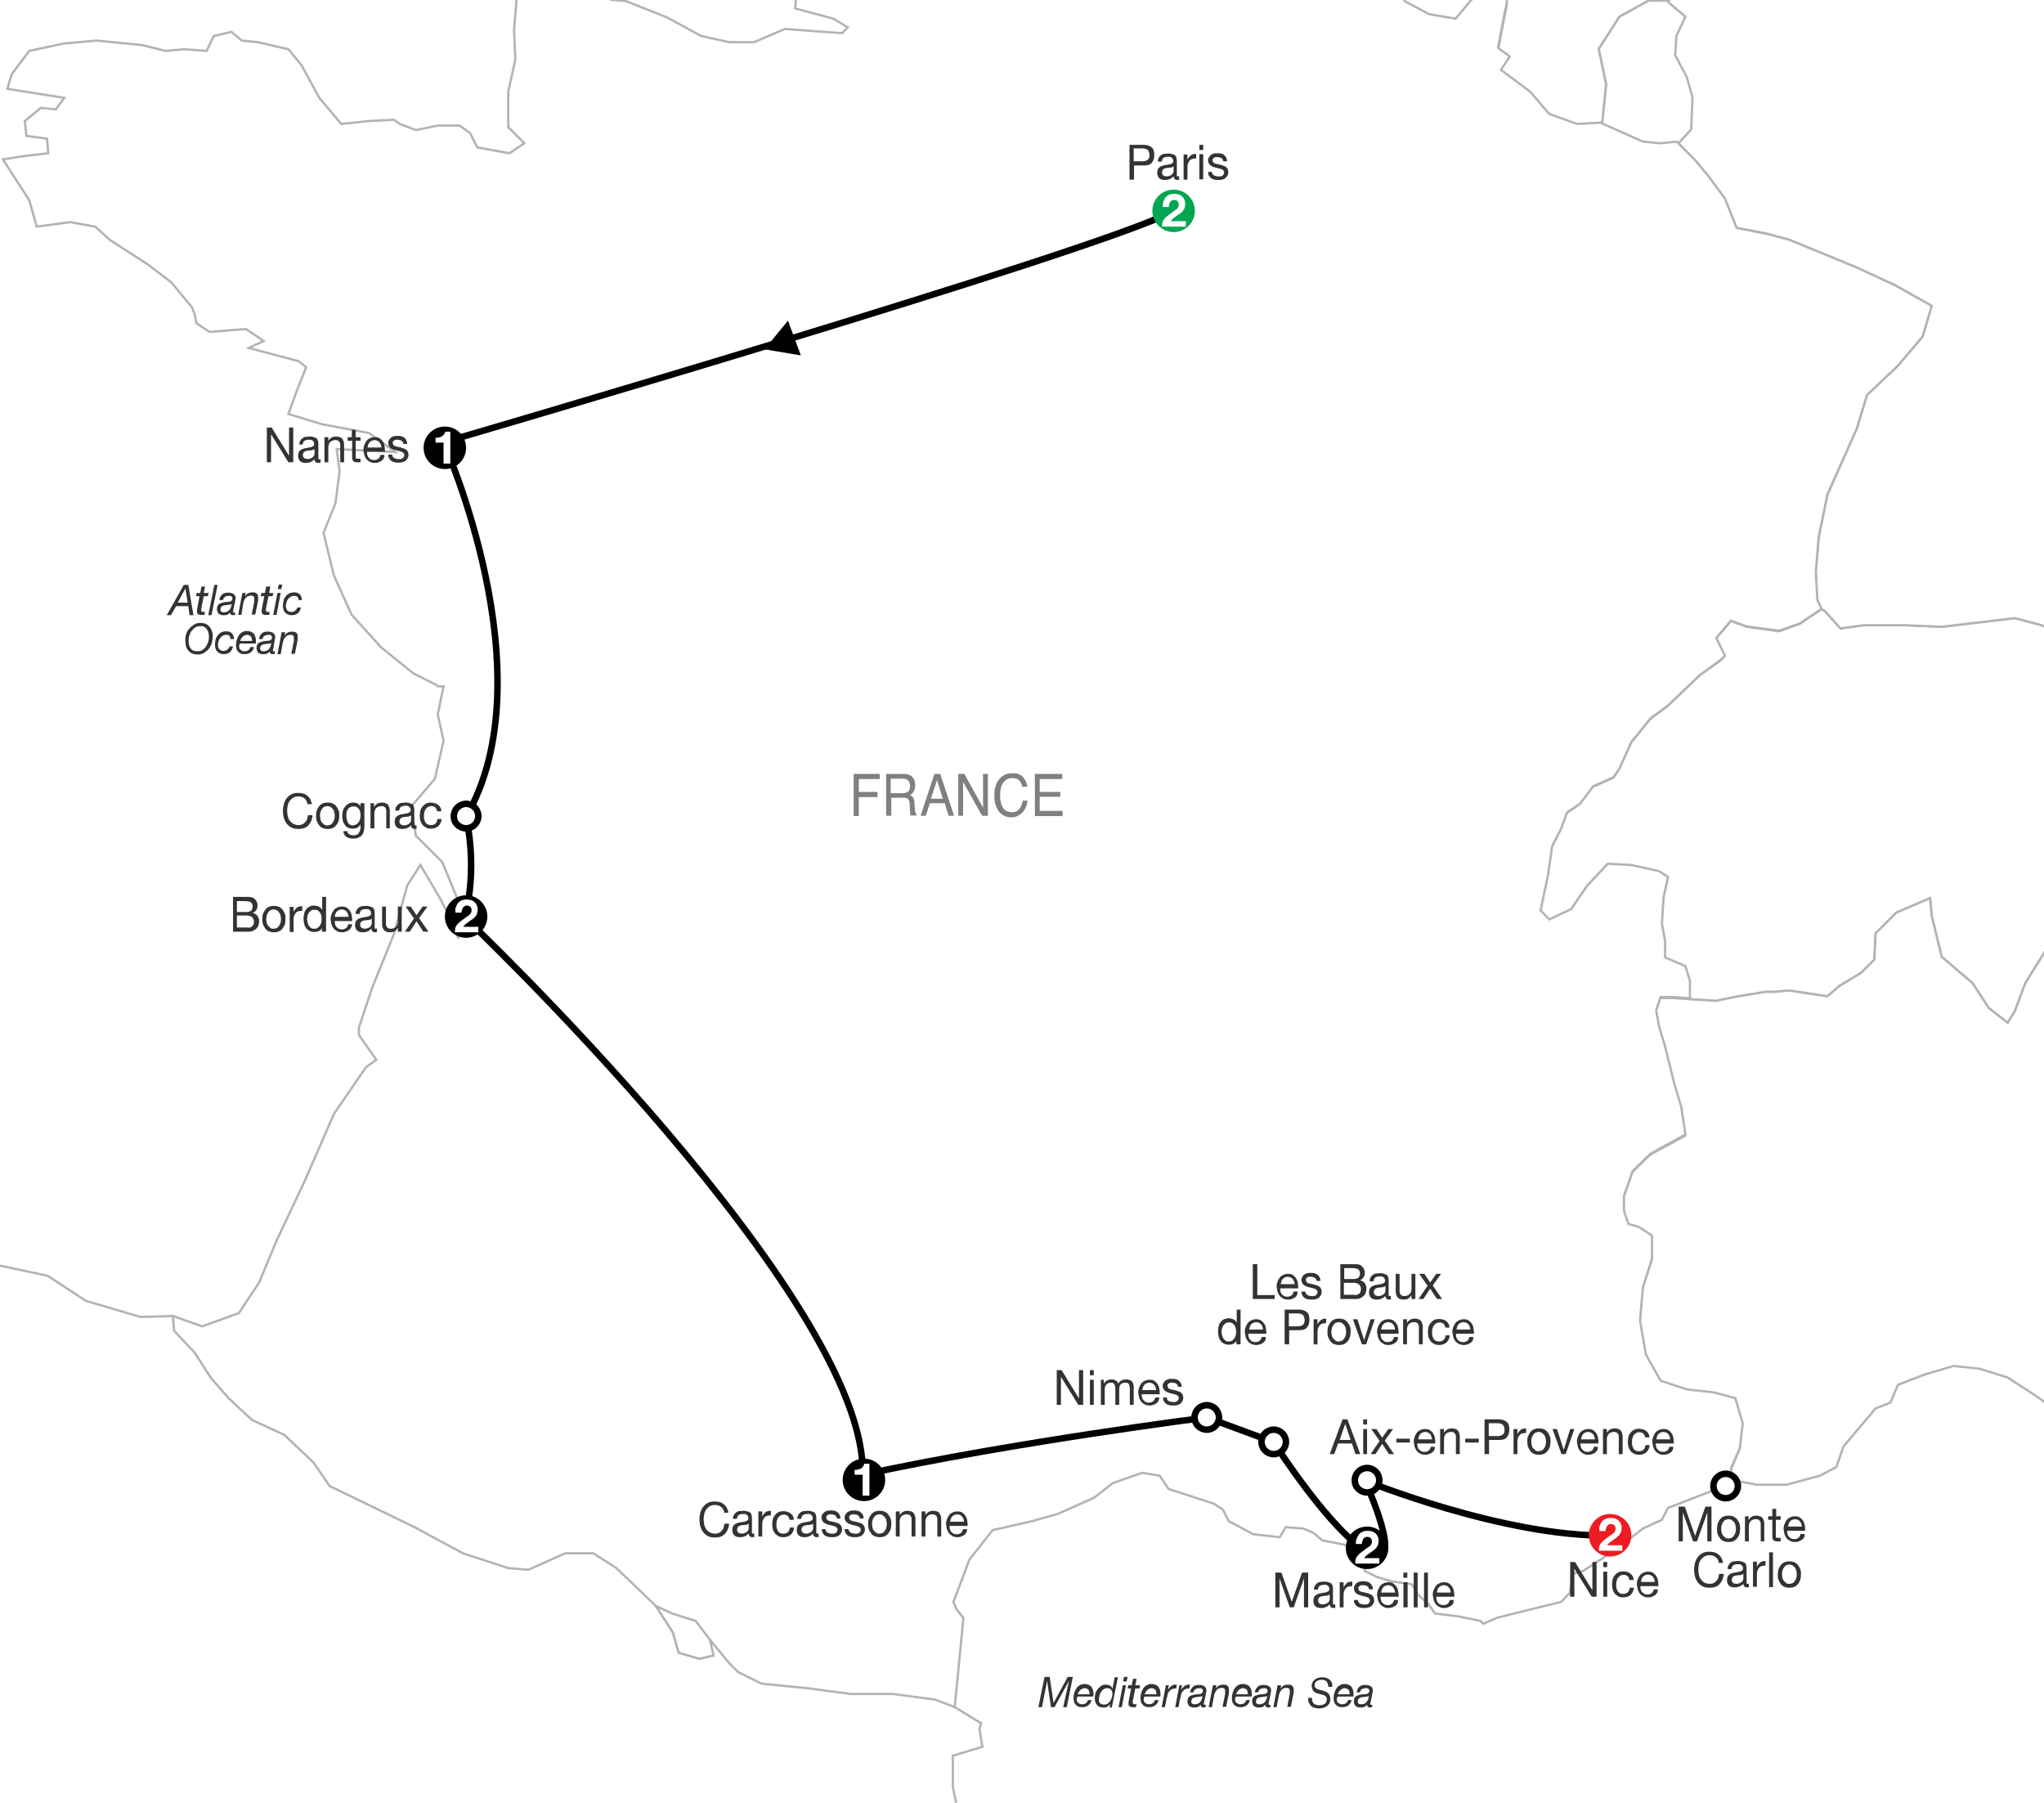 <?xml version="1.0" encoding="utf-8"?>
<!-- Generator: Adobe Illustrator 27.8.0, SVG Export Plug-In . SVG Version: 6.00 Build 0)  -->
<svg version="1.1" xmlns="http://www.w3.org/2000/svg" xmlns:xlink="http://www.w3.org/1999/xlink" x="0px" y="0px"
	 viewBox="0 0 635 560" style="enable-background:new 0 0 635 560;" xml:space="preserve">
<style type="text/css">
	.st0{fill:#FFFFFF;stroke:#B1B3B6;stroke-width:0.707;}
	.st1{fill:none;stroke:#000000;stroke-width:2.018;}
	.st2{fill:#333333;}
	.st3{fill:#FFFFFF;stroke:#000000;stroke-width:2.018;}
	.st4{fill:#808080;}
	.st5{fill:#00A651;}
	.st6{fill:#FFFFFF;}
	.st7{fill:#ED1C24;}
</style>
<g id="map">
	<g>
		<g>
			<polyline class="st0" points="565.9,189.2 566.8,189.7 571.8,195.2 579.1,194.2 591.8,194.2 603.2,194.7 626,192 634.2,194.2 
				643.3,198.3 653.3,203.8 657.9,207 664.3,214.3 660.6,222.5 658.8,230.2 664.7,242.1 669.7,246.2 679.3,251.2 687.5,253 
				694.3,249.4 698.4,252.6 701.2,254.8 698.9,259.4 697.5,264.4 698,270.8 693.9,273 683.9,273 682,278.5 682.5,285.4 684.8,290.8 
				682.9,294.5 664.7,289.5 654.3,288.1 649.2,282.6 642.9,279 639.7,288.5 629.2,305.4 626,314 623.7,317.7 617.8,313.1 
				612.8,305.4 603.2,297.2 600.1,284.4 599.6,279 589.1,283.5 582.7,289.9 582.3,298.1 578.2,302.2 571.4,306.3 567.7,309.5 
				555.9,307.7 551.3,308.1 548.6,308.1 539.9,309.5 533.1,310.9 524.9,310.4 524.9,304.9 523.5,300.4 517.2,297.6 517.2,292.6 
				516.2,287.2 516.7,279 518.1,272.6 515.3,270.8 506.7,268.9 499.4,268.5 493,275.3 488,282.6 481.2,285.8 478.4,283.1 
				480.7,272.1 482.1,263 484.8,257.6 486.6,252.6 490.7,249.8 494.8,244.4 501.2,241.6 503,238.9 506.7,230.7 512.6,223.4 
				518.1,219.3 528.1,209.7 534.5,205.2 535.8,203.8 533.1,198.3 537.7,192.9 542.7,194.7 552.7,196.1 559.1,193.8 565.9,189.2 			
				"/>
		</g>
		<polyline class="st0" points="858.8,356.9 863.3,357.8 868.3,356.9 871.5,354.1 872.9,350.5 870.6,346.4 867.4,344.6 865.1,340 
			862.4,338.6 858.3,336.8 856,334.5 856,327.2 854.2,326.3 851.9,321.8 852.8,314 855.6,308.1 854.2,308.1 850.6,309 848.3,307.2 
			848.3,303.1 851,296.3 855.1,292.2 860.6,288.1 852.8,287.2 848.7,284.9 841,282.6 830.1,281.7 821.4,279.9 813.2,278.5 
			805,272.1 800.9,271.7 794.1,267.6 790.4,263.9 787.3,257.6 785.9,250.3 786.3,246.2 784.1,244.4 778.6,244.4 774.5,247.5 
			765.4,248.9 748.1,248.9 736.7,253.5 730.8,255.7 716.2,259.4 712.1,259.4 704.4,256.7 701.2,254.8 698.9,259.4 697.5,264.4 
			698,270.8 693.9,273 683.9,273 682,278.5 682.5,285.4 684.8,290.8 682.9,294.5 664.7,289.5 654.3,288.1 649.2,282.6 642.9,279 
			639.7,288.5 629.2,305.4 626,314 623.7,317.7 617.8,313.1 612.8,305.4 603.2,297.2 600.1,284.4 599.6,279 589.1,283.5 
			582.7,289.9 582.3,298.1 578.2,302.2 571.4,306.3 567.7,309.5 555.9,307.7 551.3,308.1 548.6,308.1 539.9,309.5 533.1,310.9 
			524.9,310.4 519.4,310 515.8,310 514.4,314 515.3,319.1 517.2,325.4 519.9,336.4 522.2,344.1 523.5,352.8 512.6,358.7 
			507.1,364.1 504.4,371.9 504.4,376.4 505.8,380.5 509,381.5 513.1,384.2 513.1,391.5 510.3,400.1 509.4,410.6 511.2,421.1 
			515.8,429.3 524,432 532.2,432.9 539,434.8 541.3,442.5 540.4,450.2 537.7,456.6 538.1,459.8 545.9,461.2 555,461.2 565.4,458.4 
			570.5,455.7 572.7,449.3 582.7,437.5 587.3,435.7 589.6,430.2 597.8,427 606.9,424.3 615.1,425.2 623.7,427.9 632.8,433.8 
			660.2,453.4 676.1,461.2 678.4,465.7 679.3,477.6 683.4,492.6 689.8,511.3 692.1,522.2 691.1,529 693.9,532.7 709.8,550 
			718.9,562.3 721.7,576.9 729.4,574.6 736.2,575 744.9,582.3 751.7,593.7 757.6,602.8 767.2,604.6 772.2,612.4 784.5,628.8 
			796.4,642.4 810.5,653.4 820.5,662.9 826.4,661.1 852.8,662.9 858.8,664.8 866.1,672.5 873.3,681.6 877.4,692.1 893.8,698.9 
			895.2,701.7 893.8,709.4 903.4,708 913,706.7 918.4,708 922.5,714 926.2,724.9 925.7,729 924.4,732.2 929.4,739.5 941.2,744 
			946.7,749 951.7,756.3 956.7,747.2 962.2,747.2 963.5,749.9 966.7,754.5 969,758.6 969.9,765.4 973.5,778.6 979.5,788.7 
			985.4,797.8 989.9,816.4 993.1,823.3 995.9,832.4 998.6,837.9 984,844.7 975.8,850.6 979.9,861.5 972.6,872.5 968.5,882.9 
			969.4,895.2 971.7,903 973.1,901.2 972.6,903.4 980.4,903.9 988.6,902.5 991.8,900.3 994.5,893.9 1000,882.5 1003.2,877.9 
			1010,871.6 1016.8,869.7 1019.6,863.4 1019.6,851.1 1019.6,840.6 1022.7,835.6 1030.9,832.8 1041.4,826.9 1046.4,826.9 
			1048.2,822.4 1047.3,816.9 1047.8,808.2 1046.4,804.1 1046,794.1 1045.5,793.2 1041,788.2 1030.5,783.2 1025.5,776.4 
			1014.1,771.8 1014.5,761.3 1017.3,750.4 1019.1,741.7 1027.3,729.4 1038.7,716.7 1049.6,714.4 1055.5,719 1066.9,725.8 1081,729 
			1092.4,734.4 1096.5,743.6 1104.7,755 1114.7,759 1116.1,760.4 1116.1,758.1 1118.8,750.8 1123.4,741.7 1119.8,734.4 
			1113.4,725.8 1102.9,716.2 1096.1,705.3 1091.1,698 1080.6,695.3 1054.6,686.2 1046.4,677.5 1034.1,671.1 1010,662 997.7,657 
			989.9,652.5 983.6,650.2 979.5,650.2 976.3,646.1 976.3,640.6 982.2,634.2 989.5,629.2 990.4,620.6 987.7,617.4 984,612.4 
			978.6,612.4 973.5,613.3 969.4,616 977.2,613.3 969.9,616 961.3,616.5 951.2,616 939.4,616 938.9,617.8 938.9,623.8 926.2,611 
			916.2,603.7 913,602.4 911.1,603.3 908.9,595.5 904.8,595.5 902,591.9 884.7,575.9 879.7,567.7 872.4,554.1 869.2,545.4 
			867,536.8 863.8,532.2 861,519.5 858.3,509.4 854.7,503.5 851,494.9 846.9,492.1 841,491.7 840.1,490.8 839.6,488.5 835.5,485.8 
			826.4,478.9 820,472.1 812.8,469.4 805,464.8 800.5,462.1 795,454.8 790,446.1 787.3,437.5 788.2,420.6 789.1,411.1 790.4,405.1 
			796.4,400.6 797.7,394.7 795,388.3 788.2,386 786.8,371.9 788.6,365.1 793.2,362.8 799.1,357.8 802.3,357.8 803.6,359.6 
			807.8,358.7 817.8,354.1 831.9,347.7 838.3,343.7 846.9,345.9 855.1,341.8 862,342.7 862.4,348.2 860.6,352.3 858.8,355 
			858.8,356.9 		"/>
		<polygon class="st0" points="747.6,-252.6 749,-248 753.1,-250.8 759.9,-254.4 764.5,-252.1 769,-250.8 776.3,-250.8 774,-254.9 
			775.9,-255.8 779.1,-258.5 785.9,-264 794.5,-265.8 800.9,-267.2 800.9,-262.1 804.1,-264 807.8,-271.3 812.8,-276.7 
			818.7,-283.6 825.1,-284.5 830.1,-283.6 822.8,-279.5 818.2,-275.4 816.4,-271.3 821.4,-274.4 827.8,-276.7 834.2,-278.5 
			839.6,-278.5 843.7,-273.5 849.2,-269.4 851,-264 853.3,-263.5 857.9,-259.4 863.3,-259.4 865.6,-259.9 868.8,-254.9 
			871.5,-248.9 873.3,-238.9 878.8,-236.2 884.3,-234.4 890.2,-233 892,-225.7 895.2,-218.4 897.9,-212.5 897.9,-199.3 897,-190.2 
			892,-180.6 888.8,-170.6 888.8,-164.7 893.8,-161.5 900.2,-156 901.6,-149.2 902.5,-139.6 903,-130.1 905.2,-122.3 906.6,-109.1 
			906.1,-100.9 906.6,-92.7 908,-81.3 913.4,-74.5 918.4,-68.1 920.7,-65.8 921.6,-62.2 920.7,-45.3 917.5,-30.8 915.2,-25.7 
			914.8,-25.3 914.8,-23.9 914.3,-24.4 909.3,-23.9 903.4,-31.7 897.9,-41.7 890.2,-44 888.8,-34.9 886.6,-25.3 877,-21.7 
			864.2,-17.6 855.1,-14.4 849.2,-4.8 835.1,1.6 826.9,4.3 820.5,5.7 813.7,8 807.3,11.1 805,16.2 802.7,22.5 800.5,23 797.3,18.4 
			788.2,10.2 786.8,13.4 786.3,21.2 793.2,30.3 803.2,34.8 805,45.3 804.1,60.8 811.9,72.2 835.5,92.2 843.7,103.2 851,110.4 
			865.1,120.9 869.2,126.4 867.9,133.2 861,136.4 852.8,139.1 848.7,146 846,154.6 826.4,161.9 821.9,171.9 822.3,186.1 
			827.8,200.2 828.2,207 821,210.2 817.3,202.9 804.6,202.5 794.5,198.8 790.9,203.4 782.2,204.3 771.3,204.7 761.3,205.6 
			752.6,211.1 743.5,216.1 731.7,215.2 720.3,207.5 710.3,206.1 703.9,211.6 700.7,217 695.7,219.3 687.5,214.7 683.4,206.6 
			676.1,203.8 667.5,203.8 657.9,207 653.3,203.8 643.3,198.3 634.2,194.2 626,192 603.2,194.7 591.8,194.2 579.1,194.2 
			571.8,195.2 566.8,189.7 565.9,189.2 564.5,186.5 564.1,177.9 565,166.9 567.7,153.7 576.8,133.2 580,122.7 589.6,113.6 
			597.3,104.5 600.1,95 588.7,88.6 576.8,83.1 555.9,74.5 549,72.6 539.5,70.8 535.8,61.7 530.8,54.9 526.3,49.4 520.8,43.9 
			520.8,44.4 525.4,39.4 523.2,29.3 520.8,25.2 517.1,17.1 518.8,11.1 521.5,6.5 516.1,1.8 518.1,-0.2 524.8,-13.5 525.8,-18 
			523.7,-25.7 523.3,-33.5 522.8,-35.7 519.1,-39 519.6,-46.4 519.3,-53.3 518.3,-61.7 520,-69.1 525.8,-73.4 526.5,-87.9 
			529.6,-98.1 528.6,-105.6 529.9,-118.7 531.3,-125.5 539.5,-124.1 549,-118.7 555.4,-119.6 559,-127 561.5,-136.4 569.3,-141.8 
			576.5,-148.5 577.3,-155.1 564,-162.2 563.4,-172.3 569.5,-175.1 576.7,-180 579.7,-188.1 582.7,-195.8 585.4,-204.7 
			586.9,-211.4 589.9,-213.4 602.3,-216.1 605.5,-208.9 606.9,-207.9 605.5,-215.2 602.3,-219.3 598.7,-222.5 593.7,-224.3 
			590.9,-226.2 590.5,-228 593.2,-233.5 596.9,-236.2 600.1,-242.1 608.2,-243.5 621.5,-243.9 633.3,-240.3 636.5,-232.5 
			636.9,-223 642.4,-223 643.3,-230.7 649.2,-228.4 652.9,-218.4 656.5,-212 653.3,-228.4 653.8,-234.4 654.7,-242.1 656.5,-245.7 
			659.7,-250.3 664.3,-249.9 677,-249.4 678.9,-251.2 673.8,-254.9 668.8,-259 670.2,-264.9 673.4,-265.3 674.3,-268.5 
			671.1,-272.2 669.3,-276.7 671.1,-281.3 667.9,-284 663.4,-284.9 666.6,-288.1 667.5,-290.8 672.9,-293.1 677.9,-295.9 
			676.6,-301.3 672.5,-306.8 669.3,-313.6 667,-318.2 667.9,-322.3 668.4,-325.9 674.3,-325.5 691.1,-319.5 696.6,-321.8 
			701.2,-322.3 698,-322.3 697.1,-318.6 702.5,-318.6 708.5,-315.4 713.9,-313.6 717.6,-305 716.7,-298.6 711.6,-292.7 
			713.9,-289.9 719.8,-289.5 719.8,-284 724.4,-283.6 727.6,-287.7 736.7,-283.6 739.4,-278.5 744.4,-278.1 752.6,-279.9 
			757.2,-281.7 760.4,-279 759.9,-272.2 755.4,-267.2 749.4,-263.5 746.3,-256.7 		"/>
		<g>
			<g>
				<polygon class="st0" points="204,499.3 209,507.1 210.8,513.4 217.2,515.3 221.7,514.3 220.8,509.8 217.8,503.1 209.4,499.3 
									"/>
				<polyline class="st0" points="488.6,-91.1 485.8,-91.6 482.2,-97 478.6,-97.9 469.5,-98.4 459.9,-97 446.7,-91.1 434.9,-89.3 
					430.4,-88.8 421.3,-96.1 417.7,-98.4 418.1,-99.3 412.2,-99.3 403.6,-97.5 383.1,-89.8 382.7,-87 380.4,-73.4 381.3,-65.7 
					389.5,-59.8 398.6,-59.3 400.8,-50.2 403.6,-42.5 411.3,-38.8 416.7,-35.2 417.2,-33.8 421.7,-30.2 431.7,-24.8 435.4,-19.8 
					436.3,-12.9 436.3,1.2 444,5.2 452.2,6.6 456.7,1.2 463.1,-4.8 468.1,-3.8 468.1,1.6 466.3,10.7 465.4,15.7 467.8,17.4 
					466.7,19.3 464.7,22.7 475.4,29.3 481.3,36.2 489.9,39.3 497.2,38.9 497.7,38.9 499,26.2 496.7,15.2 503.1,5.2 512.2,0.2 
					517.7,0.2 518.1,0.7 527.7,-12 528.6,-18.4 525.4,-26.6 524.9,-33.8 524.9,-35.2 521.3,-41.1 512.2,-42.5 506.3,-48.4 
					505.8,-57 508.1,-65.7 509,-73.8 503.1,-79.3 495.4,-80.7 489.5,-85.7 488.6,-91.1 				"/>
				<polyline class="st0" points="497.2,38.9 510.4,44.8 515.8,45.2 520.8,44.8 520.8,45.2 525.4,40.2 525.8,30.2 524,23.9 
					520.4,17.1 520.8,11.2 523.6,5.2 517.7,0.2 512.2,0.2 503.1,5.2 496.7,15.2 499,26.2 497.7,38.9 497.2,38.9 				"/>
				<polygon class="st0" points="55.8,409.6 56.1,414.2 62,419.7 66.8,426.8 73,433.3 79.1,439.1 88.8,444.7 98.8,454.5 
					103.4,460.8 129.8,473.7 144.8,480.6 157.8,485.8 164.1,485.6 174.6,481 184.3,480.8 193.5,485.6 204,499.3 209,507.1 
					210.8,513.4 217.2,515.3 221.7,514.3 220.1,507.3 228.6,516.3 231.2,518.4 237.3,521 250.5,521.5 263.5,524 277.4,524.8 
					290.5,524.8 296.6,530.3 304.8,535.3 304.3,537.1 305.2,542.6 296,545.4 296,555 297.9,564.2 286.9,573.8 267.1,582.5 
					245.6,590.3 230,600 211.6,602.7 188.2,606.9 166.7,610.1 152,622.5 150.6,628.9 140,635.3 124.9,647.7 103.3,671.6 90.5,681.2 
					77.6,692.2 71.2,704.1 68,707.8 66.6,709.2 66.2,711.9 68.9,717.9 68.5,728.9 69.4,735.8 73.1,742.7 78.1,746.8 85.9,750.5 
					88.2,757.4 81.3,765.2 65.7,773 54.7,776.6 46,782.6 39.1,790.4 32.2,796.8 27.6,806 20.7,812.9 16.2,821.1 16.6,827.6 
					6.5,827.1 -5.9,825.3 -17.8,824.8 -43.9,838.1 -49,846.8 -55.4,855.5 -61.8,862.9 -69.2,867.9 -77.9,867.5 -90.3,861.5 
					-107.7,863.8 -121.5,859.7 -137.1,851.4 -155,849.6 -167.8,844.1 -187.1,840.9 -197.7,839.9 -207.8,838.1 -223.4,847.3 
					-237.1,844.5 -250.4,845.9 -262.4,852.8 -267.4,857.8 -273.8,861.5 -276.6,861.1 -279.3,862.4 -283.5,862.9 -289,860.6 
					-300.4,854.6 -310.5,842.2 -314.7,829.9 -317,821.1 -315.6,812.4 -321.1,803.7 -318.8,793.1 -320.2,783.5 -327,773.4 
					-339.9,760.6 -346.8,756 -355,753.7 -369.7,750 -368.8,742.2 -367.9,731.7 -365.1,720.7 -353.7,713.3 -335.8,706.9 
					-326.1,700.5 -325.7,688.5 -331.6,675.2 -331.2,661 -326.1,647.7 -315.1,638.1 -308.2,630.7 -309.2,624.3 -310.1,623.4 
					-315.6,602.7 -313.3,586.7 -302.7,583 -291.3,583.5 -278,575.7 -274.3,566.5 -278,554.6 -275.7,547.2 -265.1,535.3 
					-258.2,522.4 -254.6,509.6 -250,500 -236.7,493.5 -222.4,486.2 -211,475.2 -208.2,467.4 -213.3,457.3 -215.6,445.8 -229.8,438 
					-245.4,432.5 -260.1,434.3 -274.3,428.8 -282.1,424.7 -294.9,422.4 -300.4,415.5 -298.1,406.8 -297.7,403.6 -311.4,401.8 
					-327,402.2 -338.5,409.1 -339.4,404.1 -336.7,395.3 -329.3,385.3 -320.2,379.3 -328.9,377.4 -322.9,370.6 -330.3,363.7 
					-319.7,353.6 -324.3,352.7 -329.3,346.7 -325.2,339.4 -330.3,332 -335.3,321.9 -326.6,311.4 -313.3,307.7 -301.8,308.2 
					-284.4,313.2 -274.7,308.6 -272.9,302.2 -263.7,294.9 -250.4,295.8 -240.8,297.2 -232.5,302.2 -220.6,313.2 -204.1,322.4 
					-184.8,328.8 -165.5,333.9 -154.5,332 -144,337.1 -127.9,347.2 -117.8,350.8 -107.7,356.8 -88.5,366.4 -72.4,372.4 -54,376.5 
					-40.7,376.5 -31.1,382.5 -13.7,390.3 -4.9,392.1 14.8,396.3 26.7,404.1 43.7,409.1 53.7,408.8 				"/>
			</g>
		</g>
		<polyline class="st0" points="382.6,-87.9 380.3,-74.3 381.2,-66.5 389.4,-60.6 398.5,-60.2 400.8,-51.1 403.5,-43.3 411.3,-39.7 
			416.7,-36.1 417.2,-34.7 421.7,-31.1 431.7,-25.6 435.4,-20.6 436.3,-13.8 436.3,0.3 444,4.4 452.2,5.8 456.8,0.3 463.1,-5.6 
			468.1,-4.7 468.1,0.8 466.3,9.9 465.4,14.9 468.6,17.2 469,17.6 466.3,21.7 475.4,28.5 481.3,35.4 490,38.5 497.2,38.1 510.4,44 
			515.9,44.5 520.9,44 526.4,49.5 530.9,54.9 535.9,61.7 539.5,70.8 549.1,72.7 555.9,74.5 576.8,83.1 588.7,88.6 600.1,95 
			597.3,104.5 589.6,113.6 580,122.7 576.8,133.2 567.7,153.6 565,166.8 564.1,177.7 564.6,186.4 565.9,189.1 559.1,193.7 
			552.7,195.9 542.7,194.6 537.7,192.8 533.2,198.2 535.9,203.7 534.5,205 528.2,209.6 518.2,219.1 512.7,223.2 506.8,230.5 
			503.1,238.7 501.3,241.4 495,244.2 490.9,249.6 486.8,252.4 485,257.4 482.2,262.8 480.9,271.9 478.6,282.8 481.3,285.6 
			488.1,282.4 493.1,275.1 499.5,268.3 506.8,268.7 515.4,270.6 518.2,272.4 516.8,278.7 516.3,286.9 517.3,292.4 517.3,297.4 
			523.6,300.1 525,304.7 525,310.1 519.5,309.7 515.9,309.7 514.5,313.8 515.4,318.8 517.3,325.1 520,336.1 522.3,343.8 
			523.6,352.4 512.7,358.4 507.2,363.8 504.5,371.5 504.5,376.1 505.9,380.2 509.1,381.1 513.2,383.8 513.2,391.1 510.4,399.8 
			509.5,410.2 511.3,420.7 515.9,428.9 524.1,431.6 532.3,432.5 539.1,434.3 541.4,442.1 540.5,449.8 537.7,456.2 538.2,459.3 
			536.8,461.2 518.2,468.4 516.3,472.1 510.4,474.8 504.5,479.4 498.1,483.9 491.8,488 488.6,488.9 487.7,494.8 485,497.6 
			470.4,501.2 464.9,502.6 460.8,504.4 459.9,503.5 453.1,502.1 445.8,501.2 443.6,498 440.8,495.7 438.6,492.1 432.2,491.2 
			427.6,489.8 424,488 423.1,483 417.6,479.8 410.8,478.5 408.1,476.2 404.9,474.8 399.4,474.4 397.6,477.5 389.4,476.6 
			381.7,472.5 379.9,468.9 377.1,467.1 363,462.5 360.3,458.4 354.8,457.5 345.7,460.7 339.8,465.3 328.5,470.3 320.7,472.5 
			308.4,475.3 301.2,484.4 296.2,497.6 297.1,499.8 299.3,502.6 296.6,530.3 290.7,528 277.5,526.2 264.3,526.2 250.7,524.4 
			236.6,523 229.3,519.4 226.6,516.7 220.6,509.4 216.1,503.5 208.8,501.2 203.8,498.9 191.5,487.1 184.3,482.5 175.6,482.5 
			164.2,487.6 157.9,487.1 143.8,482.5 128.8,474.4 102.4,461.6 97.4,454.3 88.3,445.7 78.3,441.1 71,434.3 65.5,428 60.5,420.2 
			54.1,413.4 53.7,408.8 62.8,412 74.2,407.9 80.5,398.4 86,385.2 94.6,367 103.7,346.1 113.7,331.5 116.9,329.2 111.5,321.5 
			111.5,319.2 115.6,306.9 122.4,290.1 126.5,275.1 130.6,268.7 136.5,278.7 140.6,286.5 142.4,291.5 141.9,278.7 137.4,267.8 
			129.2,259.6 127.8,250.5 135.1,241.9 137.8,230.1 136,221.9 137.8,213.2 136,213.2 135.6,212.8 128.3,209.1 118.3,201 
			109.2,190.9 103.7,178.7 100.5,165.5 104.2,156.4 105.5,146.4 104.6,139.5 122.8,140.4 114.6,134.5 100.1,131.8 89.6,128.6 
			92.4,120.9 95.1,114.1 92.8,112.2 77.3,108.1 81.9,105.9 76.4,102.2 65.1,103.1 61,100.4 60.5,97.7 59.6,95.4 53.2,87.7 46,82.2 
			34.1,74.5 29.6,70.4 21.8,69 11.4,70.4 9.1,62.2 0.9,49.5 7.3,48.5 15,47.6 14.6,43.1 8.2,42.2 7.7,37.6 12.7,33.5 17.3,34 
			20,30.4 2.3,27.6 3.6,23.1 9.1,15.8 20,13.5 30,12.6 44.1,14 51.4,15.8 57.3,15.3 64.2,15.8 66.4,11.2 71.9,9.9 75.1,12.6 
			80.1,13.1 89.6,15.3 93.7,20.3 99.2,30.4 106,38.5 114.6,37.6 122.4,37.2 124.2,38.5 129.2,40.4 136,39 142.8,39 146,41.3 
			148.3,45.8 158.3,47.6 162.9,44.5 157.9,39.5 157.9,28.5 160.1,18.5 159.7,9.4 160.6,-1.9 156,-7.4 155.1,-15.1 157.9,-32.4 
			165.1,-27.9 182.9,-24.7 185.6,-22.4 182.4,-15.1 186.5,-8.8 189.7,-0.1 194.3,0.3 207,5.3 217.9,11.2 226.6,13.1 234.3,13.1 
			243.8,9 261.6,10.3 263.4,8.5 258.9,5.8 247,2.6 247.5,-1.9 255.2,-11 269.3,-16.5 282.1,-17.9 297.5,-19.7 309.8,-25.6 
			322.5,-34.2 324.4,-39.3 321.6,-43.3 329.4,-67.5 337.6,-81.6 348.9,-84.3 360.3,-85.7 368.5,-85.2 378.5,-86.1 382.6,-87.9 		"/>
	</g>
</g>
<g id="routing">
	<path class="st1" d="M364.1,65.8c-24.2,12.6-226.3,71.6-226.3,71.6s32.5,72.3,7,116.3c3.8,18.3-0.5,31.2-0.5,31.2
		S269.5,403.7,268,458.1c47.2-10.2,106.9-17.8,106.9-17.8l20.8,7.7c0,0,17.9,28.1,29.7,34.4c11.8,6.3-1.4-22.5-1.4-22.5
		s43.2,17.6,76.2,17.1"/>
	<g>
		<path class="st2" d="M58.5,181.7l1.6,9.4h-1.2l-0.4-2.8h-3.8l-1.6,2.8h-1.3l5.3-9.4H58.5z M58.3,187.2l-0.7-4.4h0l-2.4,4.4H58.3z"
			/>
		<path class="st2" d="M64.8,184.2l-0.2,1h-1.3l-0.8,4c0,0.1,0,0.2,0,0.2s0,0.1,0,0.2c0,0.2,0.1,0.3,0.2,0.4
			c0.1,0.1,0.3,0.1,0.4,0.1c0.1,0,0.2,0,0.3,0s0.2-0.1,0.3-0.1l-0.2,1c-0.1,0-0.2,0-0.4,0c-0.1,0-0.2,0-0.4,0c-0.2,0-0.4,0-0.6,0
			c-0.2,0-0.3-0.1-0.5-0.2s-0.2-0.2-0.3-0.3s-0.1-0.3-0.1-0.5c0-0.1,0-0.2,0-0.3s0-0.2,0-0.3l0.8-4.2h-1.1l0.2-1h1.1l0.4-2h1.1
			l-0.4,2H64.8z"/>
		<path class="st2" d="M67.6,181.7l-1.9,9.4h-1l1.9-9.4H67.6z"/>
		<path class="st2" d="M68.5,185.3c0.2-0.3,0.4-0.5,0.6-0.7c0.2-0.2,0.5-0.3,0.8-0.4s0.6-0.1,1-0.1c0.3,0,0.6,0,0.9,0.1
			c0.3,0.1,0.5,0.1,0.7,0.3c0.2,0.1,0.4,0.3,0.5,0.5c0.1,0.2,0.2,0.5,0.2,0.8c0,0.2,0,0.4-0.1,0.6c0,0.2-0.1,0.4-0.1,0.6l-0.4,1.9
			c0,0.1-0.1,0.3-0.1,0.5c0,0.2-0.1,0.3-0.1,0.5c0,0.2,0,0.3,0.1,0.3c0.1,0.1,0.1,0.1,0.2,0.1c0,0,0.1,0,0.2,0c0.1,0,0.1,0,0.2-0.1
			L73,191c-0.1,0-0.2,0.1-0.3,0.1c-0.1,0-0.2,0-0.3,0c-0.3,0-0.5-0.1-0.7-0.2s-0.2-0.4-0.2-0.7l0,0c-0.2,0.3-0.5,0.6-0.8,0.7
			c-0.3,0.2-0.8,0.2-1.3,0.2c-0.3,0-0.5,0-0.8-0.1c-0.2-0.1-0.4-0.2-0.6-0.3c-0.2-0.2-0.3-0.3-0.4-0.6c-0.1-0.2-0.2-0.5-0.2-0.9
			c0-0.5,0.1-0.9,0.3-1.2c0.2-0.3,0.5-0.5,0.8-0.6c0.3-0.1,0.7-0.2,1-0.3c0.4-0.1,0.8-0.1,1.1-0.1c0.3,0,0.5-0.1,0.7-0.1
			c0.2,0,0.4-0.1,0.5-0.2c0.1-0.1,0.2-0.2,0.3-0.3s0.1-0.3,0.1-0.5c0-0.2,0-0.3-0.1-0.4s-0.2-0.2-0.3-0.3c-0.1-0.1-0.3-0.1-0.4-0.1
			c-0.2,0-0.3,0-0.4,0c-0.2,0-0.4,0-0.6,0.1c-0.2,0-0.4,0.1-0.5,0.2c-0.2,0.1-0.3,0.2-0.4,0.4c-0.1,0.2-0.2,0.3-0.2,0.6h-1.1
			C68.2,185.9,68.3,185.6,68.5,185.3z M68.8,190c0.2,0.2,0.5,0.2,0.8,0.2c0.8,0,1.4-0.3,1.8-0.9c0.2-0.3,0.3-0.5,0.4-0.8
			c0.1-0.3,0.1-0.6,0.2-0.9h0c-0.1,0.1-0.3,0.2-0.6,0.2c-0.2,0-0.5,0.1-0.7,0.1s-0.5,0.1-0.8,0.1c-0.3,0-0.5,0.1-0.7,0.2
			c-0.2,0.1-0.4,0.2-0.5,0.4s-0.2,0.4-0.2,0.7C68.4,189.6,68.5,189.8,68.8,190z"/>
		<path class="st2" d="M76.3,184.2l-0.2,1h0c0.3-0.4,0.6-0.7,1-0.9s0.8-0.3,1.3-0.3c0.6,0,1.1,0.1,1.4,0.4s0.4,0.7,0.4,1.3
			c0,0.1,0,0.3,0,0.6c0,0.2-0.1,0.5-0.1,0.7l-0.8,3.9h-1.1l0.8-4c0-0.1,0-0.2,0-0.2s0-0.2,0-0.3s0-0.2,0-0.3c0-0.1,0-0.2,0-0.2
			c0-0.3-0.1-0.6-0.3-0.7c-0.2-0.2-0.5-0.2-0.8-0.2c-0.3,0-0.6,0.1-0.9,0.2c-0.3,0.1-0.5,0.3-0.7,0.6c-0.2,0.2-0.3,0.4-0.4,0.6
			c-0.1,0.2-0.2,0.5-0.3,0.8L75,191h-1l1.3-6.8H76.3z"/>
		<path class="st2" d="M84.9,184.2l-0.2,1h-1.3l-0.8,4c0,0.1,0,0.2,0,0.2s0,0.1,0,0.2c0,0.2,0.1,0.3,0.2,0.4
			c0.1,0.1,0.3,0.1,0.4,0.1c0.1,0,0.2,0,0.3,0s0.2-0.1,0.3-0.1l-0.2,1c-0.1,0-0.2,0-0.4,0c-0.1,0-0.2,0-0.4,0c-0.2,0-0.4,0-0.6,0
			c-0.2,0-0.3-0.1-0.5-0.2s-0.2-0.2-0.3-0.3s-0.1-0.3-0.1-0.5c0-0.1,0-0.2,0-0.3s0-0.2,0-0.3l0.8-4.2h-1.1l0.2-1h1.1l0.4-2H84
			l-0.4,2H84.9z"/>
		<path class="st2" d="M87.2,184.2l-1.3,6.8h-1l1.3-6.8H87.2z M86.3,183l0.3-1.4h1.1l-0.3,1.4H86.3z"/>
		<path class="st2" d="M92.4,185.4c-0.2-0.2-0.6-0.3-1-0.3c-0.4,0-0.8,0.1-1.1,0.3s-0.6,0.4-0.8,0.7s-0.4,0.6-0.5,1
			c-0.1,0.4-0.2,0.8-0.2,1.1c0,0.3,0,0.5,0.1,0.7c0.1,0.2,0.1,0.4,0.3,0.6c0.1,0.2,0.3,0.3,0.5,0.4c0.2,0.1,0.5,0.2,0.8,0.2
			c0.5,0,0.8-0.1,1.2-0.4c0.3-0.3,0.6-0.6,0.7-1h1.1c-0.2,0.8-0.5,1.4-1,1.8c-0.5,0.4-1.1,0.6-1.9,0.6c-0.9,0-1.5-0.3-2-0.8
			s-0.7-1.2-0.7-2.2c0-0.5,0.1-1.1,0.2-1.6s0.4-0.9,0.7-1.3s0.7-0.7,1.1-0.9s1-0.3,1.5-0.3c0.7,0,1.3,0.2,1.7,0.6
			c0.4,0.4,0.7,1,0.7,1.8h-1.1C92.8,186,92.6,185.7,92.4,185.4z"/>
		<path class="st2" d="M57.8,197.1c0.2-0.7,0.5-1.3,1-1.8c0.4-0.5,0.9-0.9,1.5-1.3s1.3-0.5,2-0.5c0.6,0,1.1,0.1,1.6,0.3
			c0.5,0.2,0.9,0.5,1.2,0.9c0.3,0.4,0.6,0.8,0.7,1.3c0.2,0.5,0.3,1,0.3,1.6c0,0.7-0.1,1.4-0.3,2.1c-0.2,0.7-0.5,1.3-0.9,1.8
			c-0.4,0.5-0.9,0.9-1.5,1.3s-1.3,0.5-2,0.5c-1.2,0-2.2-0.4-2.8-1.1c-0.7-0.7-1-1.7-1-3C57.5,198.5,57.6,197.8,57.8,197.1z
			 M58.8,200.5c0.1,0.4,0.3,0.7,0.5,1c0.2,0.3,0.5,0.5,0.8,0.6c0.3,0.1,0.7,0.2,1.2,0.2c0.6,0,1.1-0.1,1.6-0.4
			c0.4-0.3,0.8-0.6,1.1-1.1c0.3-0.4,0.5-0.9,0.7-1.5c0.2-0.6,0.2-1.1,0.2-1.7c0-0.4-0.1-0.8-0.2-1.2c-0.1-0.4-0.3-0.7-0.5-1
			c-0.2-0.3-0.5-0.5-0.8-0.7c-0.3-0.2-0.7-0.2-1.1-0.2c-0.6,0-1.2,0.1-1.6,0.4c-0.5,0.3-0.8,0.6-1.2,1.1c-0.3,0.4-0.5,0.9-0.7,1.5
			c-0.2,0.6-0.2,1.1-0.2,1.7C58.6,199.7,58.7,200.1,58.8,200.5z"/>
		<path class="st2" d="M71.3,197.5c-0.2-0.2-0.6-0.3-1-0.3c-0.4,0-0.8,0.1-1.1,0.3s-0.6,0.4-0.8,0.7s-0.4,0.6-0.5,1
			c-0.1,0.4-0.2,0.8-0.2,1.1c0,0.3,0,0.5,0.1,0.7c0.1,0.2,0.1,0.4,0.3,0.6c0.1,0.2,0.3,0.3,0.5,0.4c0.2,0.1,0.5,0.2,0.8,0.2
			c0.5,0,0.8-0.1,1.2-0.4c0.3-0.3,0.6-0.6,0.7-1h1.1c-0.2,0.8-0.5,1.4-1,1.8c-0.5,0.4-1.1,0.6-1.9,0.6c-0.9,0-1.5-0.3-2-0.8
			s-0.7-1.2-0.7-2.2c0-0.5,0.1-1.1,0.2-1.6s0.4-0.9,0.7-1.3s0.7-0.7,1.1-0.9s1-0.3,1.5-0.3c0.7,0,1.3,0.2,1.7,0.6
			c0.4,0.4,0.7,1,0.7,1.8h-1.1C71.6,198.1,71.5,197.8,71.3,197.5z"/>
		<path class="st2" d="M74.3,200.7c0,0.3,0,0.5,0.1,0.7c0.1,0.2,0.2,0.4,0.4,0.5c0.2,0.1,0.3,0.2,0.5,0.3c0.2,0.1,0.4,0.1,0.6,0.1
			c0.5,0,0.9-0.1,1.2-0.3c0.3-0.2,0.5-0.5,0.7-1h1.1c-0.1,0.4-0.2,0.7-0.4,1s-0.4,0.5-0.7,0.7c-0.3,0.2-0.5,0.3-0.9,0.4
			c-0.3,0.1-0.6,0.1-1,0.1c-0.5,0-1-0.1-1.3-0.3c-0.4-0.2-0.6-0.4-0.8-0.7c-0.2-0.3-0.4-0.6-0.4-0.9s-0.1-0.6-0.1-0.9
			c0-0.6,0.1-1.2,0.3-1.8c0.2-0.5,0.4-1,0.7-1.4c0.3-0.4,0.7-0.7,1.1-0.9s0.8-0.3,1.3-0.3c0.9,0,1.6,0.3,2.1,0.8
			c0.4,0.5,0.7,1.3,0.7,2.2c0,0.2,0,0.3,0,0.5c0,0.2,0,0.3-0.1,0.4h-4.8C74.3,200.3,74.3,200.5,74.3,200.7z M78.2,198.4
			c0-0.2-0.1-0.4-0.2-0.6s-0.3-0.3-0.5-0.4c-0.2-0.1-0.4-0.2-0.7-0.2c-0.3,0-0.6,0.1-0.8,0.2s-0.5,0.2-0.6,0.4
			c-0.2,0.2-0.3,0.4-0.5,0.6c-0.1,0.2-0.2,0.5-0.3,0.7h3.7C78.3,198.9,78.3,198.6,78.2,198.4z"/>
		<path class="st2" d="M80.8,197.4c0.2-0.3,0.4-0.5,0.6-0.7c0.2-0.2,0.5-0.3,0.8-0.4s0.6-0.1,1-0.1c0.3,0,0.6,0,0.9,0.1
			c0.3,0.1,0.5,0.1,0.7,0.3c0.2,0.1,0.4,0.3,0.5,0.5c0.1,0.2,0.2,0.5,0.2,0.8c0,0.2,0,0.4-0.1,0.6c0,0.2-0.1,0.4-0.1,0.6L85,201
			c0,0.1-0.1,0.3-0.1,0.5c0,0.2-0.1,0.3-0.1,0.5c0,0.2,0,0.3,0.1,0.3c0.1,0.1,0.1,0.1,0.2,0.1c0,0,0.1,0,0.2,0c0.1,0,0.1,0,0.2-0.1
			l-0.2,0.8c-0.1,0-0.2,0.1-0.3,0.1c-0.1,0-0.2,0-0.3,0c-0.3,0-0.5-0.1-0.7-0.2s-0.2-0.4-0.2-0.7l0,0c-0.2,0.3-0.5,0.6-0.8,0.7
			c-0.3,0.2-0.8,0.2-1.3,0.2c-0.3,0-0.5,0-0.8-0.1c-0.2-0.1-0.4-0.2-0.6-0.3c-0.2-0.2-0.3-0.3-0.4-0.6c-0.1-0.2-0.2-0.5-0.2-0.9
			c0-0.5,0.1-0.9,0.3-1.2c0.2-0.3,0.5-0.5,0.8-0.6c0.3-0.1,0.7-0.2,1-0.3c0.4-0.1,0.8-0.1,1.1-0.1c0.3,0,0.5-0.1,0.7-0.1
			c0.2,0,0.4-0.1,0.5-0.2c0.1-0.1,0.2-0.2,0.3-0.3s0.1-0.3,0.1-0.5c0-0.2,0-0.3-0.1-0.4s-0.2-0.2-0.3-0.3c-0.1-0.1-0.3-0.1-0.4-0.1
			c-0.2,0-0.3,0-0.4,0c-0.2,0-0.4,0-0.6,0.1c-0.2,0-0.4,0.1-0.5,0.2c-0.2,0.1-0.3,0.2-0.4,0.4c-0.1,0.2-0.2,0.3-0.2,0.6h-1.1
			C80.5,198,80.7,197.7,80.8,197.4z M81.1,202.1c0.2,0.2,0.5,0.2,0.8,0.2c0.8,0,1.4-0.3,1.8-0.9c0.2-0.3,0.3-0.5,0.4-0.8
			c0.1-0.3,0.1-0.6,0.2-0.9h0c-0.1,0.1-0.3,0.2-0.6,0.2c-0.2,0-0.5,0.1-0.7,0.1s-0.5,0.1-0.8,0.1c-0.3,0-0.5,0.1-0.7,0.2
			c-0.2,0.1-0.4,0.2-0.5,0.4s-0.2,0.4-0.2,0.7C80.8,201.7,80.9,201.9,81.1,202.1z"/>
		<path class="st2" d="M88.6,196.4l-0.2,1h0c0.3-0.4,0.6-0.7,1-0.9s0.8-0.3,1.3-0.3c0.6,0,1.1,0.1,1.4,0.4s0.4,0.7,0.4,1.3
			c0,0.1,0,0.3,0,0.6c0,0.2-0.1,0.5-0.1,0.7l-0.8,3.9h-1.1l0.8-4c0-0.1,0-0.2,0-0.2s0-0.2,0-0.3s0-0.2,0-0.3c0-0.1,0-0.2,0-0.2
			c0-0.3-0.1-0.6-0.3-0.7c-0.2-0.2-0.5-0.2-0.8-0.2c-0.3,0-0.6,0.1-0.9,0.2c-0.3,0.1-0.5,0.3-0.7,0.6c-0.2,0.2-0.3,0.4-0.4,0.6
			c-0.1,0.2-0.2,0.5-0.3,0.8l-0.7,3.8h-1l1.3-6.8H88.6z"/>
	</g>
	<path class="st3" d="M144.8,257.3c2.1,0,3.8-1.7,3.8-3.8c0-2.1-1.7-3.8-3.8-3.8c-2.1,0-3.8,1.7-3.8,3.8
		C140.9,255.6,142.7,257.3,144.8,257.3z"/>
	<g>
		<path class="st4" d="M265.2,240.4h8.1v1.6h-6.5v4h5.8v1.6h-5.8v5.9h-1.6V240.4z"/>
		<path class="st4" d="M275.2,240.4h5.3c0.9,0,1.6,0.1,2.2,0.4c1.1,0.6,1.6,1.6,1.6,3.1c0,0.8-0.1,1.4-0.4,1.9
			c-0.3,0.5-0.7,0.9-1.2,1.2c0.5,0.2,0.8,0.5,1,0.8c0.2,0.3,0.4,0.9,0.4,1.6l0.1,1.7c0,0.5,0.1,0.9,0.1,1.1c0.1,0.4,0.3,0.7,0.5,0.8
			v0.3h-1.9c-0.1-0.1-0.1-0.3-0.1-0.4c0-0.2-0.1-0.5-0.1-1l-0.1-2.2c0-0.9-0.3-1.4-0.8-1.7c-0.3-0.2-0.8-0.2-1.4-0.2h-3.5v5.6h-1.6
			V240.4z M280.4,246.4c0.7,0,1.3-0.2,1.7-0.5c0.4-0.3,0.6-0.9,0.6-1.8c0-0.9-0.3-1.6-0.9-1.9c-0.3-0.2-0.7-0.3-1.3-0.3h-3.8v4.5
			H280.4z"/>
		<path class="st4" d="M290.3,240.4h1.8l4.3,13h-1.7l-1.2-3.9h-4.6l-1.3,3.9h-1.6L290.3,240.4z M292.9,248.1l-1.8-5.8l-1.9,5.8
			H292.9z"/>
		<path class="st4" d="M297.7,240.4h1.9l5.8,10.5v-10.5h1.5v13h-1.8l-5.9-10.5v10.5h-1.5V240.4z"/>
		<path class="st4" d="M317.8,241.4c0.8,0.9,1.3,1.9,1.3,3h-1.5c-0.2-0.8-0.5-1.5-1-2s-1.2-0.7-2.2-0.7c-1.1,0-2,0.5-2.7,1.4
			c-0.7,0.9-1,2.3-1,4.1c0,1.5,0.3,2.8,0.9,3.7c0.6,1,1.6,1.4,2.8,1.4c1.2,0,2-0.5,2.6-1.5c0.3-0.5,0.6-1.2,0.7-2.1h1.5
			c-0.1,1.4-0.6,2.5-1.4,3.5c-0.9,1.1-2.2,1.7-3.7,1.7c-1.3,0-2.5-0.5-3.4-1.4c-1.2-1.2-1.8-3.1-1.8-5.6c0-1.9,0.5-3.5,1.4-4.7
			c1-1.3,2.3-2,4-2C315.9,240.1,317,240.5,317.8,241.4z"/>
		<path class="st4" d="M321.5,240.4h8.5v1.6h-7v4h6.4v1.5h-6.4v4.4h7.1v1.6h-8.6V240.4z"/>
	</g>
	<g>
		<path class="st2" d="M326.1,520.9l1.2,8.1h0l4.4-8.1h1.6l-1.9,9.4h-1.1l1.8-8.2h0l-4.5,8.2h-1.1l-1.2-8.2h0l-1.6,8.2h-1.1l1.9-9.4
			H326.1z"/>
		<path class="st2" d="M334.5,527.8c0,0.3,0,0.5,0.1,0.7c0.1,0.2,0.2,0.4,0.4,0.5c0.2,0.1,0.3,0.2,0.5,0.3c0.2,0.1,0.4,0.1,0.6,0.1
			c0.5,0,0.9-0.1,1.2-0.3c0.3-0.2,0.5-0.5,0.7-1h1.1c-0.1,0.4-0.2,0.7-0.4,1s-0.4,0.5-0.7,0.7c-0.3,0.2-0.5,0.3-0.9,0.4
			c-0.3,0.1-0.6,0.1-1,0.1c-0.5,0-1-0.1-1.3-0.3c-0.4-0.2-0.6-0.4-0.8-0.7s-0.4-0.6-0.4-0.9s-0.1-0.6-0.1-0.9c0-0.6,0.1-1.2,0.3-1.8
			s0.4-1,0.7-1.4c0.3-0.4,0.7-0.7,1.1-0.9s0.8-0.3,1.3-0.3c0.9,0,1.6,0.3,2.1,0.8c0.4,0.5,0.7,1.3,0.7,2.2c0,0.2,0,0.3,0,0.5
			c0,0.2,0,0.3-0.1,0.4h-4.8C334.5,527.4,334.5,527.6,334.5,527.8z M338.4,525.6c0-0.2-0.1-0.4-0.2-0.6s-0.3-0.3-0.5-0.4
			c-0.2-0.1-0.4-0.2-0.7-0.2c-0.3,0-0.6,0-0.8,0.2s-0.5,0.2-0.6,0.4c-0.2,0.2-0.3,0.4-0.5,0.6c-0.1,0.2-0.2,0.5-0.3,0.7h3.7
			C338.5,526,338.5,525.8,338.4,525.6z"/>
		<path class="st2" d="M344.7,530.3l0.2-1h0c-0.3,0.4-0.6,0.7-1,0.9c-0.3,0.2-0.7,0.2-1.2,0.2c-0.4,0-0.8-0.1-1.1-0.2
			c-0.3-0.1-0.6-0.3-0.8-0.6c-0.2-0.2-0.4-0.5-0.5-0.9c-0.1-0.3-0.2-0.7-0.2-1.1c0-0.5,0.1-1,0.2-1.5s0.4-1,0.7-1.4
			c0.3-0.4,0.7-0.7,1.1-1c0.4-0.3,0.9-0.4,1.5-0.4c0.2,0,0.4,0,0.6,0.1c0.2,0,0.4,0.1,0.6,0.2c0.2,0.1,0.4,0.2,0.5,0.4
			c0.1,0.2,0.2,0.3,0.3,0.6h0l0.7-3.6h1l-1.9,9.4H344.7z M341.7,529c0.3,0.3,0.7,0.5,1.3,0.5c0.4,0,0.8-0.1,1.1-0.3s0.6-0.5,0.8-0.8
			c0.2-0.3,0.4-0.7,0.5-1.1c0.1-0.4,0.2-0.8,0.2-1.1c0-0.5-0.1-0.9-0.4-1.3c-0.3-0.3-0.7-0.5-1.2-0.5c-0.4,0-0.8,0.1-1.1,0.3
			c-0.3,0.2-0.6,0.5-0.8,0.8c-0.2,0.3-0.4,0.7-0.5,1.1c-0.1,0.4-0.2,0.8-0.2,1.2C341.3,528.2,341.4,528.7,341.7,529z"/>
		<path class="st2" d="M349.8,523.5l-1.3,6.8h-1l1.3-6.8H349.8z M348.9,522.3l0.3-1.4h1.1l-0.3,1.4H348.9z"/>
		<path class="st2" d="M354.2,523.5l-0.2,1h-1.3l-0.8,4c0,0.1,0,0.2,0,0.2c0,0.1,0,0.1,0,0.2c0,0.2,0.1,0.3,0.2,0.4s0.3,0.1,0.4,0.1
			c0.1,0,0.2,0,0.3,0c0.1,0,0.2,0,0.3-0.1l-0.2,1c-0.1,0-0.2,0-0.4,0c-0.1,0-0.2,0-0.4,0c-0.2,0-0.4,0-0.6,0s-0.3-0.1-0.5-0.2
			c-0.1-0.1-0.2-0.2-0.3-0.3s-0.1-0.3-0.1-0.5c0-0.1,0-0.2,0-0.3c0-0.1,0-0.2,0-0.3l0.8-4.2h-1.1l0.2-1h1.1l0.4-2h1.1l-0.4,2H354.2z
			"/>
		<path class="st2" d="M355.3,527.8c0,0.3,0,0.5,0.1,0.7c0.1,0.2,0.2,0.4,0.4,0.5c0.2,0.1,0.3,0.2,0.5,0.3c0.2,0.1,0.4,0.1,0.6,0.1
			c0.5,0,0.9-0.1,1.2-0.3c0.3-0.2,0.5-0.5,0.7-1h1.1c-0.1,0.4-0.2,0.7-0.4,1s-0.4,0.5-0.7,0.7c-0.3,0.2-0.5,0.3-0.9,0.4
			c-0.3,0.1-0.6,0.1-1,0.1c-0.5,0-1-0.1-1.3-0.3c-0.4-0.2-0.6-0.4-0.8-0.7s-0.4-0.6-0.4-0.9s-0.1-0.6-0.1-0.9c0-0.6,0.1-1.2,0.3-1.8
			s0.4-1,0.7-1.4c0.3-0.4,0.7-0.7,1.1-0.9s0.8-0.3,1.3-0.3c0.9,0,1.6,0.3,2.1,0.8c0.4,0.5,0.7,1.3,0.7,2.2c0,0.2,0,0.3,0,0.5
			c0,0.2,0,0.3-0.1,0.4h-4.8C355.3,527.4,355.3,527.6,355.3,527.8z M359.2,525.6c0-0.2-0.1-0.4-0.2-0.6s-0.3-0.3-0.5-0.4
			c-0.2-0.1-0.4-0.2-0.7-0.2c-0.3,0-0.6,0-0.8,0.2s-0.5,0.2-0.6,0.4c-0.2,0.2-0.3,0.4-0.5,0.6c-0.1,0.2-0.2,0.5-0.3,0.7h3.7
			C359.2,526,359.2,525.8,359.2,525.6z"/>
		<path class="st2" d="M363.1,523.5l-0.3,1.5h0c0.2-0.5,0.6-0.8,1-1.2c0.4-0.3,0.8-0.5,1.4-0.5c0.1,0,0.1,0,0.2,0c0.1,0,0.1,0,0.2,0
			l-0.2,1.2c0,0-0.1,0-0.2,0H365c-0.1,0-0.2,0-0.3,0c-0.1,0-0.2,0-0.3,0.1c-0.3,0.1-0.6,0.2-0.8,0.4c-0.2,0.2-0.4,0.4-0.6,0.7
			c-0.1,0.2-0.3,0.5-0.3,0.8s-0.1,0.6-0.2,0.8l-0.6,3h-1l1.3-6.8H363.1z"/>
		<path class="st2" d="M367.2,523.5l-0.3,1.5h0c0.2-0.5,0.6-0.8,1-1.2c0.4-0.3,0.8-0.5,1.4-0.5c0.1,0,0.1,0,0.2,0c0.1,0,0.1,0,0.2,0
			l-0.2,1.2c0,0-0.1,0-0.2,0h-0.1c-0.1,0-0.2,0-0.3,0c-0.1,0-0.2,0-0.3,0.1c-0.3,0.1-0.6,0.2-0.8,0.4c-0.2,0.2-0.4,0.4-0.6,0.7
			c-0.1,0.2-0.3,0.5-0.3,0.8s-0.1,0.6-0.2,0.8l-0.6,3h-1l1.3-6.8H367.2z"/>
		<path class="st2" d="M370.1,524.6c0.2-0.3,0.4-0.5,0.6-0.7s0.5-0.3,0.8-0.4c0.3-0.1,0.6-0.1,1-0.1c0.3,0,0.6,0,0.9,0.1
			c0.3,0.1,0.5,0.1,0.7,0.3c0.2,0.1,0.4,0.3,0.5,0.5c0.1,0.2,0.2,0.5,0.2,0.8c0,0.2,0,0.4-0.1,0.6c0,0.2-0.1,0.4-0.1,0.6l-0.4,1.9
			c0,0.1-0.1,0.3-0.1,0.5c0,0.2-0.1,0.3-0.1,0.5s0,0.3,0.1,0.3c0.1,0.1,0.1,0.1,0.2,0.1c0,0,0.1,0,0.2,0c0.1,0,0.1,0,0.2-0.1
			l-0.2,0.8c-0.1,0-0.2,0.1-0.3,0.1c-0.1,0-0.2,0-0.3,0c-0.3,0-0.5-0.1-0.7-0.2c-0.1-0.2-0.2-0.4-0.2-0.7l0,0
			c-0.2,0.3-0.5,0.6-0.8,0.7c-0.3,0.2-0.8,0.2-1.3,0.2c-0.3,0-0.5,0-0.8-0.1c-0.2-0.1-0.4-0.2-0.6-0.3c-0.2-0.2-0.3-0.3-0.4-0.6
			c-0.1-0.2-0.2-0.5-0.2-0.9c0-0.5,0.1-0.9,0.3-1.2c0.2-0.3,0.5-0.5,0.8-0.6c0.3-0.1,0.7-0.2,1-0.3c0.4-0.1,0.8-0.1,1.1-0.1
			c0.3,0,0.5-0.1,0.7-0.1c0.2,0,0.4-0.1,0.5-0.2s0.2-0.2,0.3-0.3s0.1-0.3,0.1-0.5c0-0.2,0-0.3-0.1-0.4c-0.1-0.1-0.2-0.2-0.3-0.3
			s-0.3-0.1-0.4-0.1c-0.2,0-0.3,0-0.4,0c-0.2,0-0.4,0-0.6,0.1s-0.4,0.1-0.5,0.2c-0.2,0.1-0.3,0.2-0.4,0.4c-0.1,0.2-0.2,0.3-0.2,0.6
			h-1.1C369.8,525.2,369.9,524.9,370.1,524.6z M370.4,529.2c0.2,0.2,0.5,0.2,0.8,0.2c0.8,0,1.4-0.3,1.8-0.9c0.2-0.3,0.3-0.5,0.4-0.8
			c0.1-0.3,0.1-0.6,0.2-0.9h0c-0.1,0.1-0.3,0.2-0.6,0.2s-0.5,0.1-0.7,0.1s-0.5,0.1-0.8,0.1c-0.3,0-0.5,0.1-0.7,0.2
			c-0.2,0.1-0.4,0.2-0.5,0.4c-0.1,0.2-0.2,0.4-0.2,0.7C370,528.9,370.2,529.1,370.4,529.2z"/>
		<path class="st2" d="M377.9,523.5l-0.2,1h0c0.3-0.4,0.6-0.7,1-0.9c0.4-0.2,0.8-0.3,1.3-0.3c0.6,0,1.1,0.1,1.4,0.4s0.4,0.7,0.4,1.3
			c0,0.1,0,0.3,0,0.6c0,0.2-0.1,0.5-0.1,0.7l-0.8,3.9h-1.1l0.8-4c0-0.1,0-0.2,0-0.2s0-0.2,0-0.3s0-0.2,0-0.3c0-0.1,0-0.2,0-0.2
			c0-0.3-0.1-0.6-0.3-0.7c-0.2-0.2-0.5-0.2-0.8-0.2c-0.3,0-0.6,0.1-0.9,0.2s-0.5,0.3-0.7,0.6c-0.2,0.2-0.3,0.4-0.4,0.6
			c-0.1,0.2-0.2,0.5-0.3,0.8l-0.7,3.8h-1l1.3-6.8H377.9z"/>
		<path class="st2" d="M383.7,527.8c0,0.3,0,0.5,0.1,0.7c0.1,0.2,0.2,0.4,0.4,0.5c0.2,0.1,0.3,0.2,0.5,0.3c0.2,0.1,0.4,0.1,0.6,0.1
			c0.5,0,0.9-0.1,1.2-0.3c0.3-0.2,0.5-0.5,0.7-1h1.1c-0.1,0.4-0.2,0.7-0.4,1s-0.4,0.5-0.7,0.7c-0.3,0.2-0.5,0.3-0.9,0.4
			c-0.3,0.1-0.6,0.1-1,0.1c-0.5,0-1-0.1-1.3-0.3c-0.4-0.2-0.6-0.4-0.8-0.7s-0.4-0.6-0.4-0.9s-0.1-0.6-0.1-0.9c0-0.6,0.1-1.2,0.3-1.8
			s0.4-1,0.7-1.4c0.3-0.4,0.7-0.7,1.1-0.9s0.8-0.3,1.3-0.3c0.9,0,1.6,0.3,2.1,0.8c0.4,0.5,0.7,1.3,0.7,2.2c0,0.2,0,0.3,0,0.5
			c0,0.2,0,0.3-0.1,0.4h-4.8C383.7,527.4,383.7,527.6,383.7,527.8z M387.6,525.6c0-0.2-0.1-0.4-0.2-0.6s-0.3-0.3-0.5-0.4
			c-0.2-0.1-0.4-0.2-0.7-0.2c-0.3,0-0.6,0-0.8,0.2s-0.5,0.2-0.6,0.4c-0.2,0.2-0.3,0.4-0.5,0.6c-0.1,0.2-0.2,0.5-0.3,0.7h3.7
			C387.6,526,387.6,525.8,387.6,525.6z"/>
		<path class="st2" d="M390.2,524.6c0.2-0.3,0.4-0.5,0.6-0.7s0.5-0.3,0.8-0.4c0.3-0.1,0.6-0.1,1-0.1c0.3,0,0.6,0,0.9,0.1
			c0.3,0.1,0.5,0.1,0.7,0.3c0.2,0.1,0.4,0.3,0.5,0.5c0.1,0.2,0.2,0.5,0.2,0.8c0,0.2,0,0.4-0.1,0.6c0,0.2-0.1,0.4-0.1,0.6l-0.4,1.9
			c0,0.1-0.1,0.3-0.1,0.5c0,0.2-0.1,0.3-0.1,0.5s0,0.3,0.1,0.3c0.1,0.1,0.1,0.1,0.2,0.1c0,0,0.1,0,0.2,0c0.1,0,0.1,0,0.2-0.1
			l-0.2,0.8c-0.1,0-0.2,0.1-0.3,0.1c-0.1,0-0.2,0-0.3,0c-0.3,0-0.5-0.1-0.7-0.2c-0.1-0.2-0.2-0.4-0.2-0.7l0,0
			c-0.2,0.3-0.5,0.6-0.8,0.7c-0.3,0.2-0.8,0.2-1.3,0.2c-0.3,0-0.5,0-0.8-0.1c-0.2-0.1-0.4-0.2-0.6-0.3c-0.2-0.2-0.3-0.3-0.4-0.6
			c-0.1-0.2-0.2-0.5-0.2-0.9c0-0.5,0.1-0.9,0.3-1.2c0.2-0.3,0.5-0.5,0.8-0.6c0.3-0.1,0.7-0.2,1-0.3c0.4-0.1,0.8-0.1,1.1-0.1
			c0.3,0,0.5-0.1,0.7-0.1c0.2,0,0.4-0.1,0.5-0.2s0.2-0.2,0.3-0.3s0.1-0.3,0.1-0.5c0-0.2,0-0.3-0.1-0.4c-0.1-0.1-0.2-0.2-0.3-0.3
			s-0.3-0.1-0.4-0.1c-0.2,0-0.3,0-0.4,0c-0.2,0-0.4,0-0.6,0.1s-0.4,0.1-0.5,0.2c-0.2,0.1-0.3,0.2-0.4,0.4c-0.1,0.2-0.2,0.3-0.2,0.6
			h-1.1C389.9,525.2,390,524.9,390.2,524.6z M390.5,529.2c0.2,0.2,0.5,0.2,0.8,0.2c0.8,0,1.4-0.3,1.8-0.9c0.2-0.3,0.3-0.5,0.4-0.8
			c0.1-0.3,0.1-0.6,0.2-0.9h0c-0.1,0.1-0.3,0.2-0.6,0.2s-0.5,0.1-0.7,0.1s-0.5,0.1-0.8,0.1c-0.3,0-0.5,0.1-0.7,0.2
			c-0.2,0.1-0.4,0.2-0.5,0.4c-0.1,0.2-0.2,0.4-0.2,0.7C390.1,528.9,390.3,529.1,390.5,529.2z"/>
		<path class="st2" d="M398,523.5l-0.2,1h0c0.3-0.4,0.6-0.7,1-0.9c0.4-0.2,0.8-0.3,1.3-0.3c0.6,0,1.1,0.1,1.4,0.4s0.4,0.7,0.4,1.3
			c0,0.1,0,0.3,0,0.6c0,0.2-0.1,0.5-0.1,0.7l-0.8,3.9h-1.1l0.8-4c0-0.1,0-0.2,0-0.2s0-0.2,0-0.3s0-0.2,0-0.3c0-0.1,0-0.2,0-0.2
			c0-0.3-0.1-0.6-0.3-0.7c-0.2-0.2-0.5-0.2-0.8-0.2c-0.3,0-0.6,0.1-0.9,0.2s-0.5,0.3-0.7,0.6c-0.2,0.2-0.3,0.4-0.4,0.6
			c-0.1,0.2-0.2,0.5-0.3,0.8l-0.7,3.8h-1l1.3-6.8H398z"/>
		<path class="st2" d="M412.4,522.8c-0.1-0.2-0.2-0.5-0.4-0.6s-0.4-0.3-0.7-0.3c-0.3-0.1-0.5-0.1-0.8-0.1c-0.2,0-0.4,0-0.7,0.1
			c-0.2,0.1-0.5,0.1-0.7,0.3c-0.2,0.1-0.4,0.3-0.5,0.5s-0.2,0.4-0.2,0.7c0,0.2,0,0.4,0.1,0.6c0.1,0.2,0.2,0.3,0.3,0.4
			c0.1,0.1,0.3,0.2,0.5,0.3c0.2,0.1,0.4,0.1,0.6,0.2l1.2,0.3c0.3,0.1,0.5,0.2,0.8,0.3c0.3,0.1,0.5,0.3,0.7,0.5
			c0.2,0.2,0.4,0.4,0.5,0.7c0.1,0.3,0.2,0.6,0.2,1.1c0,0.5-0.1,0.9-0.3,1.3c-0.2,0.4-0.5,0.6-0.8,0.9c-0.3,0.2-0.7,0.4-1.1,0.5
			c-0.4,0.1-0.8,0.2-1.2,0.2c-0.5,0-1-0.1-1.5-0.2c-0.4-0.1-0.8-0.3-1.1-0.6c-0.3-0.3-0.5-0.6-0.7-1c-0.2-0.4-0.2-0.9-0.2-1.5h1.2
			c0,0.4,0,0.8,0.1,1.1c0.1,0.3,0.3,0.5,0.5,0.7c0.2,0.2,0.5,0.3,0.8,0.4c0.3,0.1,0.6,0.1,1,0.1c0.3,0,0.5,0,0.8-0.1
			c0.3-0.1,0.5-0.2,0.7-0.3c0.2-0.1,0.4-0.3,0.5-0.6s0.2-0.5,0.2-0.8c0-0.2,0-0.4-0.1-0.6c-0.1-0.2-0.2-0.3-0.3-0.4
			s-0.3-0.2-0.5-0.3c-0.2-0.1-0.4-0.1-0.6-0.2l-1.2-0.3c-0.3-0.1-0.5-0.2-0.8-0.3s-0.5-0.3-0.6-0.5c-0.2-0.2-0.3-0.4-0.4-0.7
			c-0.1-0.3-0.2-0.6-0.2-0.9c0-0.5,0.1-0.9,0.3-1.2c0.2-0.3,0.4-0.6,0.7-0.8c0.3-0.2,0.6-0.4,1-0.5c0.4-0.1,0.8-0.2,1.2-0.2
			c0.4,0,0.9,0.1,1.3,0.2c0.4,0.1,0.7,0.3,1,0.5c0.3,0.2,0.5,0.5,0.7,0.9c0.2,0.4,0.2,0.8,0.2,1.4h-1.2
			C412.5,523.3,412.5,523,412.4,522.8z"/>
		<path class="st2" d="M415.3,527.8c0,0.3,0,0.5,0.1,0.7c0.1,0.2,0.2,0.4,0.4,0.5c0.2,0.1,0.3,0.2,0.5,0.3c0.2,0.1,0.4,0.1,0.6,0.1
			c0.5,0,0.9-0.1,1.2-0.3c0.3-0.2,0.5-0.5,0.7-1h1.1c-0.1,0.4-0.2,0.7-0.4,1s-0.4,0.5-0.7,0.7c-0.3,0.2-0.5,0.3-0.9,0.4
			c-0.3,0.1-0.6,0.1-1,0.1c-0.5,0-1-0.1-1.3-0.3c-0.4-0.2-0.6-0.4-0.8-0.7s-0.4-0.6-0.4-0.9s-0.1-0.6-0.1-0.9c0-0.6,0.1-1.2,0.3-1.8
			s0.4-1,0.7-1.4c0.3-0.4,0.7-0.7,1.1-0.9s0.8-0.3,1.3-0.3c0.9,0,1.6,0.3,2.1,0.8c0.4,0.5,0.7,1.3,0.7,2.2c0,0.2,0,0.3,0,0.5
			c0,0.2,0,0.3-0.1,0.4h-4.8C415.3,527.4,415.3,527.6,415.3,527.8z M419.2,525.6c0-0.2-0.1-0.4-0.2-0.6s-0.3-0.3-0.5-0.4
			c-0.2-0.1-0.4-0.2-0.7-0.2c-0.3,0-0.6,0-0.8,0.2s-0.5,0.2-0.6,0.4c-0.2,0.2-0.3,0.4-0.5,0.6c-0.1,0.2-0.2,0.5-0.3,0.7h3.7
			C419.3,526,419.3,525.8,419.2,525.6z"/>
		<path class="st2" d="M421.8,524.6c0.2-0.3,0.4-0.5,0.6-0.7s0.5-0.3,0.8-0.4c0.3-0.1,0.6-0.1,1-0.1c0.3,0,0.6,0,0.9,0.1
			c0.3,0.1,0.5,0.1,0.7,0.3c0.2,0.1,0.4,0.3,0.5,0.5c0.1,0.2,0.2,0.5,0.2,0.8c0,0.2,0,0.4-0.1,0.6c0,0.2-0.1,0.4-0.1,0.6l-0.4,1.9
			c0,0.1-0.1,0.3-0.1,0.5c0,0.2-0.1,0.3-0.1,0.5s0,0.3,0.1,0.3c0.1,0.1,0.1,0.1,0.2,0.1c0,0,0.1,0,0.2,0c0.1,0,0.1,0,0.2-0.1
			l-0.2,0.8c-0.1,0-0.2,0.1-0.3,0.1c-0.1,0-0.2,0-0.3,0c-0.3,0-0.5-0.1-0.7-0.2c-0.1-0.2-0.2-0.4-0.2-0.7l0,0
			c-0.2,0.3-0.5,0.6-0.8,0.7c-0.3,0.2-0.8,0.2-1.3,0.2c-0.3,0-0.5,0-0.8-0.1c-0.2-0.1-0.4-0.2-0.6-0.3c-0.2-0.2-0.3-0.3-0.4-0.6
			c-0.1-0.2-0.2-0.5-0.2-0.9c0-0.5,0.1-0.9,0.3-1.2c0.2-0.3,0.5-0.5,0.8-0.6c0.3-0.1,0.7-0.2,1-0.3c0.4-0.1,0.8-0.1,1.1-0.1
			c0.3,0,0.5-0.1,0.7-0.1c0.2,0,0.4-0.1,0.5-0.2s0.2-0.2,0.3-0.3s0.1-0.3,0.1-0.5c0-0.2,0-0.3-0.1-0.4c-0.1-0.1-0.2-0.2-0.3-0.3
			s-0.3-0.1-0.4-0.1c-0.2,0-0.3,0-0.4,0c-0.2,0-0.4,0-0.6,0.1s-0.4,0.1-0.5,0.2c-0.2,0.1-0.3,0.2-0.4,0.4c-0.1,0.2-0.2,0.3-0.2,0.6
			h-1.1C421.6,525.2,421.7,524.9,421.8,524.6z M422.1,529.2c0.2,0.2,0.5,0.2,0.8,0.2c0.8,0,1.4-0.3,1.8-0.9c0.2-0.3,0.3-0.5,0.4-0.8
			c0.1-0.3,0.1-0.6,0.2-0.9h0c-0.1,0.1-0.3,0.2-0.6,0.2s-0.5,0.1-0.7,0.1s-0.5,0.1-0.8,0.1c-0.3,0-0.5,0.1-0.7,0.2
			c-0.2,0.1-0.4,0.2-0.5,0.4c-0.1,0.2-0.2,0.4-0.2,0.7C421.8,528.9,421.9,529.1,422.1,529.2z"/>
	</g>
	<g>
		<path class="st2" d="M355.4,45c1,0,1.8,0.3,2.4,0.8s0.8,1.3,0.8,2.4c0,1-0.3,1.8-0.8,2.4s-1.3,0.8-2.4,0.8h-3.1v4.4h-1.4V45H355.4
			z M354.9,50.1c0.8,0,1.3-0.2,1.7-0.5c0.4-0.3,0.5-0.8,0.5-1.5c0-0.6-0.2-1.1-0.5-1.5c-0.4-0.3-0.9-0.5-1.7-0.5h-2.7v4H354.9z"/>
		<path class="st2" d="M366.6,55.7c-0.2,0.1-0.5,0.2-0.9,0.2c-0.3,0-0.6-0.1-0.8-0.3c-0.2-0.2-0.3-0.5-0.3-0.9
			c-0.3,0.4-0.7,0.7-1.2,0.9c-0.4,0.2-0.9,0.3-1.4,0.3c-0.3,0-0.7,0-1-0.1s-0.6-0.2-0.8-0.4c-0.2-0.2-0.4-0.4-0.5-0.7
			c-0.1-0.3-0.2-0.6-0.2-1c0-0.4,0.1-0.8,0.2-1.1c0.1-0.3,0.3-0.5,0.6-0.7c0.2-0.2,0.5-0.3,0.8-0.4c0.3-0.1,0.6-0.2,0.9-0.2
			c0.3-0.1,0.7-0.1,1-0.2c0.3,0,0.6-0.1,0.8-0.2c0.2-0.1,0.4-0.2,0.5-0.3c0.1-0.1,0.2-0.3,0.2-0.6c0-0.3-0.1-0.5-0.2-0.7
			c-0.1-0.2-0.2-0.3-0.4-0.4s-0.3-0.2-0.5-0.2c-0.2,0-0.4,0-0.6,0c-0.5,0-0.9,0.1-1.3,0.3c-0.3,0.2-0.5,0.6-0.6,1.2h-1.2
			c0-0.5,0.1-0.9,0.3-1.2c0.2-0.3,0.4-0.6,0.7-0.8c0.3-0.2,0.6-0.4,1-0.4s0.8-0.1,1.2-0.1c0.3,0,0.7,0,1,0.1
			c0.3,0.1,0.6,0.2,0.9,0.3s0.5,0.4,0.6,0.7s0.2,0.6,0.2,1.1v4c0,0.3,0,0.5,0,0.7c0,0.1,0.1,0.2,0.3,0.2c0.1,0,0.2,0,0.4-0.1V55.7z
			 M364.6,51.7c-0.2,0.1-0.4,0.2-0.6,0.3c-0.2,0.1-0.5,0.1-0.8,0.1s-0.5,0.1-0.8,0.1c-0.3,0-0.5,0.1-0.7,0.2s-0.4,0.2-0.5,0.4
			s-0.2,0.4-0.2,0.8c0,0.2,0,0.4,0.1,0.5c0.1,0.1,0.2,0.3,0.3,0.4c0.1,0.1,0.3,0.2,0.5,0.2c0.2,0,0.4,0.1,0.5,0.1
			c0.4,0,0.7-0.1,1-0.2c0.3-0.1,0.5-0.3,0.7-0.4c0.2-0.2,0.3-0.4,0.4-0.6c0.1-0.2,0.1-0.4,0.1-0.6V51.7z"/>
		<path class="st2" d="M368.9,47.9v1.7h0c0.3-0.6,0.7-1.1,1.1-1.4s1-0.4,1.6-0.4v1.4c-0.5,0-0.9,0.1-1.3,0.2
			c-0.3,0.1-0.6,0.3-0.8,0.6c-0.2,0.3-0.4,0.6-0.5,1c-0.1,0.4-0.1,0.8-0.1,1.3v3.5h-1.2v-7.8H368.9z"/>
		<path class="st2" d="M372.6,46.5V45h1.2v1.6H372.6z M373.8,47.9v7.8h-1.2v-7.8H373.8z"/>
		<path class="st2" d="M376.7,54c0.1,0.2,0.3,0.4,0.5,0.5c0.2,0.1,0.4,0.2,0.6,0.2c0.2,0.1,0.5,0.1,0.7,0.1c0.2,0,0.4,0,0.6,0
			s0.4-0.1,0.6-0.2s0.3-0.2,0.4-0.4c0.1-0.2,0.2-0.4,0.2-0.6c0-0.3-0.1-0.6-0.4-0.8c-0.2-0.2-0.5-0.3-0.9-0.4
			c-0.4-0.1-0.8-0.2-1.2-0.3c-0.4-0.1-0.8-0.2-1.2-0.4c-0.4-0.2-0.7-0.4-0.9-0.7c-0.2-0.3-0.4-0.7-0.4-1.2c0-0.4,0.1-0.7,0.3-1
			c0.2-0.3,0.4-0.5,0.6-0.7s0.6-0.3,0.9-0.4c0.3-0.1,0.7-0.1,1-0.1c0.4,0,0.8,0,1.2,0.1c0.4,0.1,0.7,0.2,0.9,0.4
			c0.3,0.2,0.5,0.4,0.7,0.8s0.3,0.7,0.3,1.2H380c0-0.3-0.1-0.5-0.2-0.6c-0.1-0.2-0.2-0.3-0.4-0.4c-0.2-0.1-0.3-0.2-0.5-0.2
			s-0.4-0.1-0.6-0.1c-0.2,0-0.4,0-0.6,0c-0.2,0-0.4,0.1-0.5,0.2s-0.3,0.2-0.4,0.3c-0.1,0.1-0.1,0.3-0.1,0.5c0,0.2,0.1,0.4,0.2,0.6
			c0.1,0.1,0.3,0.3,0.6,0.4c0.2,0.1,0.5,0.2,0.8,0.2c0.3,0.1,0.6,0.1,0.9,0.2c0.3,0.1,0.6,0.2,0.9,0.3c0.3,0.1,0.6,0.2,0.8,0.4
			c0.2,0.2,0.4,0.4,0.5,0.6c0.1,0.3,0.2,0.6,0.2,0.9c0,0.5-0.1,0.9-0.3,1.2c-0.2,0.3-0.4,0.6-0.7,0.8c-0.3,0.2-0.6,0.3-1,0.4
			c-0.4,0.1-0.8,0.1-1.1,0.1c-0.4,0-0.8,0-1.2-0.1s-0.7-0.2-1-0.4c-0.3-0.2-0.5-0.5-0.7-0.8c-0.2-0.3-0.3-0.7-0.3-1.2h1.2
			C376.5,53.6,376.5,53.8,376.7,54z"/>
	</g>
	<g>
		<path class="st2" d="M224,468.1c-0.5-0.4-1.1-0.6-1.9-0.6c-0.6,0-1.1,0.1-1.6,0.4c-0.4,0.2-0.8,0.6-1.1,1
			c-0.3,0.4-0.5,0.9-0.6,1.4c-0.1,0.5-0.2,1.1-0.2,1.6c0,0.6,0.1,1.2,0.2,1.7c0.1,0.5,0.3,1,0.6,1.4c0.3,0.4,0.6,0.7,1.1,1
			c0.4,0.2,1,0.4,1.6,0.4c0.5,0,0.9-0.1,1.2-0.2c0.3-0.2,0.7-0.4,0.9-0.7c0.3-0.3,0.5-0.6,0.6-1c0.1-0.4,0.2-0.8,0.3-1.2h1.4
			c-0.1,1.4-0.6,2.4-1.3,3.2c-0.8,0.8-1.8,1.1-3.1,1.1c-0.8,0-1.5-0.1-2.1-0.4c-0.6-0.3-1.1-0.7-1.5-1.2c-0.4-0.5-0.7-1.1-0.9-1.8
			s-0.3-1.4-0.3-2.2s0.1-1.5,0.3-2.2s0.5-1.3,0.9-1.8s0.9-0.9,1.5-1.2c0.6-0.3,1.3-0.4,2.1-0.4c0.5,0,1,0.1,1.5,0.2s0.9,0.4,1.3,0.7
			c0.4,0.3,0.7,0.7,0.9,1.1c0.2,0.4,0.4,0.9,0.5,1.5H225C224.9,469,224.5,468.5,224,468.1z"/>
		<path class="st2" d="M234.6,477.3c-0.2,0.1-0.5,0.2-0.9,0.2c-0.3,0-0.6-0.1-0.8-0.3c-0.2-0.2-0.3-0.5-0.3-0.9
			c-0.3,0.4-0.7,0.7-1.2,0.9c-0.4,0.2-0.9,0.3-1.4,0.3c-0.3,0-0.7,0-1-0.1c-0.3-0.1-0.6-0.2-0.8-0.4c-0.2-0.2-0.4-0.4-0.5-0.7
			s-0.2-0.6-0.2-1c0-0.4,0.1-0.8,0.2-1.1c0.1-0.3,0.3-0.5,0.6-0.7c0.2-0.2,0.5-0.3,0.8-0.4c0.3-0.1,0.6-0.2,0.9-0.2
			c0.3-0.1,0.7-0.1,1-0.2c0.3,0,0.6-0.1,0.8-0.2s0.4-0.2,0.5-0.3c0.1-0.1,0.2-0.3,0.2-0.6c0-0.3-0.1-0.5-0.2-0.7s-0.2-0.3-0.4-0.4
			s-0.3-0.2-0.5-0.2c-0.2,0-0.4,0-0.6,0c-0.5,0-0.9,0.1-1.3,0.3c-0.3,0.2-0.5,0.6-0.6,1.2h-1.2c0-0.5,0.1-0.9,0.3-1.2
			c0.2-0.3,0.4-0.6,0.7-0.8c0.3-0.2,0.6-0.4,1-0.4s0.8-0.1,1.2-0.1c0.3,0,0.7,0,1,0.1c0.3,0.1,0.6,0.2,0.9,0.3s0.5,0.4,0.6,0.7
			s0.2,0.6,0.2,1.1v4c0,0.3,0,0.5,0,0.7c0,0.1,0.1,0.2,0.3,0.2c0.1,0,0.2,0,0.4-0.1V477.3z M232.6,473.3c-0.2,0.1-0.4,0.2-0.6,0.3
			c-0.2,0.1-0.5,0.1-0.8,0.1s-0.5,0.1-0.8,0.1c-0.3,0-0.5,0.1-0.7,0.2s-0.4,0.2-0.5,0.4c-0.1,0.2-0.2,0.4-0.2,0.8
			c0,0.2,0,0.4,0.1,0.5c0.1,0.1,0.2,0.3,0.3,0.4c0.1,0.1,0.3,0.2,0.5,0.2c0.2,0,0.4,0.1,0.5,0.1c0.4,0,0.7-0.1,1-0.2
			c0.3-0.1,0.5-0.3,0.7-0.4c0.2-0.2,0.3-0.4,0.4-0.6c0.1-0.2,0.1-0.4,0.1-0.6V473.3z"/>
		<path class="st2" d="M236.8,469.5v1.6h0c0.3-0.6,0.7-1.1,1.1-1.4s1-0.4,1.6-0.4v1.4c-0.5,0-0.9,0.1-1.3,0.2
			c-0.3,0.1-0.6,0.3-0.8,0.6c-0.2,0.3-0.4,0.6-0.5,1s-0.1,0.8-0.1,1.3v3.5h-1.2v-7.8H236.8z"/>
		<path class="st2" d="M244.7,470.9c-0.3-0.3-0.7-0.4-1.2-0.4c-0.4,0-0.8,0.1-1.1,0.3c-0.3,0.2-0.5,0.4-0.7,0.7
			c-0.2,0.3-0.3,0.6-0.4,1c-0.1,0.4-0.1,0.7-0.1,1.1c0,0.4,0,0.7,0.1,1.1c0.1,0.3,0.2,0.6,0.4,0.9c0.2,0.3,0.4,0.5,0.7,0.6
			c0.3,0.2,0.6,0.2,1,0.2c0.6,0,1.1-0.2,1.4-0.5c0.3-0.3,0.5-0.8,0.6-1.4h1.3c-0.1,1-0.5,1.7-1,2.2c-0.6,0.5-1.3,0.8-2.3,0.8
			c-0.6,0-1.1-0.1-1.5-0.3s-0.8-0.5-1.1-0.8c-0.3-0.4-0.5-0.8-0.7-1.3c-0.1-0.5-0.2-1-0.2-1.6c0-0.6,0.1-1.1,0.2-1.6s0.4-1,0.7-1.3
			c0.3-0.4,0.7-0.7,1.1-0.9c0.4-0.2,1-0.3,1.5-0.3c0.4,0,0.8,0.1,1.2,0.2c0.4,0.1,0.7,0.3,1,0.5c0.3,0.2,0.5,0.5,0.7,0.8
			c0.2,0.3,0.3,0.7,0.3,1.2h-1.3C245.2,471.5,245,471.2,244.7,470.9z"/>
		<path class="st2" d="M254.6,477.3c-0.2,0.1-0.5,0.2-0.9,0.2c-0.3,0-0.6-0.1-0.8-0.3c-0.2-0.2-0.3-0.5-0.3-0.9
			c-0.3,0.4-0.7,0.7-1.2,0.9c-0.4,0.2-0.9,0.3-1.4,0.3c-0.3,0-0.7,0-1-0.1c-0.3-0.1-0.6-0.2-0.8-0.4c-0.2-0.2-0.4-0.4-0.5-0.7
			s-0.2-0.6-0.2-1c0-0.4,0.1-0.8,0.2-1.1c0.1-0.3,0.3-0.5,0.6-0.7c0.2-0.2,0.5-0.3,0.8-0.4c0.3-0.1,0.6-0.2,0.9-0.2
			c0.3-0.1,0.7-0.1,1-0.2c0.3,0,0.6-0.1,0.8-0.2s0.4-0.2,0.5-0.3c0.1-0.1,0.2-0.3,0.2-0.6c0-0.3-0.1-0.5-0.2-0.7s-0.2-0.3-0.4-0.4
			s-0.3-0.2-0.5-0.2c-0.2,0-0.4,0-0.6,0c-0.5,0-0.9,0.1-1.3,0.3c-0.3,0.2-0.5,0.6-0.6,1.2h-1.2c0-0.5,0.1-0.9,0.3-1.2
			c0.2-0.3,0.4-0.6,0.7-0.8c0.3-0.2,0.6-0.4,1-0.4s0.8-0.1,1.2-0.1c0.3,0,0.7,0,1,0.1c0.3,0.1,0.6,0.2,0.9,0.3s0.5,0.4,0.6,0.7
			s0.2,0.6,0.2,1.1v4c0,0.3,0,0.5,0,0.7c0,0.1,0.1,0.2,0.3,0.2c0.1,0,0.2,0,0.4-0.1V477.3z M252.6,473.3c-0.2,0.1-0.4,0.2-0.6,0.3
			c-0.2,0.1-0.5,0.1-0.8,0.1s-0.5,0.1-0.8,0.1c-0.3,0-0.5,0.1-0.7,0.2s-0.4,0.2-0.5,0.4c-0.1,0.2-0.2,0.4-0.2,0.8
			c0,0.2,0,0.4,0.1,0.5c0.1,0.1,0.2,0.3,0.3,0.4c0.1,0.1,0.3,0.2,0.5,0.2c0.2,0,0.4,0.1,0.5,0.1c0.4,0,0.7-0.1,1-0.2
			c0.3-0.1,0.5-0.3,0.7-0.4c0.2-0.2,0.3-0.4,0.4-0.6c0.1-0.2,0.1-0.4,0.1-0.6V473.3z"/>
		<path class="st2" d="M256.6,475.6c0.1,0.2,0.3,0.4,0.5,0.5c0.2,0.1,0.4,0.2,0.6,0.2c0.2,0.1,0.5,0.1,0.7,0.1c0.2,0,0.4,0,0.6,0
			s0.4-0.1,0.6-0.2c0.2-0.1,0.3-0.2,0.4-0.4c0.1-0.2,0.2-0.4,0.2-0.6c0-0.3-0.1-0.6-0.4-0.8c-0.2-0.2-0.5-0.3-0.9-0.4
			c-0.4-0.1-0.8-0.2-1.2-0.3s-0.8-0.2-1.2-0.4s-0.7-0.4-0.9-0.7c-0.2-0.3-0.4-0.7-0.4-1.2c0-0.4,0.1-0.7,0.3-1
			c0.2-0.3,0.4-0.5,0.6-0.7c0.3-0.2,0.6-0.3,0.9-0.4c0.3-0.1,0.7-0.1,1-0.1c0.4,0,0.8,0,1.2,0.1c0.4,0.1,0.7,0.2,0.9,0.4
			s0.5,0.4,0.7,0.8c0.2,0.3,0.3,0.7,0.3,1.2H260c0-0.3-0.1-0.5-0.2-0.6c-0.1-0.2-0.2-0.3-0.4-0.4s-0.3-0.2-0.5-0.2
			c-0.2,0-0.4-0.1-0.6-0.1c-0.2,0-0.4,0-0.6,0c-0.2,0-0.4,0.1-0.5,0.2c-0.2,0.1-0.3,0.2-0.4,0.3c-0.1,0.1-0.1,0.3-0.1,0.5
			c0,0.2,0.1,0.4,0.2,0.6s0.3,0.3,0.6,0.4s0.5,0.2,0.8,0.2c0.3,0.1,0.6,0.1,0.9,0.2c0.3,0.1,0.6,0.2,0.9,0.3
			c0.3,0.1,0.6,0.2,0.8,0.4c0.2,0.2,0.4,0.4,0.5,0.6c0.1,0.3,0.2,0.6,0.2,0.9c0,0.5-0.1,0.9-0.3,1.2c-0.2,0.3-0.4,0.6-0.7,0.8
			c-0.3,0.2-0.6,0.3-1,0.4c-0.4,0.1-0.8,0.1-1.1,0.1c-0.4,0-0.8,0-1.2-0.1s-0.7-0.2-1-0.4c-0.3-0.2-0.5-0.5-0.7-0.8
			c-0.2-0.3-0.3-0.8-0.3-1.2h1.2C256.4,475.2,256.5,475.4,256.6,475.6z"/>
		<path class="st2" d="M263.8,475.6c0.1,0.2,0.3,0.4,0.5,0.5c0.2,0.1,0.4,0.2,0.6,0.2c0.2,0.1,0.5,0.1,0.7,0.1c0.2,0,0.4,0,0.6,0
			s0.4-0.1,0.6-0.2c0.2-0.1,0.3-0.2,0.4-0.4c0.1-0.2,0.2-0.4,0.2-0.6c0-0.3-0.1-0.6-0.4-0.8c-0.2-0.2-0.5-0.3-0.9-0.4
			c-0.4-0.1-0.8-0.2-1.2-0.3s-0.8-0.2-1.2-0.4s-0.7-0.4-0.9-0.7c-0.2-0.3-0.4-0.7-0.4-1.2c0-0.4,0.1-0.7,0.3-1
			c0.2-0.3,0.4-0.5,0.6-0.7c0.3-0.2,0.6-0.3,0.9-0.4c0.3-0.1,0.7-0.1,1-0.1c0.4,0,0.8,0,1.2,0.1c0.4,0.1,0.7,0.2,0.9,0.4
			s0.5,0.4,0.7,0.8c0.2,0.3,0.3,0.7,0.3,1.2h-1.2c0-0.3-0.1-0.5-0.2-0.6c-0.1-0.2-0.2-0.3-0.4-0.4s-0.3-0.2-0.5-0.2
			c-0.2,0-0.4-0.1-0.6-0.1c-0.2,0-0.4,0-0.6,0c-0.2,0-0.4,0.1-0.5,0.2c-0.2,0.1-0.3,0.2-0.4,0.3c-0.1,0.1-0.1,0.3-0.1,0.5
			c0,0.2,0.1,0.4,0.2,0.6s0.3,0.3,0.6,0.4s0.5,0.2,0.8,0.2c0.3,0.1,0.6,0.1,0.9,0.2c0.3,0.1,0.6,0.2,0.9,0.3
			c0.3,0.1,0.6,0.2,0.8,0.4c0.2,0.2,0.4,0.4,0.5,0.6c0.1,0.3,0.2,0.6,0.2,0.9c0,0.5-0.1,0.9-0.3,1.2c-0.2,0.3-0.4,0.6-0.7,0.8
			c-0.3,0.2-0.6,0.3-1,0.4c-0.4,0.1-0.8,0.1-1.1,0.1c-0.4,0-0.8,0-1.2-0.1s-0.7-0.2-1-0.4c-0.3-0.2-0.5-0.5-0.7-0.8
			c-0.2-0.3-0.3-0.8-0.3-1.2h1.2C263.6,475.2,263.7,475.4,263.8,475.6z"/>
		<path class="st2" d="M269.9,471.8c0.2-0.5,0.4-0.9,0.7-1.3c0.3-0.4,0.7-0.7,1.1-0.9c0.5-0.2,1-0.3,1.6-0.3c0.6,0,1.1,0.1,1.6,0.3
			c0.4,0.2,0.8,0.5,1.1,0.9c0.3,0.4,0.5,0.8,0.7,1.3c0.2,0.5,0.2,1,0.2,1.6c0,0.6-0.1,1.1-0.2,1.6c-0.2,0.5-0.4,0.9-0.7,1.3
			c-0.3,0.4-0.7,0.7-1.1,0.9c-0.4,0.2-1,0.3-1.6,0.3c-0.6,0-1.1-0.1-1.6-0.3c-0.5-0.2-0.8-0.5-1.1-0.9c-0.3-0.4-0.5-0.8-0.7-1.3
			c-0.2-0.5-0.2-1-0.2-1.6C269.7,472.9,269.7,472.3,269.9,471.8z M271.1,474.7c0.1,0.4,0.3,0.7,0.5,0.9c0.2,0.2,0.5,0.4,0.7,0.6
			s0.6,0.2,0.9,0.2s0.6-0.1,0.9-0.2c0.3-0.1,0.5-0.3,0.7-0.6c0.2-0.2,0.4-0.6,0.5-0.9c0.1-0.4,0.2-0.8,0.2-1.3
			c0-0.5-0.1-0.9-0.2-1.3c-0.1-0.4-0.3-0.7-0.5-0.9s-0.5-0.4-0.7-0.6c-0.3-0.1-0.6-0.2-0.9-0.2s-0.6,0.1-0.9,0.2s-0.5,0.3-0.7,0.6
			s-0.4,0.6-0.5,0.9c-0.1,0.4-0.2,0.8-0.2,1.3C271,473.9,271,474.3,271.1,474.7z"/>
		<path class="st2" d="M279.5,469.5v1.2h0c0.5-0.9,1.3-1.4,2.4-1.4c0.5,0,0.9,0.1,1.2,0.2c0.3,0.1,0.6,0.3,0.8,0.6
			c0.2,0.3,0.3,0.6,0.4,0.9c0.1,0.3,0.1,0.7,0.1,1.2v5.1h-1.2V472c0-0.5-0.1-0.9-0.4-1.2c-0.3-0.3-0.6-0.4-1.1-0.4
			c-0.4,0-0.7,0.1-1,0.2c-0.3,0.1-0.5,0.3-0.7,0.5c-0.2,0.2-0.3,0.5-0.4,0.8s-0.1,0.6-0.1,1v4.4h-1.2v-7.8H279.5z"/>
		<path class="st2" d="M287.5,469.5v1.2h0c0.5-0.9,1.3-1.4,2.4-1.4c0.5,0,0.9,0.1,1.2,0.2c0.3,0.1,0.6,0.3,0.8,0.6
			c0.2,0.3,0.3,0.6,0.4,0.9c0.1,0.3,0.1,0.7,0.1,1.2v5.1h-1.2V472c0-0.5-0.1-0.9-0.4-1.2c-0.3-0.3-0.6-0.4-1.1-0.4
			c-0.4,0-0.7,0.1-1,0.2c-0.3,0.1-0.5,0.3-0.7,0.5c-0.2,0.2-0.3,0.5-0.4,0.8s-0.1,0.6-0.1,1v4.4h-1.2v-7.8H287.5z"/>
		<path class="st2" d="M299.6,476.8c-0.6,0.4-1.3,0.7-2.1,0.7c-0.6,0-1.1-0.1-1.5-0.3c-0.4-0.2-0.8-0.5-1.1-0.8
			c-0.3-0.4-0.5-0.8-0.7-1.3c-0.1-0.5-0.2-1.1-0.3-1.6c0-0.6,0.1-1.1,0.3-1.6c0.2-0.5,0.4-0.9,0.7-1.3s0.7-0.6,1.1-0.8
			c0.4-0.2,0.9-0.3,1.4-0.3c0.7,0,1.2,0.1,1.6,0.4c0.4,0.3,0.8,0.7,1,1.1c0.3,0.4,0.4,0.9,0.5,1.5c0.1,0.5,0.1,1,0.1,1.5h-5.6
			c0,0.3,0,0.7,0.1,1c0.1,0.3,0.2,0.6,0.4,0.8c0.2,0.2,0.4,0.4,0.7,0.6c0.3,0.1,0.6,0.2,1,0.2c0.5,0,0.9-0.1,1.3-0.4
			s0.5-0.6,0.7-1.2h1.2C300.5,475.7,300.1,476.4,299.6,476.8z M299.3,471.8c-0.1-0.3-0.3-0.5-0.4-0.7c-0.2-0.2-0.4-0.4-0.7-0.5
			c-0.3-0.1-0.5-0.2-0.8-0.2c-0.3,0-0.6,0.1-0.9,0.2c-0.3,0.1-0.5,0.3-0.7,0.5c-0.2,0.2-0.3,0.4-0.4,0.7s-0.2,0.6-0.2,0.9h4.3
			C299.5,472.4,299.4,472.1,299.3,471.8z"/>
	</g>
	<g>
		<path class="st2" d="M75.9,278.6c0.2,0,0.5,0,0.7,0c0.3,0,0.5,0,0.8,0c0.2,0,0.5,0.1,0.7,0.1c0.2,0.1,0.4,0.1,0.6,0.2
			c0.3,0.2,0.6,0.5,0.9,0.9c0.2,0.4,0.4,0.8,0.4,1.4c0,0.6-0.1,1.1-0.4,1.5s-0.6,0.7-1.1,0.9v0c0.6,0.1,1.1,0.4,1.5,0.9
			c0.3,0.5,0.5,1,0.5,1.7c0,0.4-0.1,0.8-0.2,1.2c-0.1,0.4-0.3,0.7-0.6,1s-0.6,0.5-1,0.7c-0.4,0.2-0.8,0.3-1.3,0.3h-5v-10.8H75.9z
			 M76.3,283.3c0.8,0,1.3-0.1,1.7-0.4c0.3-0.3,0.5-0.7,0.5-1.3c0-0.4-0.1-0.7-0.2-0.9c-0.1-0.2-0.3-0.4-0.5-0.5
			c-0.2-0.1-0.4-0.2-0.7-0.2c-0.3,0-0.5-0.1-0.8-0.1h-2.7v3.4H76.3z M77,288.2c0.6,0,1.1-0.2,1.4-0.5c0.3-0.3,0.5-0.8,0.5-1.4
			c0-0.4-0.1-0.6-0.2-0.9c-0.1-0.2-0.3-0.4-0.5-0.6c-0.2-0.1-0.4-0.2-0.7-0.3c-0.3-0.1-0.5-0.1-0.8-0.1h-3.1v3.7H77z"/>
		<path class="st2" d="M81.7,283.9c0.2-0.5,0.4-0.9,0.7-1.3c0.3-0.4,0.7-0.7,1.1-0.9c0.5-0.2,1-0.3,1.6-0.3c0.6,0,1.1,0.1,1.6,0.3
			c0.4,0.2,0.8,0.5,1.1,0.9c0.3,0.4,0.5,0.8,0.7,1.3s0.2,1,0.2,1.6s-0.1,1.1-0.2,1.6c-0.2,0.5-0.4,0.9-0.7,1.3
			c-0.3,0.4-0.7,0.7-1.1,0.9c-0.4,0.2-1,0.3-1.6,0.3c-0.6,0-1.1-0.1-1.6-0.3c-0.5-0.2-0.8-0.5-1.1-0.9c-0.3-0.4-0.5-0.8-0.7-1.3
			c-0.2-0.5-0.2-1-0.2-1.6S81.5,284.4,81.7,283.9z M82.9,286.8c0.1,0.4,0.3,0.7,0.5,0.9c0.2,0.2,0.5,0.4,0.7,0.6s0.6,0.2,0.9,0.2
			s0.6-0.1,0.9-0.2c0.3-0.1,0.5-0.3,0.7-0.6c0.2-0.2,0.4-0.6,0.5-0.9c0.1-0.4,0.2-0.8,0.2-1.3c0-0.5-0.1-0.9-0.2-1.3
			c-0.1-0.4-0.3-0.7-0.5-0.9c-0.2-0.3-0.5-0.4-0.7-0.6c-0.3-0.1-0.6-0.2-0.9-0.2s-0.6,0.1-0.9,0.2c-0.3,0.1-0.5,0.3-0.7,0.6
			c-0.2,0.3-0.4,0.6-0.5,0.9c-0.1,0.4-0.2,0.8-0.2,1.3C82.7,286,82.8,286.4,82.9,286.8z"/>
		<path class="st2" d="M91.2,281.6v1.7h0c0.3-0.6,0.7-1.1,1.1-1.4s1-0.4,1.6-0.4v1.4c-0.5,0-0.9,0.1-1.3,0.2
			c-0.3,0.1-0.6,0.3-0.8,0.6c-0.2,0.3-0.4,0.6-0.5,1c-0.1,0.4-0.1,0.8-0.1,1.3v3.5H90v-7.8H91.2z"/>
		<path class="st2" d="M100,289.4v-1.1h0c-0.2,0.4-0.5,0.7-0.9,0.9s-0.9,0.3-1.4,0.3c-0.6,0-1.1-0.1-1.5-0.3s-0.8-0.5-1.1-0.9
			c-0.3-0.4-0.5-0.8-0.6-1.3c-0.1-0.5-0.2-1-0.2-1.6c0-0.6,0.1-1.1,0.2-1.6c0.1-0.5,0.3-0.9,0.6-1.3c0.3-0.4,0.6-0.7,1.1-0.9
			c0.4-0.2,0.9-0.3,1.5-0.3c0.2,0,0.4,0,0.6,0.1c0.2,0,0.4,0.1,0.7,0.2c0.2,0.1,0.4,0.2,0.6,0.4s0.4,0.4,0.5,0.6h0v-4h1.2v10.8H100z
			 M95.6,286.7c0.1,0.3,0.2,0.7,0.4,0.9c0.2,0.3,0.4,0.5,0.7,0.7c0.3,0.2,0.6,0.2,1,0.2c0.4,0,0.8-0.1,1-0.3
			c0.3-0.2,0.5-0.4,0.7-0.7c0.2-0.3,0.3-0.6,0.4-0.9c0.1-0.4,0.1-0.7,0.1-1.1c0-0.4,0-0.8-0.1-1.1c-0.1-0.4-0.2-0.7-0.4-0.9
			c-0.2-0.3-0.4-0.5-0.7-0.7c-0.3-0.2-0.7-0.2-1.1-0.2c-0.4,0-0.8,0.1-1,0.3c-0.3,0.2-0.5,0.4-0.7,0.7c-0.2,0.3-0.3,0.6-0.4,1
			c-0.1,0.4-0.1,0.7-0.1,1.1C95.5,286,95.5,286.3,95.6,286.7z"/>
		<path class="st2" d="M108.4,288.9c-0.6,0.4-1.3,0.7-2.1,0.7c-0.6,0-1.1-0.1-1.5-0.3c-0.4-0.2-0.8-0.5-1.1-0.8
			c-0.3-0.4-0.5-0.8-0.7-1.3c-0.1-0.5-0.2-1.1-0.3-1.6c0-0.6,0.1-1.1,0.3-1.6c0.2-0.5,0.4-0.9,0.7-1.3s0.7-0.6,1.1-0.8
			c0.4-0.2,0.9-0.3,1.4-0.3c0.7,0,1.2,0.1,1.6,0.4s0.8,0.7,1,1.1c0.3,0.4,0.4,0.9,0.5,1.5s0.1,1,0.1,1.5H104c0,0.3,0,0.7,0.1,1
			c0.1,0.3,0.2,0.6,0.4,0.8c0.2,0.2,0.4,0.4,0.7,0.6c0.3,0.1,0.6,0.2,1,0.2c0.5,0,0.9-0.1,1.3-0.4s0.5-0.6,0.7-1.2h1.2
			C109.3,287.8,109,288.5,108.4,288.9z M108.1,283.9c-0.1-0.3-0.3-0.5-0.4-0.7c-0.2-0.2-0.4-0.4-0.7-0.5c-0.3-0.1-0.5-0.2-0.8-0.2
			c-0.3,0-0.6,0.1-0.9,0.2c-0.3,0.1-0.5,0.3-0.7,0.5c-0.2,0.2-0.3,0.4-0.4,0.7c-0.1,0.3-0.2,0.6-0.2,0.9h4.3
			C108.3,284.5,108.2,284.2,108.1,283.9z"/>
		<path class="st2" d="M117.4,289.4c-0.2,0.1-0.5,0.2-0.9,0.2c-0.3,0-0.6-0.1-0.8-0.3c-0.2-0.2-0.3-0.5-0.3-0.9
			c-0.3,0.4-0.7,0.7-1.2,0.9c-0.4,0.2-0.9,0.3-1.4,0.3c-0.3,0-0.7,0-1-0.1c-0.3-0.1-0.6-0.2-0.8-0.4c-0.2-0.2-0.4-0.4-0.5-0.7
			c-0.1-0.3-0.2-0.6-0.2-1c0-0.4,0.1-0.8,0.2-1.1c0.1-0.3,0.3-0.5,0.6-0.7c0.2-0.2,0.5-0.3,0.8-0.4c0.3-0.1,0.6-0.2,0.9-0.2
			c0.3-0.1,0.7-0.1,1-0.2c0.3,0,0.6-0.1,0.8-0.2c0.2-0.1,0.4-0.2,0.5-0.3c0.1-0.1,0.2-0.3,0.2-0.6c0-0.3-0.1-0.5-0.2-0.7
			c-0.1-0.2-0.2-0.3-0.4-0.4s-0.3-0.2-0.5-0.2c-0.2,0-0.4,0-0.6,0c-0.5,0-0.9,0.1-1.3,0.3c-0.3,0.2-0.5,0.6-0.6,1.2h-1.2
			c0-0.5,0.1-0.9,0.3-1.2c0.2-0.3,0.4-0.6,0.7-0.8c0.3-0.2,0.6-0.4,1-0.4s0.8-0.1,1.2-0.1c0.3,0,0.7,0,1,0.1
			c0.3,0.1,0.6,0.2,0.9,0.3s0.5,0.4,0.6,0.7s0.2,0.6,0.2,1.1v4c0,0.3,0,0.5,0,0.7c0,0.1,0.1,0.2,0.3,0.2c0.1,0,0.2,0,0.4-0.1V289.4z
			 M115.5,285.4c-0.2,0.1-0.4,0.2-0.6,0.3c-0.2,0.1-0.5,0.1-0.8,0.1s-0.5,0.1-0.8,0.1c-0.3,0-0.5,0.1-0.7,0.2s-0.4,0.2-0.5,0.4
			s-0.2,0.4-0.2,0.8c0,0.2,0,0.4,0.1,0.5c0.1,0.1,0.2,0.3,0.3,0.4c0.1,0.1,0.3,0.2,0.5,0.2c0.2,0,0.4,0.1,0.5,0.1
			c0.4,0,0.7-0.1,1-0.2c0.3-0.1,0.5-0.3,0.7-0.4c0.2-0.2,0.3-0.4,0.4-0.6c0.1-0.2,0.1-0.4,0.1-0.6V285.4z"/>
		<path class="st2" d="M123.6,289.4v-1.2h0c-0.3,0.5-0.6,0.8-1,1.1c-0.4,0.2-0.9,0.3-1.4,0.3c-0.5,0-0.9-0.1-1.2-0.2
			c-0.3-0.1-0.6-0.3-0.8-0.6s-0.3-0.6-0.4-0.9c-0.1-0.3-0.1-0.7-0.1-1.2v-5.1h1.2v5.3c0,0.5,0.1,0.9,0.4,1.2
			c0.3,0.3,0.6,0.4,1.1,0.4c0.4,0,0.7-0.1,1-0.2c0.3-0.1,0.5-0.3,0.7-0.5c0.2-0.2,0.3-0.5,0.4-0.8c0.1-0.3,0.1-0.6,0.1-1v-4.4h1.2
			v7.8H123.6z"/>
		<path class="st2" d="M126,281.6h1.6l1.8,2.7l1.9-2.7h1.5l-2.6,3.6l2.9,4.2h-1.6l-2.1-3.2l-2.1,3.2h-1.5l2.8-4.1L126,281.6z"/>
	</g>
	<g>
		<path class="st2" d="M418.6,440.9l4,10.8h-1.5l-1.1-3.3h-4.3l-1.2,3.3h-1.4l4-10.8H418.6z M419.6,447.3l-1.7-5h0l-1.7,5H419.6z"/>
		<path class="st2" d="M423.5,442.5v-1.6h1.2v1.6H423.5z M424.7,443.9v7.8h-1.2v-7.8H424.7z"/>
		<path class="st2" d="M426,443.9h1.6l1.8,2.7l1.9-2.7h1.5l-2.6,3.6l2.9,4.2h-1.6l-2.1-3.2l-2.1,3.2h-1.5l2.8-4.1L426,443.9z"/>
		<path class="st2" d="M438,446.9v1.2h-4.2v-1.2H438z"/>
		<path class="st2" d="M444.9,451.2c-0.6,0.4-1.3,0.7-2.1,0.7c-0.6,0-1.1-0.1-1.5-0.3c-0.4-0.2-0.8-0.5-1.1-0.8
			c-0.3-0.4-0.5-0.8-0.7-1.3c-0.1-0.5-0.2-1.1-0.3-1.6c0-0.6,0.1-1.1,0.3-1.6c0.2-0.5,0.4-0.9,0.7-1.3s0.7-0.6,1.1-0.8
			c0.4-0.2,0.9-0.3,1.4-0.3c0.7,0,1.2,0.1,1.6,0.4c0.4,0.3,0.8,0.7,1,1.1c0.3,0.4,0.4,0.9,0.5,1.5c0.1,0.5,0.1,1,0.1,1.5h-5.6
			c0,0.3,0,0.7,0.1,1c0.1,0.3,0.2,0.6,0.4,0.8c0.2,0.2,0.4,0.4,0.7,0.6c0.3,0.1,0.6,0.2,1,0.2c0.5,0,0.9-0.1,1.3-0.4
			s0.5-0.6,0.7-1.2h1.2C445.9,450.1,445.5,450.8,444.9,451.2z M444.7,446.2c-0.1-0.3-0.3-0.5-0.4-0.7c-0.2-0.2-0.4-0.4-0.7-0.5
			c-0.3-0.1-0.5-0.2-0.8-0.2c-0.3,0-0.6,0.1-0.9,0.2c-0.3,0.1-0.5,0.3-0.7,0.5c-0.2,0.2-0.3,0.4-0.4,0.7s-0.2,0.6-0.2,0.9h4.3
			C444.8,446.8,444.8,446.5,444.7,446.2z"/>
		<path class="st2" d="M448.6,443.9v1.2h0c0.5-0.9,1.3-1.4,2.4-1.4c0.5,0,0.9,0.1,1.2,0.2c0.3,0.1,0.6,0.3,0.8,0.6
			c0.2,0.3,0.3,0.6,0.4,0.9c0.1,0.3,0.1,0.7,0.1,1.2v5.1h-1.2v-5.3c0-0.5-0.1-0.9-0.4-1.2c-0.3-0.3-0.6-0.4-1.1-0.4
			c-0.4,0-0.7,0.1-1,0.2c-0.3,0.1-0.5,0.3-0.7,0.5c-0.2,0.2-0.3,0.5-0.4,0.8s-0.1,0.6-0.1,1v4.4h-1.2v-7.8H448.6z"/>
		<path class="st2" d="M459.4,446.9v1.2h-4.2v-1.2H459.4z"/>
		<path class="st2" d="M465.7,440.9c1,0,1.8,0.3,2.4,0.8s0.8,1.3,0.8,2.4c0,1-0.3,1.8-0.8,2.4s-1.3,0.8-2.4,0.8h-3.1v4.4h-1.4v-10.8
			H465.7z M465.2,446.1c0.8,0,1.3-0.2,1.7-0.5s0.5-0.8,0.5-1.5c0-0.6-0.2-1.1-0.5-1.5c-0.4-0.3-0.9-0.5-1.7-0.5h-2.7v4H465.2z"/>
		<path class="st2" d="M471.4,443.9v1.6h0c0.3-0.6,0.7-1.1,1.1-1.4s1-0.4,1.6-0.4v1.4c-0.5,0-0.9,0.1-1.3,0.2
			c-0.3,0.1-0.6,0.3-0.8,0.6c-0.2,0.3-0.4,0.6-0.5,1s-0.1,0.8-0.1,1.3v3.5h-1.2v-7.8H471.4z"/>
		<path class="st2" d="M474.7,446.2c0.2-0.5,0.4-0.9,0.7-1.3c0.3-0.4,0.7-0.7,1.1-0.9c0.5-0.2,1-0.3,1.6-0.3c0.6,0,1.1,0.1,1.6,0.3
			c0.4,0.2,0.8,0.5,1.1,0.9c0.3,0.4,0.5,0.8,0.7,1.3c0.2,0.5,0.2,1,0.2,1.6c0,0.6-0.1,1.1-0.2,1.6c-0.2,0.5-0.4,0.9-0.7,1.3
			c-0.3,0.4-0.7,0.7-1.1,0.9c-0.4,0.2-1,0.3-1.6,0.3c-0.6,0-1.1-0.1-1.6-0.3c-0.5-0.2-0.8-0.5-1.1-0.9c-0.3-0.4-0.5-0.8-0.7-1.3
			c-0.2-0.5-0.2-1-0.2-1.6C474.4,447.3,474.5,446.7,474.7,446.2z M475.9,449.1c0.1,0.4,0.3,0.7,0.5,0.9c0.2,0.2,0.5,0.4,0.7,0.6
			s0.6,0.2,0.9,0.2s0.6-0.1,0.9-0.2c0.3-0.1,0.5-0.3,0.7-0.6c0.2-0.2,0.4-0.6,0.5-0.9c0.1-0.4,0.2-0.8,0.2-1.3
			c0-0.5-0.1-0.9-0.2-1.3c-0.1-0.4-0.3-0.7-0.5-0.9s-0.5-0.4-0.7-0.6c-0.3-0.1-0.6-0.2-0.9-0.2s-0.6,0.1-0.9,0.2s-0.5,0.3-0.7,0.6
			s-0.4,0.6-0.5,0.9c-0.1,0.4-0.2,0.8-0.2,1.3C475.7,448.3,475.8,448.7,475.9,449.1z"/>
		<path class="st2" d="M485.1,451.7l-2.8-7.8h1.4l2.1,6.5h0l2-6.5h1.3l-2.7,7.8H485.1z"/>
		<path class="st2" d="M495.6,451.2c-0.6,0.4-1.3,0.7-2.1,0.7c-0.6,0-1.1-0.1-1.5-0.3c-0.4-0.2-0.8-0.5-1.1-0.8
			c-0.3-0.4-0.5-0.8-0.7-1.3c-0.1-0.5-0.2-1.1-0.3-1.6c0-0.6,0.1-1.1,0.3-1.6c0.2-0.5,0.4-0.9,0.7-1.3s0.7-0.6,1.1-0.8
			c0.4-0.2,0.9-0.3,1.4-0.3c0.7,0,1.2,0.1,1.6,0.4c0.4,0.3,0.8,0.7,1,1.1c0.3,0.4,0.4,0.9,0.5,1.5c0.1,0.5,0.1,1,0.1,1.5h-5.6
			c0,0.3,0,0.7,0.1,1c0.1,0.3,0.2,0.6,0.4,0.8c0.2,0.2,0.4,0.4,0.7,0.6c0.3,0.1,0.6,0.2,1,0.2c0.5,0,0.9-0.1,1.3-0.4
			s0.5-0.6,0.7-1.2h1.2C496.5,450.1,496.1,450.8,495.6,451.2z M495.3,446.2c-0.1-0.3-0.3-0.5-0.4-0.7c-0.2-0.2-0.4-0.4-0.7-0.5
			c-0.3-0.1-0.5-0.2-0.8-0.2c-0.3,0-0.6,0.1-0.9,0.2c-0.3,0.1-0.5,0.3-0.7,0.5c-0.2,0.2-0.3,0.4-0.4,0.7s-0.2,0.6-0.2,0.9h4.3
			C495.4,446.8,495.4,446.5,495.3,446.2z"/>
		<path class="st2" d="M499.2,443.9v1.2h0c0.5-0.9,1.3-1.4,2.4-1.4c0.5,0,0.9,0.1,1.2,0.2c0.3,0.1,0.6,0.3,0.8,0.6
			c0.2,0.3,0.3,0.6,0.4,0.9c0.1,0.3,0.1,0.7,0.1,1.2v5.1h-1.2v-5.3c0-0.5-0.1-0.9-0.4-1.2c-0.3-0.3-0.6-0.4-1.1-0.4
			c-0.4,0-0.7,0.1-1,0.2c-0.3,0.1-0.5,0.3-0.7,0.5c-0.2,0.2-0.3,0.5-0.4,0.8s-0.1,0.6-0.1,1v4.4H498v-7.8H499.2z"/>
		<path class="st2" d="M510.5,445.3c-0.3-0.3-0.7-0.4-1.2-0.4c-0.4,0-0.8,0.1-1.1,0.3c-0.3,0.2-0.5,0.4-0.7,0.7
			c-0.2,0.3-0.3,0.6-0.4,1c-0.1,0.4-0.1,0.7-0.1,1.1c0,0.4,0,0.7,0.1,1.1c0.1,0.3,0.2,0.6,0.4,0.9c0.2,0.3,0.4,0.5,0.7,0.6
			c0.3,0.2,0.6,0.2,1,0.2c0.6,0,1.1-0.2,1.4-0.5c0.3-0.3,0.5-0.8,0.6-1.4h1.3c-0.1,1-0.5,1.7-1,2.2c-0.6,0.5-1.3,0.8-2.3,0.8
			c-0.6,0-1.1-0.1-1.5-0.3s-0.8-0.5-1.1-0.8c-0.3-0.4-0.5-0.8-0.7-1.3c-0.1-0.5-0.2-1-0.2-1.6c0-0.6,0.1-1.1,0.2-1.6s0.4-1,0.7-1.3
			c0.3-0.4,0.7-0.7,1.1-0.9c0.4-0.2,1-0.3,1.5-0.3c0.4,0,0.8,0.1,1.2,0.2c0.4,0.1,0.7,0.3,1,0.5c0.3,0.2,0.5,0.5,0.7,0.8
			c0.2,0.3,0.3,0.7,0.3,1.2h-1.3C511,445.9,510.8,445.6,510.5,445.3z"/>
		<path class="st2" d="M519,451.2c-0.6,0.4-1.3,0.7-2.1,0.7c-0.6,0-1.1-0.1-1.5-0.3c-0.4-0.2-0.8-0.5-1.1-0.8
			c-0.3-0.4-0.5-0.8-0.7-1.3c-0.1-0.5-0.2-1.1-0.3-1.6c0-0.6,0.1-1.1,0.3-1.6c0.2-0.5,0.4-0.9,0.7-1.3s0.7-0.6,1.1-0.8
			c0.4-0.2,0.9-0.3,1.4-0.3c0.7,0,1.2,0.1,1.6,0.4c0.4,0.3,0.8,0.7,1,1.1c0.3,0.4,0.4,0.9,0.5,1.5c0.1,0.5,0.1,1,0.1,1.5h-5.6
			c0,0.3,0,0.7,0.1,1c0.1,0.3,0.2,0.6,0.4,0.8c0.2,0.2,0.4,0.4,0.7,0.6c0.3,0.1,0.6,0.2,1,0.2c0.5,0,0.9-0.1,1.3-0.4
			s0.5-0.6,0.7-1.2h1.2C519.9,450.1,519.6,450.8,519,451.2z M518.7,446.2c-0.1-0.3-0.3-0.5-0.4-0.7c-0.2-0.2-0.4-0.4-0.7-0.5
			c-0.3-0.1-0.5-0.2-0.8-0.2c-0.3,0-0.6,0.1-0.9,0.2c-0.3,0.1-0.5,0.3-0.7,0.5c-0.2,0.2-0.3,0.4-0.4,0.7s-0.2,0.6-0.2,0.9h4.3
			C518.9,446.8,518.8,446.5,518.7,446.2z"/>
	</g>
	<g>
		<path class="st5" d="M364.6,72.1c3.6,0,6.6-2.9,6.6-6.6c0-3.6-2.9-6.6-6.6-6.6c-3.6,0-6.6,2.9-6.6,6.6
			C358,69.1,361,72.1,364.6,72.1z"/>
		<g>
			<path class="st6" d="M361.4,62.6c0.2-0.5,0.4-0.9,0.7-1.3c0.3-0.4,0.7-0.6,1.1-0.8c0.5-0.2,1-0.3,1.6-0.3c0.5,0,0.9,0.1,1.3,0.2
				c0.4,0.1,0.8,0.3,1.1,0.6s0.6,0.6,0.7,1c0.2,0.4,0.3,0.8,0.3,1.3c0,0.5-0.1,0.9-0.2,1.3s-0.4,0.7-0.6,1s-0.6,0.5-0.9,0.8
				c-0.3,0.2-0.7,0.4-1,0.7c-0.3,0.2-0.7,0.5-1,0.7c-0.3,0.3-0.6,0.6-0.8,0.9h4.7v1.7H361c0-0.6,0.1-1.1,0.2-1.5s0.4-0.8,0.7-1.1
				c0.3-0.3,0.6-0.6,1-0.9c0.4-0.3,0.8-0.6,1.2-0.9c0.2-0.2,0.4-0.3,0.7-0.5c0.2-0.2,0.5-0.3,0.7-0.5c0.2-0.2,0.4-0.4,0.5-0.6
				s0.2-0.5,0.2-0.8c0-0.5-0.1-0.9-0.4-1.1c-0.3-0.3-0.6-0.4-1.1-0.4c-0.3,0-0.5,0.1-0.7,0.2c-0.2,0.1-0.4,0.3-0.5,0.5
				c-0.1,0.2-0.2,0.5-0.3,0.7c-0.1,0.3-0.1,0.5-0.1,0.8h-1.9C361.2,63.6,361.3,63.1,361.4,62.6z"/>
		</g>
	</g>
	<g>
		<path d="M144.8,291.3c3.6,0,6.6-2.9,6.6-6.6c0-3.6-2.9-6.6-6.6-6.6c-3.6,0-6.6,2.9-6.6,6.6C138.2,288.3,141.1,291.3,144.8,291.3z"
			/>
		<g>
			<path class="st6" d="M141.6,281.8c0.2-0.5,0.4-0.9,0.7-1.3c0.3-0.4,0.7-0.6,1.1-0.8c0.5-0.2,1-0.3,1.6-0.3c0.5,0,0.9,0.1,1.3,0.2
				c0.4,0.1,0.8,0.3,1.1,0.6s0.6,0.6,0.7,1c0.2,0.4,0.3,0.8,0.3,1.3c0,0.5-0.1,0.9-0.2,1.3s-0.4,0.7-0.6,1s-0.6,0.5-0.9,0.8
				c-0.3,0.2-0.7,0.4-1,0.7c-0.3,0.2-0.7,0.5-1,0.7c-0.3,0.3-0.6,0.6-0.8,0.9h4.7v1.7h-7.3c0-0.6,0.1-1.1,0.2-1.5s0.4-0.8,0.7-1.1
				c0.3-0.3,0.6-0.6,1-0.9c0.4-0.3,0.8-0.6,1.2-0.9c0.2-0.2,0.4-0.3,0.7-0.5c0.2-0.2,0.5-0.3,0.7-0.5c0.2-0.2,0.4-0.4,0.5-0.6
				s0.2-0.5,0.2-0.8c0-0.5-0.1-0.9-0.4-1.1c-0.3-0.3-0.6-0.4-1.1-0.4c-0.3,0-0.5,0.1-0.7,0.2c-0.2,0.1-0.4,0.3-0.5,0.5
				c-0.1,0.2-0.2,0.5-0.3,0.7c-0.1,0.3-0.1,0.5-0.1,0.8h-1.9C141.4,282.8,141.4,282.3,141.6,281.8z"/>
		</g>
	</g>
	<g>
		<path class="st7" d="M500.2,483.5c3.6,0,6.6-2.9,6.6-6.6s-2.9-6.6-6.6-6.6c-3.6,0-6.6,2.9-6.6,6.6S496.6,483.5,500.2,483.5z"/>
		<g>
			<path class="st6" d="M497,473.9c0.2-0.5,0.4-0.9,0.7-1.3c0.3-0.4,0.7-0.6,1.1-0.8c0.5-0.2,1-0.3,1.6-0.3c0.5,0,0.9,0.1,1.3,0.2
				c0.4,0.1,0.8,0.3,1.1,0.6s0.6,0.6,0.7,1c0.2,0.4,0.3,0.8,0.3,1.3c0,0.5-0.1,0.9-0.2,1.3c-0.2,0.4-0.4,0.7-0.6,1
				c-0.3,0.3-0.6,0.5-0.9,0.8c-0.3,0.2-0.7,0.5-1,0.7c-0.3,0.2-0.7,0.5-1,0.7c-0.3,0.3-0.6,0.6-0.8,0.9h4.7v1.7h-7.3
				c0-0.6,0.1-1.1,0.2-1.5s0.4-0.8,0.7-1.1c0.3-0.3,0.6-0.6,1-0.9c0.4-0.3,0.8-0.6,1.2-0.9c0.2-0.2,0.4-0.3,0.7-0.5s0.5-0.3,0.7-0.5
				c0.2-0.2,0.4-0.4,0.5-0.6s0.2-0.5,0.2-0.8c0-0.5-0.1-0.9-0.4-1.1c-0.3-0.3-0.6-0.4-1.1-0.4c-0.3,0-0.5,0.1-0.7,0.2
				c-0.2,0.1-0.4,0.3-0.5,0.5c-0.1,0.2-0.2,0.5-0.3,0.7c-0.1,0.3-0.1,0.5-0.1,0.8h-1.9C496.8,475,496.8,474.4,497,473.9z"/>
		</g>
	</g>
	<g>
		<path d="M138.2,145.7c3.6,0,6.6-2.9,6.6-6.6c0-3.6-2.9-6.6-6.6-6.6c-3.6,0-6.6,2.9-6.6,6.6C131.6,142.8,134.6,145.7,138.2,145.7z"
			/>
		<g>
			<path class="st6" d="M137.8,143.9v-6.4h-2.5v-1.5c0.3,0,0.7,0,1-0.1c0.3-0.1,0.6-0.2,0.9-0.3c0.3-0.2,0.5-0.4,0.7-0.6
				s0.3-0.6,0.4-0.9h1.6v9.9H137.8z"/>
		</g>
	</g>
	<g>
		<path d="M268.4,466.3c3.6,0,6.6-2.9,6.6-6.6s-2.9-6.6-6.6-6.6c-3.6,0-6.6,2.9-6.6,6.6S264.8,466.3,268.4,466.3z"/>
		<g>
			<path class="st6" d="M268,464.5v-6.4h-2.5v-1.5c0.3,0,0.7,0,1-0.1s0.6-0.2,0.9-0.3s0.5-0.4,0.7-0.6c0.2-0.3,0.3-0.6,0.4-0.9h1.6
				v9.9H268z"/>
		</g>
	</g>
	<path class="st3" d="M374.9,444.1c2.1,0,3.8-1.7,3.8-3.8c0-2.1-1.7-3.8-3.8-3.8c-2.1,0-3.8,1.7-3.8,3.8
		C371.1,442.4,372.8,444.1,374.9,444.1z"/>
	<path class="st3" d="M395.7,451.7c2.1,0,3.8-1.7,3.8-3.8c0-2.1-1.7-3.8-3.8-3.8c-2.1,0-3.8,1.7-3.8,3.8
		C391.9,450,393.6,451.7,395.7,451.7z"/>
	<g>
		<path d="M424.7,487.4c3.6,0,6.6-2.9,6.6-6.6c0-3.6-2.9-6.6-6.6-6.6c-3.6,0-6.6,2.9-6.6,6.6C418.1,484.5,421,487.4,424.7,487.4z"/>
		<g>
			<path class="st6" d="M421.5,477.9c0.2-0.5,0.4-0.9,0.7-1.3c0.3-0.4,0.7-0.6,1.1-0.8c0.5-0.2,1-0.3,1.6-0.3c0.5,0,0.9,0.1,1.3,0.2
				c0.4,0.1,0.8,0.3,1.1,0.6s0.6,0.6,0.7,1c0.2,0.4,0.3,0.8,0.3,1.3c0,0.5-0.1,0.9-0.2,1.3c-0.2,0.4-0.4,0.7-0.6,1
				c-0.3,0.3-0.6,0.5-0.9,0.8c-0.3,0.2-0.7,0.5-1,0.7c-0.3,0.2-0.7,0.5-1,0.7c-0.3,0.3-0.6,0.6-0.8,0.9h4.7v1.7H421
				c0-0.6,0.1-1.1,0.2-1.5s0.4-0.8,0.7-1.1c0.3-0.3,0.6-0.6,1-0.9c0.4-0.3,0.8-0.6,1.2-0.9c0.2-0.2,0.4-0.3,0.7-0.5s0.5-0.3,0.7-0.5
				c0.2-0.2,0.4-0.4,0.5-0.6s0.2-0.5,0.2-0.8c0-0.5-0.1-0.9-0.4-1.1c-0.3-0.3-0.6-0.4-1.1-0.4c-0.3,0-0.5,0.1-0.7,0.2
				c-0.2,0.1-0.4,0.3-0.5,0.5c-0.1,0.2-0.2,0.5-0.3,0.7c-0.1,0.3-0.1,0.5-0.1,0.8h-1.9C421.2,478.9,421.3,478.4,421.5,477.9z"/>
		</g>
	</g>
	<path class="st3" d="M424.7,463.6c2.1,0,3.8-1.7,3.8-3.8c0-2.1-1.7-3.8-3.8-3.8c-2.1,0-3.8,1.7-3.8,3.8
		C420.8,461.9,422.6,463.6,424.7,463.6z"/>
	<path class="st3" d="M536.1,465.4c2.1,0,3.8-1.7,3.8-3.8c0-2.1-1.7-3.8-3.8-3.8c-2.1,0-3.8,1.7-3.8,3.8
		C532.3,463.7,534,465.4,536.1,465.4z"/>
</g>
<g id="tour">
	<g>
		<path d="M248.8,110.4l-11.3-1.9l7.3-8.9L248.8,110.4z"/>
	</g>
</g>
<g id="_x3C_Layer_x3E_">
	<g>
		<path class="st2" d="M84.4,132.8l5.4,8.8h0v-8.8h1.3v10.8h-1.5l-5.4-8.7h0v8.7h-1.3v-10.8H84.4z"/>
		<path class="st2" d="M99.7,143.6c-0.2,0.1-0.5,0.2-0.9,0.2c-0.3,0-0.6-0.1-0.8-0.3c-0.2-0.2-0.3-0.5-0.3-0.9
			c-0.3,0.4-0.7,0.7-1.2,0.9c-0.4,0.2-0.9,0.3-1.4,0.3c-0.3,0-0.7,0-1-0.1s-0.6-0.2-0.8-0.4c-0.2-0.2-0.4-0.4-0.5-0.7
			c-0.1-0.3-0.2-0.6-0.2-1c0-0.4,0.1-0.8,0.2-1.1c0.1-0.3,0.3-0.5,0.6-0.7c0.2-0.2,0.5-0.3,0.8-0.4c0.3-0.1,0.6-0.2,0.9-0.2
			c0.3-0.1,0.7-0.1,1-0.2c0.3,0,0.6-0.1,0.8-0.2c0.2-0.1,0.4-0.2,0.5-0.3c0.1-0.1,0.2-0.3,0.2-0.6c0-0.3-0.1-0.5-0.2-0.7
			c-0.1-0.2-0.2-0.3-0.4-0.4s-0.3-0.2-0.5-0.2c-0.2,0-0.4,0-0.6,0c-0.5,0-0.9,0.1-1.3,0.3c-0.3,0.2-0.5,0.6-0.6,1.2H93
			c0-0.5,0.1-0.9,0.3-1.2c0.2-0.3,0.4-0.6,0.7-0.8c0.3-0.2,0.6-0.4,1-0.4s0.8-0.1,1.2-0.1c0.3,0,0.7,0,1,0.1
			c0.3,0.1,0.6,0.2,0.9,0.3s0.5,0.4,0.6,0.7s0.2,0.6,0.2,1.1v4c0,0.3,0,0.5,0,0.7c0,0.1,0.1,0.2,0.3,0.2c0.1,0,0.2,0,0.4-0.1V143.6z
			 M97.7,139.5c-0.2,0.1-0.4,0.2-0.6,0.3c-0.2,0.1-0.5,0.1-0.8,0.1s-0.5,0.1-0.8,0.1c-0.3,0-0.5,0.1-0.7,0.2s-0.4,0.2-0.5,0.4
			s-0.2,0.4-0.2,0.8c0,0.2,0,0.4,0.1,0.5c0.1,0.1,0.2,0.3,0.3,0.4c0.1,0.1,0.3,0.2,0.5,0.2c0.2,0,0.4,0.1,0.5,0.1
			c0.4,0,0.7-0.1,1-0.2c0.3-0.1,0.5-0.3,0.7-0.4c0.2-0.2,0.3-0.4,0.4-0.6c0.1-0.2,0.1-0.4,0.1-0.6V139.5z"/>
		<path class="st2" d="M102,135.8v1.2h0c0.5-0.9,1.3-1.4,2.4-1.4c0.5,0,0.9,0.1,1.2,0.2c0.3,0.1,0.6,0.3,0.8,0.6
			c0.2,0.3,0.3,0.6,0.4,0.9c0.1,0.3,0.1,0.7,0.1,1.2v5.1h-1.2v-5.3c0-0.5-0.1-0.9-0.4-1.2c-0.3-0.3-0.6-0.4-1.1-0.4
			c-0.4,0-0.7,0.1-1,0.2c-0.3,0.1-0.5,0.3-0.7,0.5c-0.2,0.2-0.3,0.5-0.4,0.8c-0.1,0.3-0.1,0.6-0.1,1v4.4h-1.2v-7.8H102z"/>
		<path class="st2" d="M112,135.8v1.1h-1.5v4.9c0,0.2,0,0.3,0,0.4c0,0.1,0.1,0.2,0.1,0.2s0.2,0.1,0.3,0.1s0.3,0,0.5,0h0.6v1.1h-0.9
			c-0.3,0-0.6,0-0.8-0.1c-0.2,0-0.4-0.1-0.5-0.2s-0.2-0.3-0.3-0.5c-0.1-0.2-0.1-0.5-0.1-0.9v-5H108v-1.1h1.3v-2.3h1.2v2.3H112z"/>
		<path class="st2" d="M118.6,143.1c-0.6,0.4-1.3,0.7-2.1,0.7c-0.6,0-1.1-0.1-1.5-0.3s-0.8-0.5-1.1-0.8c-0.3-0.4-0.5-0.8-0.7-1.3
			c-0.1-0.5-0.2-1.1-0.3-1.6c0-0.6,0.1-1.1,0.3-1.6c0.2-0.5,0.4-0.9,0.7-1.3s0.7-0.6,1.1-0.8c0.4-0.2,0.9-0.3,1.4-0.3
			c0.7,0,1.2,0.1,1.6,0.4s0.8,0.7,1,1.1c0.3,0.4,0.4,0.9,0.5,1.5s0.1,1,0.1,1.5h-5.6c0,0.3,0,0.7,0.1,1c0.1,0.3,0.2,0.6,0.4,0.8
			c0.2,0.2,0.4,0.4,0.7,0.6c0.3,0.1,0.6,0.2,1,0.2c0.5,0,0.9-0.1,1.3-0.4s0.5-0.6,0.7-1.2h1.2C119.5,142,119.2,142.6,118.6,143.1z
			 M118.3,138.1c-0.1-0.3-0.3-0.5-0.4-0.7c-0.2-0.2-0.4-0.4-0.7-0.5c-0.3-0.1-0.5-0.2-0.8-0.2c-0.3,0-0.6,0.1-0.9,0.2
			c-0.3,0.1-0.5,0.3-0.7,0.5c-0.2,0.2-0.3,0.4-0.4,0.7c-0.1,0.3-0.2,0.6-0.2,0.9h4.3C118.5,138.6,118.4,138.3,118.3,138.1z"/>
		<path class="st2" d="M122,141.8c0.1,0.2,0.3,0.4,0.5,0.5c0.2,0.1,0.4,0.2,0.6,0.2c0.2,0.1,0.5,0.1,0.7,0.1c0.2,0,0.4,0,0.6,0
			s0.4-0.1,0.6-0.2s0.3-0.2,0.4-0.4c0.1-0.2,0.2-0.4,0.2-0.6c0-0.3-0.1-0.6-0.4-0.8c-0.2-0.2-0.5-0.3-0.9-0.4
			c-0.4-0.1-0.8-0.2-1.2-0.3c-0.4-0.1-0.8-0.2-1.2-0.4c-0.4-0.2-0.7-0.4-0.9-0.7c-0.2-0.3-0.4-0.7-0.4-1.2c0-0.4,0.1-0.7,0.3-1
			c0.2-0.3,0.4-0.5,0.6-0.7s0.6-0.3,0.9-0.4c0.3-0.1,0.7-0.1,1-0.1c0.4,0,0.8,0,1.2,0.1c0.4,0.1,0.7,0.2,0.9,0.4
			c0.3,0.2,0.5,0.4,0.7,0.8s0.3,0.7,0.3,1.2h-1.2c0-0.3-0.1-0.5-0.2-0.6c-0.1-0.2-0.2-0.3-0.4-0.4c-0.2-0.1-0.3-0.2-0.5-0.2
			s-0.4-0.1-0.6-0.1c-0.2,0-0.4,0-0.6,0c-0.2,0-0.4,0.1-0.5,0.2s-0.3,0.2-0.4,0.3c-0.1,0.1-0.1,0.3-0.1,0.5c0,0.2,0.1,0.4,0.2,0.6
			c0.1,0.1,0.3,0.3,0.6,0.4c0.2,0.1,0.5,0.2,0.8,0.2c0.3,0.1,0.6,0.1,0.9,0.2c0.3,0.1,0.6,0.2,0.9,0.3c0.3,0.1,0.6,0.2,0.8,0.4
			c0.2,0.2,0.4,0.4,0.5,0.6c0.1,0.3,0.2,0.6,0.2,0.9c0,0.5-0.1,0.9-0.3,1.2c-0.2,0.3-0.4,0.6-0.7,0.8c-0.3,0.2-0.6,0.3-1,0.4
			c-0.4,0.1-0.8,0.1-1.1,0.1c-0.4,0-0.8,0-1.2-0.1s-0.7-0.2-1-0.4c-0.3-0.2-0.5-0.5-0.7-0.8c-0.2-0.3-0.3-0.7-0.3-1.2h1.2
			C121.8,141.4,121.9,141.6,122,141.8z"/>
	</g>
	<g>
		<path class="st2" d="M94.6,248c-0.5-0.4-1.1-0.6-1.9-0.6c-0.6,0-1.1,0.1-1.6,0.4c-0.4,0.2-0.8,0.6-1.1,1c-0.3,0.4-0.5,0.9-0.6,1.4
			c-0.1,0.5-0.2,1.1-0.2,1.6c0,0.6,0.1,1.2,0.2,1.7c0.1,0.5,0.3,1,0.6,1.4s0.6,0.7,1.1,1c0.4,0.2,1,0.4,1.6,0.4
			c0.5,0,0.9-0.1,1.2-0.2c0.3-0.2,0.7-0.4,0.9-0.7c0.3-0.3,0.5-0.6,0.6-1c0.1-0.4,0.2-0.8,0.3-1.2h1.4c-0.1,1.4-0.6,2.4-1.3,3.2
			c-0.8,0.8-1.8,1.1-3.1,1.1c-0.8,0-1.5-0.1-2.1-0.4c-0.6-0.3-1.1-0.7-1.5-1.2c-0.4-0.5-0.7-1.1-0.9-1.8c-0.2-0.7-0.3-1.4-0.3-2.2
			s0.1-1.5,0.3-2.2s0.5-1.3,0.9-1.8s0.9-0.9,1.5-1.2c0.6-0.3,1.3-0.4,2.1-0.4c0.5,0,1,0.1,1.5,0.2s0.9,0.4,1.3,0.7
			c0.4,0.3,0.7,0.7,0.9,1.1c0.2,0.4,0.4,0.9,0.5,1.5h-1.4C95.4,249,95.1,248.4,94.6,248z"/>
		<path class="st2" d="M98.4,251.8c0.2-0.5,0.4-0.9,0.7-1.3c0.3-0.4,0.7-0.7,1.1-0.9c0.5-0.2,1-0.3,1.6-0.3c0.6,0,1.1,0.1,1.6,0.3
			c0.4,0.2,0.8,0.5,1.1,0.9c0.3,0.4,0.5,0.8,0.7,1.3s0.2,1,0.2,1.6s-0.1,1.1-0.2,1.6c-0.2,0.5-0.4,0.9-0.7,1.3
			c-0.3,0.4-0.7,0.7-1.1,0.9c-0.4,0.2-1,0.3-1.6,0.3c-0.6,0-1.1-0.1-1.6-0.3c-0.5-0.2-0.8-0.5-1.1-0.9c-0.3-0.4-0.5-0.8-0.7-1.3
			c-0.2-0.5-0.2-1-0.2-1.6S98.2,252.3,98.4,251.8z M99.6,254.7c0.1,0.4,0.3,0.7,0.5,0.9c0.2,0.2,0.5,0.4,0.7,0.6s0.6,0.2,0.9,0.2
			s0.6-0.1,0.9-0.2c0.3-0.1,0.5-0.3,0.7-0.6c0.2-0.2,0.4-0.6,0.5-0.9c0.1-0.4,0.2-0.8,0.2-1.3c0-0.5-0.1-0.9-0.2-1.3
			c-0.1-0.4-0.3-0.7-0.5-0.9c-0.2-0.3-0.5-0.4-0.7-0.6c-0.3-0.1-0.6-0.2-0.9-0.2s-0.6,0.1-0.9,0.2c-0.3,0.1-0.5,0.3-0.7,0.6
			c-0.2,0.3-0.4,0.6-0.5,0.9c-0.1,0.4-0.2,0.8-0.2,1.3C99.5,253.9,99.5,254.3,99.6,254.7z"/>
		<path class="st2" d="M112.4,259.5c-0.6,0.6-1.4,1-2.6,1c-0.3,0-0.7,0-1.1-0.1c-0.4-0.1-0.7-0.2-1-0.4c-0.3-0.2-0.5-0.4-0.7-0.7
			c-0.2-0.3-0.3-0.7-0.3-1.1h1.2c0,0.2,0.1,0.4,0.2,0.6s0.3,0.3,0.5,0.4c0.2,0.1,0.4,0.2,0.6,0.2s0.4,0.1,0.6,0.1
			c0.4,0,0.7-0.1,1-0.2c0.3-0.1,0.5-0.3,0.7-0.6c0.2-0.3,0.3-0.6,0.4-0.9c0.1-0.4,0.1-0.8,0.1-1.2V256h0c-0.2,0.5-0.5,0.8-1,1.1
			c-0.4,0.2-0.9,0.3-1.4,0.3c-0.6,0-1-0.1-1.5-0.3c-0.4-0.2-0.8-0.5-1-0.9c-0.3-0.4-0.5-0.8-0.6-1.3c-0.1-0.5-0.2-1-0.2-1.5
			c0-0.5,0.1-0.9,0.2-1.4c0.1-0.5,0.3-0.9,0.6-1.3c0.3-0.4,0.6-0.7,1.1-1c0.4-0.3,1-0.4,1.6-0.4c0.5,0,0.9,0.1,1.3,0.3
			c0.4,0.2,0.7,0.5,0.9,1h0v-1.1h1.2v7.2C113.2,257.9,112.9,258.9,112.4,259.5z M110.8,256c0.3-0.2,0.5-0.4,0.7-0.7s0.3-0.6,0.4-1
			c0.1-0.4,0.1-0.7,0.1-1.1c0-0.3,0-0.7-0.1-1c-0.1-0.3-0.2-0.6-0.4-0.9c-0.2-0.3-0.4-0.5-0.7-0.6c-0.3-0.2-0.6-0.2-1-0.2
			c-0.4,0-0.7,0.1-1,0.2c-0.3,0.2-0.5,0.4-0.7,0.6c-0.2,0.3-0.3,0.6-0.4,0.9c-0.1,0.3-0.1,0.7-0.1,1.1c0,0.4,0,0.7,0.1,1.1
			c0.1,0.4,0.2,0.7,0.3,1s0.4,0.5,0.6,0.7c0.3,0.2,0.6,0.3,1,0.3C110.2,256.3,110.5,256.2,110.8,256z"/>
		<path class="st2" d="M116.2,249.5v1.2h0c0.5-0.9,1.3-1.4,2.4-1.4c0.5,0,0.9,0.1,1.2,0.2c0.3,0.1,0.6,0.3,0.8,0.6
			c0.2,0.3,0.3,0.6,0.4,0.9c0.1,0.3,0.1,0.7,0.1,1.2v5.1H120V252c0-0.5-0.1-0.9-0.4-1.2c-0.3-0.3-0.6-0.4-1.1-0.4
			c-0.4,0-0.7,0.1-1,0.2c-0.3,0.1-0.5,0.3-0.7,0.5c-0.2,0.2-0.3,0.5-0.4,0.8c-0.1,0.3-0.1,0.6-0.1,1v4.4h-1.2v-7.8H116.2z"/>
		<path class="st2" d="M129.7,257.3c-0.2,0.1-0.5,0.2-0.9,0.2c-0.3,0-0.6-0.1-0.8-0.3c-0.2-0.2-0.3-0.5-0.3-0.9
			c-0.3,0.4-0.7,0.7-1.2,0.9c-0.4,0.2-0.9,0.3-1.4,0.3c-0.3,0-0.7,0-1-0.1s-0.6-0.2-0.8-0.4c-0.2-0.2-0.4-0.4-0.5-0.7
			c-0.1-0.3-0.2-0.6-0.2-1c0-0.4,0.1-0.8,0.2-1.1c0.1-0.3,0.3-0.5,0.6-0.7c0.2-0.2,0.5-0.3,0.8-0.4c0.3-0.1,0.6-0.2,0.9-0.2
			c0.3-0.1,0.7-0.1,1-0.2c0.3,0,0.6-0.1,0.8-0.2c0.2-0.1,0.4-0.2,0.5-0.3c0.1-0.1,0.2-0.3,0.2-0.6c0-0.3-0.1-0.5-0.2-0.7
			c-0.1-0.2-0.2-0.3-0.4-0.4s-0.3-0.2-0.5-0.2c-0.2,0-0.4,0-0.6,0c-0.5,0-0.9,0.1-1.3,0.3c-0.3,0.2-0.5,0.6-0.6,1.2h-1.2
			c0-0.5,0.1-0.9,0.3-1.2c0.2-0.3,0.4-0.6,0.7-0.8c0.3-0.2,0.6-0.4,1-0.4s0.8-0.1,1.2-0.1c0.3,0,0.7,0,1,0.1
			c0.3,0.1,0.6,0.2,0.9,0.3s0.5,0.4,0.6,0.7s0.2,0.6,0.2,1.1v4c0,0.3,0,0.5,0,0.7c0,0.1,0.1,0.2,0.3,0.2c0.1,0,0.2,0,0.4-0.1V257.3z
			 M127.7,253.3c-0.2,0.1-0.4,0.2-0.6,0.3c-0.2,0.1-0.5,0.1-0.8,0.1s-0.5,0.1-0.8,0.1c-0.3,0-0.5,0.1-0.7,0.2s-0.4,0.2-0.5,0.4
			s-0.2,0.4-0.2,0.8c0,0.2,0,0.4,0.1,0.5c0.1,0.1,0.2,0.3,0.3,0.4c0.1,0.1,0.3,0.2,0.5,0.2c0.2,0,0.4,0.1,0.5,0.1
			c0.4,0,0.7-0.1,1-0.2c0.3-0.1,0.5-0.3,0.7-0.4c0.2-0.2,0.3-0.4,0.4-0.6c0.1-0.2,0.1-0.4,0.1-0.6V253.3z"/>
		<path class="st2" d="M135.2,250.8c-0.3-0.3-0.7-0.4-1.2-0.4c-0.4,0-0.8,0.1-1.1,0.3c-0.3,0.2-0.5,0.4-0.7,0.7
			c-0.2,0.3-0.3,0.6-0.4,1c-0.1,0.4-0.1,0.7-0.1,1.1c0,0.4,0,0.7,0.1,1.1c0.1,0.3,0.2,0.6,0.4,0.9c0.2,0.3,0.4,0.5,0.7,0.6
			s0.6,0.2,1,0.2c0.6,0,1.1-0.2,1.4-0.5c0.3-0.3,0.5-0.8,0.6-1.4h1.3c-0.1,1-0.5,1.7-1,2.2c-0.6,0.5-1.3,0.8-2.3,0.8
			c-0.6,0-1.1-0.1-1.5-0.3s-0.8-0.5-1.1-0.8c-0.3-0.4-0.5-0.8-0.7-1.3c-0.1-0.5-0.2-1-0.2-1.6c0-0.6,0.1-1.1,0.2-1.6
			c0.1-0.5,0.4-1,0.7-1.3s0.7-0.7,1.1-0.9c0.4-0.2,1-0.3,1.5-0.3c0.4,0,0.8,0.1,1.2,0.2s0.7,0.3,1,0.5c0.3,0.2,0.5,0.5,0.7,0.8
			c0.2,0.3,0.3,0.7,0.3,1.2h-1.3C135.7,251.5,135.5,251.1,135.2,250.8z"/>
	</g>
	<g>
		<path class="st2" d="M329.8,425.6l5.4,8.8h0v-8.8h1.3v10.8H335l-5.4-8.7h0v8.7h-1.3v-10.8H329.8z"/>
		<path class="st2" d="M338.6,427.2v-1.6h1.2v1.6H338.6z M339.8,428.6v7.8h-1.2v-7.8H339.8z"/>
		<path class="st2" d="M342.9,428.6v1.2h0c0.6-0.9,1.4-1.3,2.4-1.3c0.5,0,0.9,0.1,1.3,0.3c0.4,0.2,0.6,0.5,0.8,1
			c0.2-0.4,0.6-0.8,1-1c0.4-0.2,0.9-0.3,1.3-0.3c0.4,0,0.7,0,1,0.1c0.3,0.1,0.6,0.2,0.8,0.4s0.4,0.4,0.5,0.7c0.1,0.3,0.2,0.6,0.2,1
			v5.7h-1.2v-5.1c0-0.2,0-0.5-0.1-0.7c0-0.2-0.1-0.4-0.2-0.6c-0.1-0.2-0.3-0.3-0.4-0.4c-0.2-0.1-0.4-0.1-0.7-0.1
			c-0.6,0-1.1,0.2-1.4,0.5s-0.5,0.8-0.5,1.5v4.9h-1.2v-5.1c0-0.3,0-0.5-0.1-0.7s-0.1-0.4-0.2-0.6c-0.1-0.2-0.2-0.3-0.4-0.4
			s-0.4-0.1-0.7-0.1c-0.4,0-0.7,0.1-0.9,0.2s-0.5,0.3-0.6,0.5s-0.3,0.4-0.3,0.7c-0.1,0.2-0.1,0.4-0.1,0.6v4.9h-1.2v-7.8H342.9z"/>
		<path class="st2" d="M359.3,435.9c-0.6,0.4-1.3,0.7-2.1,0.7c-0.6,0-1.1-0.1-1.5-0.3c-0.4-0.2-0.8-0.5-1.1-0.8
			c-0.3-0.4-0.5-0.8-0.7-1.3c-0.1-0.5-0.2-1.1-0.3-1.6c0-0.6,0.1-1.1,0.3-1.6c0.2-0.5,0.4-0.9,0.7-1.3s0.7-0.6,1.1-0.8
			c0.4-0.2,0.9-0.3,1.4-0.3c0.7,0,1.2,0.1,1.6,0.4c0.4,0.3,0.8,0.7,1,1.1c0.3,0.4,0.4,0.9,0.5,1.5c0.1,0.5,0.1,1,0.1,1.5h-5.6
			c0,0.3,0,0.7,0.1,1c0.1,0.3,0.2,0.6,0.4,0.8c0.2,0.2,0.4,0.4,0.7,0.6c0.3,0.1,0.6,0.2,1,0.2c0.5,0,0.9-0.1,1.3-0.4
			s0.5-0.6,0.7-1.2h1.2C360.2,434.8,359.8,435.5,359.3,435.9z M359,430.9c-0.1-0.3-0.3-0.5-0.4-0.7c-0.2-0.2-0.4-0.4-0.7-0.5
			c-0.3-0.1-0.5-0.2-0.8-0.2c-0.3,0-0.6,0.1-0.9,0.2c-0.3,0.1-0.5,0.3-0.7,0.5c-0.2,0.2-0.3,0.4-0.4,0.7s-0.2,0.6-0.2,0.9h4.3
			C359.1,431.4,359.1,431.2,359,430.9z"/>
		<path class="st2" d="M362.6,434.7c0.1,0.2,0.3,0.4,0.5,0.5c0.2,0.1,0.4,0.2,0.6,0.2c0.2,0.1,0.5,0.1,0.7,0.1c0.2,0,0.4,0,0.6,0
			s0.4-0.1,0.6-0.2c0.2-0.1,0.3-0.2,0.4-0.4c0.1-0.2,0.2-0.4,0.2-0.6c0-0.3-0.1-0.6-0.4-0.8c-0.2-0.2-0.5-0.3-0.9-0.4
			c-0.4-0.1-0.8-0.2-1.2-0.3s-0.8-0.2-1.2-0.4s-0.7-0.4-0.9-0.7c-0.2-0.3-0.4-0.7-0.4-1.2c0-0.4,0.1-0.7,0.3-1
			c0.2-0.3,0.4-0.5,0.6-0.7c0.3-0.2,0.6-0.3,0.9-0.4c0.3-0.1,0.7-0.1,1-0.1c0.4,0,0.8,0,1.2,0.1c0.4,0.1,0.7,0.2,0.9,0.4
			s0.5,0.4,0.7,0.8c0.2,0.3,0.3,0.7,0.3,1.2H366c0-0.3-0.1-0.5-0.2-0.6c-0.1-0.2-0.2-0.3-0.4-0.4s-0.3-0.2-0.5-0.2
			c-0.2,0-0.4-0.1-0.6-0.1c-0.2,0-0.4,0-0.6,0c-0.2,0-0.4,0.1-0.5,0.2c-0.2,0.1-0.3,0.2-0.4,0.3c-0.1,0.1-0.1,0.3-0.1,0.5
			c0,0.2,0.1,0.4,0.2,0.6s0.3,0.3,0.6,0.4s0.5,0.2,0.8,0.2c0.3,0.1,0.6,0.1,0.9,0.2c0.3,0.1,0.6,0.2,0.9,0.3
			c0.3,0.1,0.6,0.2,0.8,0.4c0.2,0.2,0.4,0.4,0.5,0.6c0.1,0.3,0.2,0.6,0.2,0.9c0,0.5-0.1,0.9-0.3,1.2c-0.2,0.3-0.4,0.6-0.7,0.8
			c-0.3,0.2-0.6,0.3-1,0.4c-0.4,0.1-0.8,0.1-1.1,0.1c-0.4,0-0.8,0-1.2-0.1s-0.7-0.2-1-0.4c-0.3-0.2-0.5-0.5-0.7-0.8
			c-0.2-0.3-0.3-0.8-0.3-1.2h1.2C362.5,434.2,362.5,434.5,362.6,434.7z"/>
	</g>
	<g>
		<path class="st2" d="M390.6,392.7v9.6h5.4v1.2h-6.8v-10.8H390.6z"/>
		<path class="st2" d="M402.3,403c-0.6,0.4-1.3,0.7-2.1,0.7c-0.6,0-1.1-0.1-1.5-0.3c-0.4-0.2-0.8-0.5-1.1-0.8
			c-0.3-0.4-0.5-0.8-0.7-1.3c-0.1-0.5-0.2-1.1-0.3-1.6c0-0.6,0.1-1.1,0.3-1.6c0.2-0.5,0.4-0.9,0.7-1.3s0.7-0.6,1.1-0.8
			c0.4-0.2,0.9-0.3,1.4-0.3c0.7,0,1.2,0.1,1.6,0.4c0.4,0.3,0.8,0.7,1,1.1c0.3,0.4,0.4,0.9,0.5,1.5c0.1,0.5,0.1,1,0.1,1.5h-5.6
			c0,0.3,0,0.7,0.1,1c0.1,0.3,0.2,0.6,0.4,0.8c0.2,0.2,0.4,0.4,0.7,0.6c0.3,0.1,0.6,0.2,1,0.2c0.5,0,0.9-0.1,1.3-0.4
			s0.5-0.6,0.7-1.2h1.2C403.2,401.9,402.9,402.6,402.3,403z M402,398c-0.1-0.3-0.3-0.5-0.4-0.7c-0.2-0.2-0.4-0.4-0.7-0.5
			c-0.3-0.1-0.5-0.2-0.8-0.2c-0.3,0-0.6,0.1-0.9,0.2c-0.3,0.1-0.5,0.3-0.7,0.5c-0.2,0.2-0.3,0.4-0.4,0.7s-0.2,0.6-0.2,0.9h4.3
			C402.2,398.5,402.1,398.2,402,398z"/>
		<path class="st2" d="M405.7,401.8c0.1,0.2,0.3,0.4,0.5,0.5c0.2,0.1,0.4,0.2,0.6,0.2c0.2,0.1,0.5,0.1,0.7,0.1c0.2,0,0.4,0,0.6,0
			s0.4-0.1,0.6-0.2c0.2-0.1,0.3-0.2,0.4-0.4c0.1-0.2,0.2-0.4,0.2-0.6c0-0.3-0.1-0.6-0.4-0.8c-0.2-0.2-0.5-0.3-0.9-0.4
			c-0.4-0.1-0.8-0.2-1.2-0.3s-0.8-0.2-1.2-0.4s-0.7-0.4-0.9-0.7c-0.2-0.3-0.4-0.7-0.4-1.2c0-0.4,0.1-0.7,0.3-1
			c0.2-0.3,0.4-0.5,0.6-0.7c0.3-0.2,0.6-0.3,0.9-0.4c0.3-0.1,0.7-0.1,1-0.1c0.4,0,0.8,0,1.2,0.1c0.4,0.1,0.7,0.2,0.9,0.4
			s0.5,0.4,0.7,0.8c0.2,0.3,0.3,0.7,0.3,1.2h-1.2c0-0.3-0.1-0.5-0.2-0.6c-0.1-0.2-0.2-0.3-0.4-0.4s-0.3-0.2-0.5-0.2
			c-0.2,0-0.4-0.1-0.6-0.1c-0.2,0-0.4,0-0.6,0c-0.2,0-0.4,0.1-0.5,0.2c-0.2,0.1-0.3,0.2-0.4,0.3c-0.1,0.1-0.1,0.3-0.1,0.5
			c0,0.2,0.1,0.4,0.2,0.6s0.3,0.3,0.6,0.4s0.5,0.2,0.8,0.2c0.3,0.1,0.6,0.1,0.9,0.2c0.3,0.1,0.6,0.2,0.9,0.3
			c0.3,0.1,0.6,0.2,0.8,0.4c0.2,0.2,0.4,0.4,0.5,0.6c0.1,0.3,0.2,0.6,0.2,0.9c0,0.5-0.1,0.9-0.3,1.2c-0.2,0.3-0.4,0.6-0.7,0.8
			c-0.3,0.2-0.6,0.3-1,0.4c-0.4,0.1-0.8,0.1-1.1,0.1c-0.4,0-0.8,0-1.2-0.1s-0.7-0.2-1-0.4c-0.3-0.2-0.5-0.5-0.7-0.8
			c-0.2-0.3-0.3-0.8-0.3-1.2h1.2C405.5,401.3,405.6,401.6,405.7,401.8z"/>
		<path class="st2" d="M419.9,392.7c0.2,0,0.5,0,0.7,0c0.3,0,0.5,0,0.8,0s0.5,0.1,0.7,0.1c0.2,0.1,0.4,0.1,0.6,0.2
			c0.3,0.2,0.6,0.5,0.9,0.9c0.2,0.4,0.4,0.8,0.4,1.4c0,0.6-0.1,1.1-0.4,1.5c-0.3,0.4-0.6,0.7-1.1,0.9v0c0.6,0.1,1.1,0.4,1.5,0.9
			c0.3,0.5,0.5,1,0.5,1.7c0,0.4-0.1,0.8-0.2,1.2c-0.1,0.4-0.3,0.7-0.6,1c-0.3,0.3-0.6,0.5-1,0.7c-0.4,0.2-0.8,0.3-1.3,0.3h-5v-10.8
			H419.9z M420.3,397.3c0.8,0,1.3-0.1,1.7-0.4c0.3-0.3,0.5-0.7,0.5-1.3c0-0.4-0.1-0.7-0.2-0.9c-0.1-0.2-0.3-0.4-0.5-0.5
			c-0.2-0.1-0.4-0.2-0.7-0.2s-0.5-0.1-0.8-0.1h-2.7v3.4H420.3z M420.9,402.3c0.6,0,1.1-0.2,1.4-0.5c0.3-0.3,0.5-0.8,0.5-1.4
			c0-0.4-0.1-0.6-0.2-0.9c-0.1-0.2-0.3-0.4-0.5-0.6c-0.2-0.1-0.4-0.2-0.7-0.3c-0.3-0.1-0.5-0.1-0.8-0.1h-3.1v3.7H420.9z"/>
		<path class="st2" d="M432.4,403.5c-0.2,0.1-0.5,0.2-0.9,0.2c-0.3,0-0.6-0.1-0.8-0.3c-0.2-0.2-0.3-0.5-0.3-0.9
			c-0.3,0.4-0.7,0.7-1.2,0.9c-0.4,0.2-0.9,0.3-1.4,0.3c-0.3,0-0.7,0-1-0.1c-0.3-0.1-0.6-0.2-0.8-0.4c-0.2-0.2-0.4-0.4-0.5-0.7
			s-0.2-0.6-0.2-1c0-0.4,0.1-0.8,0.2-1.1c0.1-0.3,0.3-0.5,0.6-0.7c0.2-0.2,0.5-0.3,0.8-0.4c0.3-0.1,0.6-0.2,0.9-0.2
			c0.3-0.1,0.7-0.1,1-0.2c0.3,0,0.6-0.1,0.8-0.2s0.4-0.2,0.5-0.3c0.1-0.1,0.2-0.3,0.2-0.6c0-0.3-0.1-0.5-0.2-0.7s-0.2-0.3-0.4-0.4
			s-0.3-0.2-0.5-0.2c-0.2,0-0.4,0-0.6,0c-0.5,0-0.9,0.1-1.3,0.3c-0.3,0.2-0.5,0.6-0.6,1.2h-1.2c0-0.5,0.1-0.9,0.3-1.2
			c0.2-0.3,0.4-0.6,0.7-0.8c0.3-0.2,0.6-0.4,1-0.4s0.8-0.1,1.2-0.1c0.3,0,0.7,0,1,0.1c0.3,0.1,0.6,0.2,0.9,0.3s0.5,0.4,0.6,0.7
			s0.2,0.6,0.2,1.1v4c0,0.3,0,0.5,0,0.7c0,0.1,0.1,0.2,0.3,0.2c0.1,0,0.2,0,0.4-0.1V403.5z M430.4,399.5c-0.2,0.1-0.4,0.2-0.6,0.3
			c-0.2,0.1-0.5,0.1-0.8,0.1s-0.5,0.1-0.8,0.1c-0.3,0-0.5,0.1-0.7,0.2s-0.4,0.2-0.5,0.4c-0.1,0.2-0.2,0.4-0.2,0.8
			c0,0.2,0,0.4,0.1,0.5c0.1,0.1,0.2,0.3,0.3,0.4c0.1,0.1,0.3,0.2,0.5,0.2c0.2,0,0.4,0.1,0.5,0.1c0.4,0,0.7-0.1,1-0.2
			c0.3-0.1,0.5-0.3,0.7-0.4c0.2-0.2,0.3-0.4,0.4-0.6c0.1-0.2,0.1-0.4,0.1-0.6V399.5z"/>
		<path class="st2" d="M438.5,403.5v-1.2h0c-0.3,0.5-0.6,0.8-1,1.1c-0.4,0.2-0.9,0.3-1.4,0.3c-0.5,0-0.9-0.1-1.2-0.2
			c-0.3-0.1-0.6-0.3-0.8-0.6c-0.2-0.3-0.3-0.6-0.4-0.9c-0.1-0.3-0.1-0.7-0.1-1.2v-5.1h1.2v5.3c0,0.5,0.1,0.9,0.4,1.2
			c0.3,0.3,0.6,0.4,1.1,0.4c0.4,0,0.7-0.1,1-0.2c0.3-0.1,0.5-0.3,0.7-0.5c0.2-0.2,0.3-0.5,0.4-0.8c0.1-0.3,0.1-0.6,0.1-1v-4.4h1.2
			v7.8H438.5z"/>
		<path class="st2" d="M440.9,395.7h1.6l1.8,2.7l1.9-2.7h1.5l-2.6,3.6l2.9,4.2h-1.6l-2.1-3.2l-2.1,3.2h-1.5l2.8-4.1L440.9,395.7z"/>
		<path class="st2" d="M384.1,417.6v-1.1h0c-0.2,0.4-0.5,0.7-0.9,0.9s-0.9,0.3-1.4,0.3c-0.6,0-1.1-0.1-1.5-0.3
			c-0.4-0.2-0.8-0.5-1.1-0.9c-0.3-0.4-0.5-0.8-0.6-1.3c-0.1-0.5-0.2-1-0.2-1.6c0-0.6,0.1-1.1,0.2-1.6c0.1-0.5,0.3-0.9,0.6-1.3
			c0.3-0.4,0.6-0.7,1.1-0.9s0.9-0.3,1.5-0.3c0.2,0,0.4,0,0.6,0.1c0.2,0,0.4,0.1,0.7,0.2s0.4,0.2,0.6,0.4c0.2,0.2,0.4,0.4,0.5,0.6h0
			v-4h1.2v10.8H384.1z M379.7,414.9c0.1,0.3,0.2,0.7,0.4,0.9c0.2,0.3,0.4,0.5,0.7,0.7c0.3,0.2,0.6,0.2,1,0.2c0.4,0,0.8-0.1,1-0.3
			c0.3-0.2,0.5-0.4,0.7-0.7c0.2-0.3,0.3-0.6,0.4-0.9c0.1-0.4,0.1-0.7,0.1-1.1c0-0.4,0-0.8-0.1-1.1s-0.2-0.7-0.4-0.9
			c-0.2-0.3-0.4-0.5-0.7-0.7c-0.3-0.2-0.7-0.2-1.1-0.2c-0.4,0-0.8,0.1-1,0.3c-0.3,0.2-0.5,0.4-0.7,0.7c-0.2,0.3-0.3,0.6-0.4,1
			c-0.1,0.4-0.1,0.7-0.1,1.1C379.5,414.1,379.6,414.5,379.7,414.9z"/>
		<path class="st2" d="M392.4,417.1c-0.6,0.4-1.3,0.7-2.1,0.7c-0.6,0-1.1-0.1-1.5-0.3c-0.4-0.2-0.8-0.5-1.1-0.8
			c-0.3-0.4-0.5-0.8-0.7-1.3c-0.1-0.5-0.2-1.1-0.3-1.6c0-0.6,0.1-1.1,0.3-1.6c0.2-0.5,0.4-0.9,0.7-1.3s0.7-0.6,1.1-0.8
			c0.4-0.2,0.9-0.3,1.4-0.3c0.7,0,1.2,0.1,1.6,0.4c0.4,0.3,0.8,0.7,1,1.1c0.3,0.4,0.4,0.9,0.5,1.5c0.1,0.5,0.1,1,0.1,1.5h-5.6
			c0,0.3,0,0.7,0.1,1c0.1,0.3,0.2,0.6,0.4,0.8c0.2,0.2,0.4,0.4,0.7,0.6c0.3,0.1,0.6,0.2,1,0.2c0.5,0,0.9-0.1,1.3-0.4
			s0.5-0.6,0.7-1.2h1.2C393.4,416,393,416.7,392.4,417.1z M392.2,412.1c-0.1-0.3-0.3-0.5-0.4-0.7c-0.2-0.2-0.4-0.4-0.7-0.5
			c-0.3-0.1-0.5-0.2-0.8-0.2c-0.3,0-0.6,0.1-0.9,0.2c-0.3,0.1-0.5,0.3-0.7,0.5c-0.2,0.2-0.3,0.4-0.4,0.7s-0.2,0.6-0.2,0.9h4.3
			C392.3,412.7,392.3,412.4,392.2,412.1z"/>
		<path class="st2" d="M403.6,406.8c1,0,1.8,0.3,2.4,0.8s0.8,1.3,0.8,2.4c0,1-0.3,1.8-0.8,2.4s-1.3,0.8-2.4,0.8h-3.1v4.4h-1.4v-10.8
			H403.6z M403.1,412c0.8,0,1.3-0.2,1.7-0.5s0.5-0.8,0.5-1.5c0-0.6-0.2-1.1-0.5-1.5c-0.4-0.3-0.9-0.5-1.7-0.5h-2.7v4H403.1z"/>
		<path class="st2" d="M409.3,409.8v1.6h0c0.3-0.6,0.7-1.1,1.1-1.4s1-0.4,1.6-0.4v1.4c-0.5,0-0.9,0.1-1.3,0.2
			c-0.3,0.1-0.6,0.3-0.8,0.6c-0.2,0.3-0.4,0.6-0.5,1s-0.1,0.8-0.1,1.3v3.5h-1.2v-7.8H409.3z"/>
		<path class="st2" d="M412.6,412.1c0.2-0.5,0.4-0.9,0.7-1.3c0.3-0.4,0.7-0.7,1.1-0.9c0.5-0.2,1-0.3,1.6-0.3c0.6,0,1.1,0.1,1.6,0.3
			c0.4,0.2,0.8,0.5,1.1,0.9c0.3,0.4,0.5,0.8,0.7,1.3c0.2,0.5,0.2,1,0.2,1.6c0,0.6-0.1,1.1-0.2,1.6c-0.2,0.5-0.4,0.9-0.7,1.3
			c-0.3,0.4-0.7,0.7-1.1,0.9c-0.4,0.2-1,0.3-1.6,0.3c-0.6,0-1.1-0.1-1.6-0.3c-0.5-0.2-0.8-0.5-1.1-0.9c-0.3-0.4-0.5-0.8-0.7-1.3
			c-0.2-0.5-0.2-1-0.2-1.6C412.4,413.1,412.4,412.6,412.6,412.1z M413.8,415c0.1,0.4,0.3,0.7,0.5,0.9c0.2,0.2,0.5,0.4,0.7,0.6
			s0.6,0.2,0.9,0.2s0.6-0.1,0.9-0.2c0.3-0.1,0.5-0.3,0.7-0.6c0.2-0.2,0.4-0.6,0.5-0.9c0.1-0.4,0.2-0.8,0.2-1.3
			c0-0.5-0.1-0.9-0.2-1.3c-0.1-0.4-0.3-0.7-0.5-0.9s-0.5-0.4-0.7-0.6c-0.3-0.1-0.6-0.2-0.9-0.2s-0.6,0.1-0.9,0.2s-0.5,0.3-0.7,0.6
			s-0.4,0.6-0.5,0.9c-0.1,0.4-0.2,0.8-0.2,1.3C413.6,414.2,413.7,414.6,413.8,415z"/>
		<path class="st2" d="M423.1,417.6l-2.8-7.8h1.4l2.1,6.5h0l2-6.5h1.3l-2.7,7.8H423.1z"/>
		<path class="st2" d="M433.5,417.1c-0.6,0.4-1.3,0.7-2.1,0.7c-0.6,0-1.1-0.1-1.5-0.3c-0.4-0.2-0.8-0.5-1.1-0.8
			c-0.3-0.4-0.5-0.8-0.7-1.3c-0.1-0.5-0.2-1.1-0.3-1.6c0-0.6,0.1-1.1,0.3-1.6c0.2-0.5,0.4-0.9,0.7-1.3s0.7-0.6,1.1-0.8
			c0.4-0.2,0.9-0.3,1.4-0.3c0.7,0,1.2,0.1,1.6,0.4c0.4,0.3,0.8,0.7,1,1.1c0.3,0.4,0.4,0.9,0.5,1.5c0.1,0.5,0.1,1,0.1,1.5h-5.6
			c0,0.3,0,0.7,0.1,1c0.1,0.3,0.2,0.6,0.4,0.8c0.2,0.2,0.4,0.4,0.7,0.6c0.3,0.1,0.6,0.2,1,0.2c0.5,0,0.9-0.1,1.3-0.4
			s0.5-0.6,0.7-1.2h1.2C434.4,416,434,416.7,433.5,417.1z M433.2,412.1c-0.1-0.3-0.3-0.5-0.4-0.7c-0.2-0.2-0.4-0.4-0.7-0.5
			c-0.3-0.1-0.5-0.2-0.8-0.2c-0.3,0-0.6,0.1-0.9,0.2c-0.3,0.1-0.5,0.3-0.7,0.5c-0.2,0.2-0.3,0.4-0.4,0.7s-0.2,0.6-0.2,0.9h4.3
			C433.3,412.7,433.3,412.4,433.2,412.1z"/>
		<path class="st2" d="M437.1,409.8v1.2h0c0.5-0.9,1.3-1.4,2.4-1.4c0.5,0,0.9,0.1,1.2,0.2c0.3,0.1,0.6,0.3,0.8,0.6
			c0.2,0.3,0.3,0.6,0.4,0.9c0.1,0.3,0.1,0.7,0.1,1.2v5.1h-1.2v-5.3c0-0.5-0.1-0.9-0.4-1.2c-0.3-0.3-0.6-0.4-1.1-0.4
			c-0.4,0-0.7,0.1-1,0.2c-0.3,0.1-0.5,0.3-0.7,0.5c-0.2,0.2-0.3,0.5-0.4,0.8s-0.1,0.6-0.1,1v4.4h-1.2v-7.8H437.1z"/>
		<path class="st2" d="M448.4,411.2c-0.3-0.3-0.7-0.4-1.2-0.4c-0.4,0-0.8,0.1-1.1,0.3c-0.3,0.2-0.5,0.4-0.7,0.7
			c-0.2,0.3-0.3,0.6-0.4,1c-0.1,0.4-0.1,0.7-0.1,1.1c0,0.4,0,0.7,0.1,1.1c0.1,0.3,0.2,0.6,0.4,0.9c0.2,0.3,0.4,0.5,0.7,0.6
			c0.3,0.2,0.6,0.2,1,0.2c0.6,0,1.1-0.2,1.4-0.5c0.3-0.3,0.5-0.8,0.6-1.4h1.3c-0.1,1-0.5,1.7-1,2.2c-0.6,0.5-1.3,0.8-2.3,0.8
			c-0.6,0-1.1-0.1-1.5-0.3s-0.8-0.5-1.1-0.8c-0.3-0.4-0.5-0.8-0.7-1.3c-0.1-0.5-0.2-1-0.2-1.6c0-0.6,0.1-1.1,0.2-1.6s0.4-1,0.7-1.3
			c0.3-0.4,0.7-0.7,1.1-0.9c0.4-0.2,1-0.3,1.5-0.3c0.4,0,0.8,0.1,1.2,0.2c0.4,0.1,0.7,0.3,1,0.5c0.3,0.2,0.5,0.5,0.7,0.8
			c0.2,0.3,0.3,0.7,0.3,1.2H449C448.9,411.8,448.7,411.4,448.4,411.2z"/>
		<path class="st2" d="M456.9,417.1c-0.6,0.4-1.3,0.7-2.1,0.7c-0.6,0-1.1-0.1-1.5-0.3c-0.4-0.2-0.8-0.5-1.1-0.8
			c-0.3-0.4-0.5-0.8-0.7-1.3c-0.1-0.5-0.2-1.1-0.3-1.6c0-0.6,0.1-1.1,0.3-1.6c0.2-0.5,0.4-0.9,0.7-1.3s0.7-0.6,1.1-0.8
			c0.4-0.2,0.9-0.3,1.4-0.3c0.7,0,1.2,0.1,1.6,0.4c0.4,0.3,0.8,0.7,1,1.1c0.3,0.4,0.4,0.9,0.5,1.5c0.1,0.5,0.1,1,0.1,1.5h-5.6
			c0,0.3,0,0.7,0.1,1c0.1,0.3,0.2,0.6,0.4,0.8c0.2,0.2,0.4,0.4,0.7,0.6c0.3,0.1,0.6,0.2,1,0.2c0.5,0,0.9-0.1,1.3-0.4
			s0.5-0.6,0.7-1.2h1.2C457.8,416,457.5,416.7,456.9,417.1z M456.6,412.1c-0.1-0.3-0.3-0.5-0.4-0.7c-0.2-0.2-0.4-0.4-0.7-0.5
			c-0.3-0.1-0.5-0.2-0.8-0.2c-0.3,0-0.6,0.1-0.9,0.2c-0.3,0.1-0.5,0.3-0.7,0.5c-0.2,0.2-0.3,0.4-0.4,0.7s-0.2,0.6-0.2,0.9h4.3
			C456.8,412.7,456.7,412.4,456.6,412.1z"/>
	</g>
	<g>
		<path class="st2" d="M489.3,485.2l5.4,8.8h0v-8.8h1.3V496h-1.5l-5.4-8.7h0v8.7h-1.3v-10.8H489.3z"/>
		<path class="st2" d="M498.1,486.8v-1.6h1.2v1.6H498.1z M499.3,488.2v7.8h-1.2v-7.8H499.3z"/>
		<path class="st2" d="M505.6,489.6c-0.3-0.3-0.7-0.4-1.2-0.4c-0.4,0-0.8,0.1-1.1,0.3c-0.3,0.2-0.5,0.4-0.7,0.7
			c-0.2,0.3-0.3,0.6-0.4,1c-0.1,0.4-0.1,0.7-0.1,1.1c0,0.4,0,0.7,0.1,1.1c0.1,0.3,0.2,0.6,0.4,0.9c0.2,0.3,0.4,0.5,0.7,0.6
			c0.3,0.2,0.6,0.2,1,0.2c0.6,0,1.1-0.2,1.4-0.5c0.3-0.3,0.5-0.8,0.6-1.4h1.3c-0.1,1-0.5,1.7-1,2.2c-0.6,0.5-1.3,0.8-2.3,0.8
			c-0.6,0-1.1-0.1-1.5-0.3s-0.8-0.5-1.1-0.8c-0.3-0.4-0.5-0.8-0.7-1.3c-0.1-0.5-0.2-1-0.2-1.6c0-0.6,0.1-1.1,0.2-1.6s0.4-1,0.7-1.3
			c0.3-0.4,0.7-0.7,1.1-0.9c0.4-0.2,1-0.3,1.5-0.3c0.4,0,0.8,0.1,1.2,0.2c0.4,0.1,0.7,0.3,1,0.5c0.3,0.2,0.5,0.5,0.7,0.8
			c0.2,0.3,0.3,0.7,0.3,1.2h-1.3C506.1,490.2,505.9,489.8,505.6,489.6z"/>
		<path class="st2" d="M514.2,495.5c-0.6,0.4-1.3,0.7-2.1,0.7c-0.6,0-1.1-0.1-1.5-0.3c-0.4-0.2-0.8-0.5-1.1-0.8
			c-0.3-0.4-0.5-0.8-0.7-1.3c-0.1-0.5-0.2-1.1-0.3-1.6c0-0.6,0.1-1.1,0.3-1.6c0.2-0.5,0.4-0.9,0.7-1.3s0.7-0.6,1.1-0.8
			c0.4-0.2,0.9-0.3,1.4-0.3c0.7,0,1.2,0.1,1.6,0.4c0.4,0.3,0.8,0.7,1,1.1c0.3,0.4,0.4,0.9,0.5,1.5c0.1,0.5,0.1,1,0.1,1.5h-5.6
			c0,0.3,0,0.7,0.1,1c0.1,0.3,0.2,0.6,0.4,0.8c0.2,0.2,0.4,0.4,0.7,0.6c0.3,0.1,0.6,0.2,1,0.2c0.5,0,0.9-0.1,1.3-0.4
			s0.5-0.6,0.7-1.2h1.2C515.1,494.4,514.7,495.1,514.2,495.5z M513.9,490.5c-0.1-0.3-0.3-0.5-0.4-0.7c-0.2-0.2-0.4-0.4-0.7-0.5
			c-0.3-0.1-0.5-0.2-0.8-0.2c-0.3,0-0.6,0.1-0.9,0.2c-0.3,0.1-0.5,0.3-0.7,0.5c-0.2,0.2-0.3,0.4-0.4,0.7s-0.2,0.6-0.2,0.9h4.3
			C514.1,491.1,514,490.8,513.9,490.5z"/>
	</g>
	<g>
		<path class="st2" d="M398.1,488.5l3.2,9.1l3.2-9.1h1.9v10.8h-1.3v-9h0l-3.2,9h-1.2l-3.2-9h0v9h-1.3v-10.8H398.1z"/>
		<path class="st2" d="M415.1,499.3c-0.2,0.1-0.5,0.2-0.9,0.2c-0.3,0-0.6-0.1-0.8-0.3c-0.2-0.2-0.3-0.5-0.3-0.9
			c-0.3,0.4-0.7,0.7-1.2,0.9c-0.4,0.2-0.9,0.3-1.4,0.3c-0.3,0-0.7,0-1-0.1c-0.3-0.1-0.6-0.2-0.8-0.4c-0.2-0.2-0.4-0.4-0.5-0.7
			s-0.2-0.6-0.2-1c0-0.4,0.1-0.8,0.2-1.1c0.1-0.3,0.3-0.5,0.6-0.7c0.2-0.2,0.5-0.3,0.8-0.4c0.3-0.1,0.6-0.2,0.9-0.2
			c0.3-0.1,0.7-0.1,1-0.2c0.3,0,0.6-0.1,0.8-0.2s0.4-0.2,0.5-0.3c0.1-0.1,0.2-0.3,0.2-0.6c0-0.3-0.1-0.5-0.2-0.7s-0.2-0.3-0.4-0.4
			s-0.3-0.2-0.5-0.2c-0.2,0-0.4,0-0.6,0c-0.5,0-0.9,0.1-1.3,0.3c-0.3,0.2-0.5,0.6-0.6,1.2h-1.2c0-0.5,0.1-0.9,0.3-1.2
			c0.2-0.3,0.4-0.6,0.7-0.8c0.3-0.2,0.6-0.4,1-0.4s0.8-0.1,1.2-0.1c0.3,0,0.7,0,1,0.1c0.3,0.1,0.6,0.2,0.9,0.3s0.5,0.4,0.6,0.7
			s0.2,0.6,0.2,1.1v4c0,0.3,0,0.5,0,0.7c0,0.1,0.1,0.2,0.3,0.2c0.1,0,0.2,0,0.4-0.1V499.3z M413.1,495.3c-0.2,0.1-0.4,0.2-0.6,0.3
			c-0.2,0.1-0.5,0.1-0.8,0.1s-0.5,0.1-0.8,0.1c-0.3,0-0.5,0.1-0.7,0.2s-0.4,0.2-0.5,0.4c-0.1,0.2-0.2,0.4-0.2,0.8
			c0,0.2,0,0.4,0.1,0.5c0.1,0.1,0.2,0.3,0.3,0.4c0.1,0.1,0.3,0.2,0.5,0.2c0.2,0,0.4,0.1,0.5,0.1c0.4,0,0.7-0.1,1-0.2
			c0.3-0.1,0.5-0.3,0.7-0.4c0.2-0.2,0.3-0.4,0.4-0.6c0.1-0.2,0.1-0.4,0.1-0.6V495.3z"/>
		<path class="st2" d="M417.4,491.5v1.6h0c0.3-0.6,0.7-1.1,1.1-1.4s1-0.4,1.6-0.4v1.4c-0.5,0-0.9,0.1-1.3,0.2
			c-0.3,0.1-0.6,0.3-0.8,0.6c-0.2,0.3-0.4,0.6-0.5,1s-0.1,0.8-0.1,1.3v3.5h-1.2v-7.8H417.4z"/>
		<path class="st2" d="M422,497.6c0.1,0.2,0.3,0.4,0.5,0.5c0.2,0.1,0.4,0.2,0.6,0.2c0.2,0.1,0.5,0.1,0.7,0.1c0.2,0,0.4,0,0.6,0
			s0.4-0.1,0.6-0.2c0.2-0.1,0.3-0.2,0.4-0.4c0.1-0.2,0.2-0.4,0.2-0.6c0-0.3-0.1-0.6-0.4-0.8c-0.2-0.2-0.5-0.3-0.9-0.4
			c-0.4-0.1-0.8-0.2-1.2-0.3s-0.8-0.2-1.2-0.4s-0.7-0.4-0.9-0.7c-0.2-0.3-0.4-0.7-0.4-1.2c0-0.4,0.1-0.7,0.3-1
			c0.2-0.3,0.4-0.5,0.6-0.7c0.3-0.2,0.6-0.3,0.9-0.4c0.3-0.1,0.7-0.1,1-0.1c0.4,0,0.8,0,1.2,0.1c0.4,0.1,0.7,0.2,0.9,0.4
			s0.5,0.4,0.7,0.8c0.2,0.3,0.3,0.7,0.3,1.2h-1.2c0-0.3-0.1-0.5-0.2-0.6c-0.1-0.2-0.2-0.3-0.4-0.4s-0.3-0.2-0.5-0.2
			c-0.2,0-0.4-0.1-0.6-0.1c-0.2,0-0.4,0-0.6,0c-0.2,0-0.4,0.1-0.5,0.2c-0.2,0.1-0.3,0.2-0.4,0.3c-0.1,0.1-0.1,0.3-0.1,0.5
			c0,0.2,0.1,0.4,0.2,0.6s0.3,0.3,0.6,0.4s0.5,0.2,0.8,0.2c0.3,0.1,0.6,0.1,0.9,0.2c0.3,0.1,0.6,0.2,0.9,0.3
			c0.3,0.1,0.6,0.2,0.8,0.4c0.2,0.2,0.4,0.4,0.5,0.6c0.1,0.3,0.2,0.6,0.2,0.9c0,0.5-0.1,0.9-0.3,1.2c-0.2,0.3-0.4,0.6-0.7,0.8
			c-0.3,0.2-0.6,0.3-1,0.4c-0.4,0.1-0.8,0.1-1.1,0.1c-0.4,0-0.8,0-1.2-0.1s-0.7-0.2-1-0.4c-0.3-0.2-0.5-0.5-0.7-0.8
			c-0.2-0.3-0.3-0.8-0.3-1.2h1.2C421.8,497.2,421.9,497.4,422,497.6z"/>
		<path class="st2" d="M433.5,498.8c-0.6,0.4-1.3,0.7-2.1,0.7c-0.6,0-1.1-0.1-1.5-0.3c-0.4-0.2-0.8-0.5-1.1-0.8
			c-0.3-0.4-0.5-0.8-0.7-1.3c-0.1-0.5-0.2-1.1-0.3-1.6c0-0.6,0.1-1.1,0.3-1.6c0.2-0.5,0.4-0.9,0.7-1.3s0.7-0.6,1.1-0.8
			c0.4-0.2,0.9-0.3,1.4-0.3c0.7,0,1.2,0.1,1.6,0.4c0.4,0.3,0.8,0.7,1,1.1c0.3,0.4,0.4,0.9,0.5,1.5c0.1,0.5,0.1,1,0.1,1.5h-5.6
			c0,0.3,0,0.7,0.1,1c0.1,0.3,0.2,0.6,0.4,0.8c0.2,0.2,0.4,0.4,0.7,0.6c0.3,0.1,0.6,0.2,1,0.2c0.5,0,0.9-0.1,1.3-0.4
			s0.5-0.6,0.7-1.2h1.2C434.4,497.7,434.1,498.4,433.5,498.8z M433.2,493.8c-0.1-0.3-0.3-0.5-0.4-0.7c-0.2-0.2-0.4-0.4-0.7-0.5
			c-0.3-0.1-0.5-0.2-0.8-0.2c-0.3,0-0.6,0.1-0.9,0.2c-0.3,0.1-0.5,0.3-0.7,0.5c-0.2,0.2-0.3,0.4-0.4,0.7s-0.2,0.6-0.2,0.9h4.3
			C433.4,494.4,433.3,494.1,433.2,493.8z"/>
		<path class="st2" d="M436,490.1v-1.6h1.2v1.6H436z M437.3,491.5v7.8H436v-7.8H437.3z"/>
		<path class="st2" d="M440.4,488.5v10.8h-1.2v-10.8H440.4z"/>
		<path class="st2" d="M443.6,488.5v10.8h-1.2v-10.8H443.6z"/>
		<path class="st2" d="M450.8,498.8c-0.6,0.4-1.3,0.7-2.1,0.7c-0.6,0-1.1-0.1-1.5-0.3c-0.4-0.2-0.8-0.5-1.1-0.8
			c-0.3-0.4-0.5-0.8-0.7-1.3c-0.1-0.5-0.2-1.1-0.3-1.6c0-0.6,0.1-1.1,0.3-1.6c0.2-0.5,0.4-0.9,0.7-1.3s0.7-0.6,1.1-0.8
			c0.4-0.2,0.9-0.3,1.4-0.3c0.7,0,1.2,0.1,1.6,0.4c0.4,0.3,0.8,0.7,1,1.1c0.3,0.4,0.4,0.9,0.5,1.5c0.1,0.5,0.1,1,0.1,1.5h-5.6
			c0,0.3,0,0.7,0.1,1c0.1,0.3,0.2,0.6,0.4,0.8c0.2,0.2,0.4,0.4,0.7,0.6c0.3,0.1,0.6,0.2,1,0.2c0.5,0,0.9-0.1,1.3-0.4
			s0.5-0.6,0.7-1.2h1.2C451.7,497.7,451.4,498.4,450.8,498.8z M450.5,493.8c-0.1-0.3-0.3-0.5-0.4-0.7c-0.2-0.2-0.4-0.4-0.7-0.5
			c-0.3-0.1-0.5-0.2-0.8-0.2c-0.3,0-0.6,0.1-0.9,0.2c-0.3,0.1-0.5,0.3-0.7,0.5c-0.2,0.2-0.3,0.4-0.4,0.7s-0.2,0.6-0.2,0.9h4.3
			C450.7,494.4,450.6,494.1,450.5,493.8z"/>
	</g>
	<line class="st2" x1="406.7" y1="423" x2="399.6" y2="440.9"/>
	<g>
		<path class="st2" d="M523.4,468l3.2,9.1l3.2-9.1h1.9v10.8h-1.3v-9h0l-3.2,9H526l-3.2-9h0v9h-1.3V468H523.4z"/>
		<path class="st2" d="M533.6,473.3c0.2-0.5,0.4-0.9,0.7-1.3c0.3-0.4,0.7-0.7,1.1-0.9c0.5-0.2,1-0.3,1.6-0.3c0.6,0,1.1,0.1,1.6,0.3
			c0.4,0.2,0.8,0.5,1.1,0.9c0.3,0.4,0.5,0.8,0.7,1.3c0.2,0.5,0.2,1,0.2,1.6c0,0.6-0.1,1.1-0.2,1.6c-0.2,0.5-0.4,0.9-0.7,1.3
			c-0.3,0.4-0.7,0.7-1.1,0.9c-0.4,0.2-1,0.3-1.6,0.3c-0.6,0-1.1-0.1-1.6-0.3c-0.5-0.2-0.8-0.5-1.1-0.9c-0.3-0.4-0.5-0.8-0.7-1.3
			c-0.2-0.5-0.2-1-0.2-1.6C533.4,474.4,533.5,473.8,533.6,473.3z M534.9,476.2c0.1,0.4,0.3,0.7,0.5,0.9c0.2,0.2,0.5,0.4,0.7,0.6
			s0.6,0.2,0.9,0.2s0.6-0.1,0.9-0.2c0.3-0.1,0.5-0.3,0.7-0.6c0.2-0.2,0.4-0.6,0.5-0.9c0.1-0.4,0.2-0.8,0.2-1.3
			c0-0.5-0.1-0.9-0.2-1.3c-0.1-0.4-0.3-0.7-0.5-0.9s-0.5-0.4-0.7-0.6c-0.3-0.1-0.6-0.2-0.9-0.2s-0.6,0.1-0.9,0.2s-0.5,0.3-0.7,0.6
			s-0.4,0.6-0.5,0.9c-0.1,0.4-0.2,0.8-0.2,1.3C534.7,475.4,534.8,475.8,534.9,476.2z"/>
		<path class="st2" d="M543.2,471v1.2h0c0.5-0.9,1.3-1.4,2.4-1.4c0.5,0,0.9,0.1,1.2,0.2c0.3,0.1,0.6,0.3,0.8,0.6
			c0.2,0.3,0.3,0.6,0.4,0.9c0.1,0.3,0.1,0.7,0.1,1.2v5.1H547v-5.3c0-0.5-0.1-0.9-0.4-1.2c-0.3-0.3-0.6-0.4-1.1-0.4
			c-0.4,0-0.7,0.1-1,0.2c-0.3,0.1-0.5,0.3-0.7,0.5c-0.2,0.2-0.3,0.5-0.4,0.8s-0.1,0.6-0.1,1v4.4h-1.2V471H543.2z"/>
		<path class="st2" d="M553.2,471v1.1h-1.5v4.9c0,0.2,0,0.3,0,0.4c0,0.1,0.1,0.2,0.1,0.2c0.1,0.1,0.2,0.1,0.3,0.1c0.1,0,0.3,0,0.5,0
			h0.6v1.1h-0.9c-0.3,0-0.6,0-0.8-0.1c-0.2,0-0.4-0.1-0.5-0.2s-0.2-0.3-0.3-0.5c-0.1-0.2-0.1-0.5-0.1-0.9v-5h-1.3V471h1.3v-2.3h1.2
			v2.3H553.2z"/>
		<path class="st2" d="M559.8,478.3c-0.6,0.4-1.3,0.7-2.1,0.7c-0.6,0-1.1-0.1-1.5-0.3c-0.4-0.2-0.8-0.5-1.1-0.8
			c-0.3-0.4-0.5-0.8-0.7-1.3c-0.1-0.5-0.2-1.1-0.3-1.6c0-0.6,0.1-1.1,0.3-1.6c0.2-0.5,0.4-0.9,0.7-1.3s0.7-0.6,1.1-0.8
			c0.4-0.2,0.9-0.3,1.4-0.3c0.7,0,1.2,0.1,1.6,0.4c0.4,0.3,0.8,0.7,1,1.1c0.3,0.4,0.4,0.9,0.5,1.5c0.1,0.5,0.1,1,0.1,1.5h-5.6
			c0,0.3,0,0.7,0.1,1c0.1,0.3,0.2,0.6,0.4,0.8c0.2,0.2,0.4,0.4,0.7,0.6c0.3,0.1,0.6,0.2,1,0.2c0.5,0,0.9-0.1,1.3-0.4
			s0.5-0.6,0.7-1.2h1.2C560.8,477.2,560.4,477.9,559.8,478.3z M559.6,473.3c-0.1-0.3-0.3-0.5-0.4-0.7c-0.2-0.2-0.4-0.4-0.7-0.5
			c-0.3-0.1-0.5-0.2-0.8-0.2c-0.3,0-0.6,0.1-0.9,0.2c-0.3,0.1-0.5,0.3-0.7,0.5c-0.2,0.2-0.3,0.4-0.4,0.7s-0.2,0.6-0.2,0.9h4.3
			C559.7,473.9,559.7,473.6,559.6,473.3z"/>
		<path class="st2" d="M533,483.7c-0.5-0.4-1.1-0.6-1.9-0.6c-0.6,0-1.1,0.1-1.6,0.4c-0.4,0.2-0.8,0.6-1.1,1
			c-0.3,0.4-0.5,0.9-0.6,1.4c-0.1,0.5-0.2,1.1-0.2,1.6c0,0.6,0.1,1.2,0.2,1.7c0.1,0.5,0.3,1,0.6,1.4c0.3,0.4,0.6,0.7,1.1,1
			c0.4,0.2,1,0.4,1.6,0.4c0.5,0,0.9-0.1,1.2-0.2c0.3-0.2,0.7-0.4,0.9-0.7c0.3-0.3,0.5-0.6,0.6-1c0.1-0.4,0.2-0.8,0.3-1.2h1.4
			c-0.1,1.4-0.6,2.4-1.3,3.2c-0.8,0.8-1.8,1.1-3.1,1.1c-0.8,0-1.5-0.1-2.1-0.4c-0.6-0.3-1.1-0.7-1.5-1.2c-0.4-0.5-0.7-1.1-0.9-1.8
			s-0.3-1.4-0.3-2.2s0.1-1.5,0.3-2.2s0.5-1.3,0.9-1.8s0.9-0.9,1.5-1.2c0.6-0.3,1.3-0.4,2.1-0.4c0.5,0,1,0.1,1.5,0.2s0.9,0.4,1.3,0.7
			c0.4,0.3,0.7,0.7,0.9,1.1c0.2,0.4,0.4,0.9,0.5,1.5H534C533.9,484.6,533.5,484.1,533,483.7z"/>
		<path class="st2" d="M543.6,492.9c-0.2,0.1-0.5,0.2-0.9,0.2c-0.3,0-0.6-0.1-0.8-0.3c-0.2-0.2-0.3-0.5-0.3-0.9
			c-0.3,0.4-0.7,0.7-1.2,0.9c-0.4,0.2-0.9,0.3-1.4,0.3c-0.3,0-0.7,0-1-0.1c-0.3-0.1-0.6-0.2-0.8-0.4c-0.2-0.2-0.4-0.4-0.5-0.7
			s-0.2-0.6-0.2-1c0-0.4,0.1-0.8,0.2-1.1c0.1-0.3,0.3-0.5,0.6-0.7c0.2-0.2,0.5-0.3,0.8-0.4c0.3-0.1,0.6-0.2,0.9-0.2
			c0.3-0.1,0.7-0.1,1-0.2c0.3,0,0.6-0.1,0.8-0.2s0.4-0.2,0.5-0.3c0.1-0.1,0.2-0.3,0.2-0.6c0-0.3-0.1-0.5-0.2-0.7s-0.2-0.3-0.4-0.4
			s-0.3-0.2-0.5-0.2c-0.2,0-0.4,0-0.6,0c-0.5,0-0.9,0.1-1.3,0.3c-0.3,0.2-0.5,0.6-0.6,1.2h-1.2c0-0.5,0.1-0.9,0.3-1.2
			c0.2-0.3,0.4-0.6,0.7-0.8c0.3-0.2,0.6-0.4,1-0.4s0.8-0.1,1.2-0.1c0.3,0,0.7,0,1,0.1c0.3,0.1,0.6,0.2,0.9,0.3s0.5,0.4,0.6,0.7
			s0.2,0.6,0.2,1.1v4c0,0.3,0,0.5,0,0.7c0,0.1,0.1,0.2,0.3,0.2c0.1,0,0.2,0,0.4-0.1V492.9z M541.6,488.9c-0.2,0.1-0.4,0.2-0.6,0.3
			c-0.2,0.1-0.5,0.1-0.8,0.1s-0.5,0.1-0.8,0.1c-0.3,0-0.5,0.1-0.7,0.2s-0.4,0.2-0.5,0.4c-0.1,0.2-0.2,0.4-0.2,0.8
			c0,0.2,0,0.4,0.1,0.5c0.1,0.1,0.2,0.3,0.3,0.4c0.1,0.1,0.3,0.2,0.5,0.2c0.2,0,0.4,0.1,0.5,0.1c0.4,0,0.7-0.1,1-0.2
			c0.3-0.1,0.5-0.3,0.7-0.4c0.2-0.2,0.3-0.4,0.4-0.6c0.1-0.2,0.1-0.4,0.1-0.6V488.9z"/>
		<path class="st2" d="M545.8,485.1v1.6h0c0.3-0.6,0.7-1.1,1.1-1.4s1-0.4,1.6-0.4v1.4c-0.5,0-0.9,0.1-1.3,0.2
			c-0.3,0.1-0.6,0.3-0.8,0.6c-0.2,0.3-0.4,0.6-0.5,1s-0.1,0.8-0.1,1.3v3.5h-1.2v-7.8H545.8z"/>
		<path class="st2" d="M550.8,482.2V493h-1.2v-10.8H550.8z"/>
		<path class="st2" d="M552.5,487.5c0.2-0.5,0.4-0.9,0.7-1.3c0.3-0.4,0.7-0.7,1.1-0.9c0.5-0.2,1-0.3,1.6-0.3c0.6,0,1.1,0.1,1.6,0.3
			c0.4,0.2,0.8,0.5,1.1,0.9c0.3,0.4,0.5,0.8,0.7,1.3c0.2,0.5,0.2,1,0.2,1.6c0,0.6-0.1,1.1-0.2,1.6c-0.2,0.5-0.4,0.9-0.7,1.3
			c-0.3,0.4-0.7,0.7-1.1,0.9c-0.4,0.2-1,0.3-1.6,0.3c-0.6,0-1.1-0.1-1.6-0.3c-0.5-0.2-0.8-0.5-1.1-0.9c-0.3-0.4-0.5-0.8-0.7-1.3
			c-0.2-0.5-0.2-1-0.2-1.6C552.3,488.5,552.4,488,552.5,487.5z M553.8,490.3c0.1,0.4,0.3,0.7,0.5,0.9c0.2,0.2,0.5,0.4,0.7,0.6
			s0.6,0.2,0.9,0.2s0.6-0.1,0.9-0.2c0.3-0.1,0.5-0.3,0.7-0.6c0.2-0.2,0.4-0.6,0.5-0.9c0.1-0.4,0.2-0.8,0.2-1.3
			c0-0.5-0.1-0.9-0.2-1.3c-0.1-0.4-0.3-0.7-0.5-0.9s-0.5-0.4-0.7-0.6c-0.3-0.1-0.6-0.2-0.9-0.2s-0.6,0.1-0.9,0.2s-0.5,0.3-0.7,0.6
			s-0.4,0.6-0.5,0.9c-0.1,0.4-0.2,0.8-0.2,1.3C553.6,489.5,553.7,490,553.8,490.3z"/>
	</g>
</g>
</svg>
